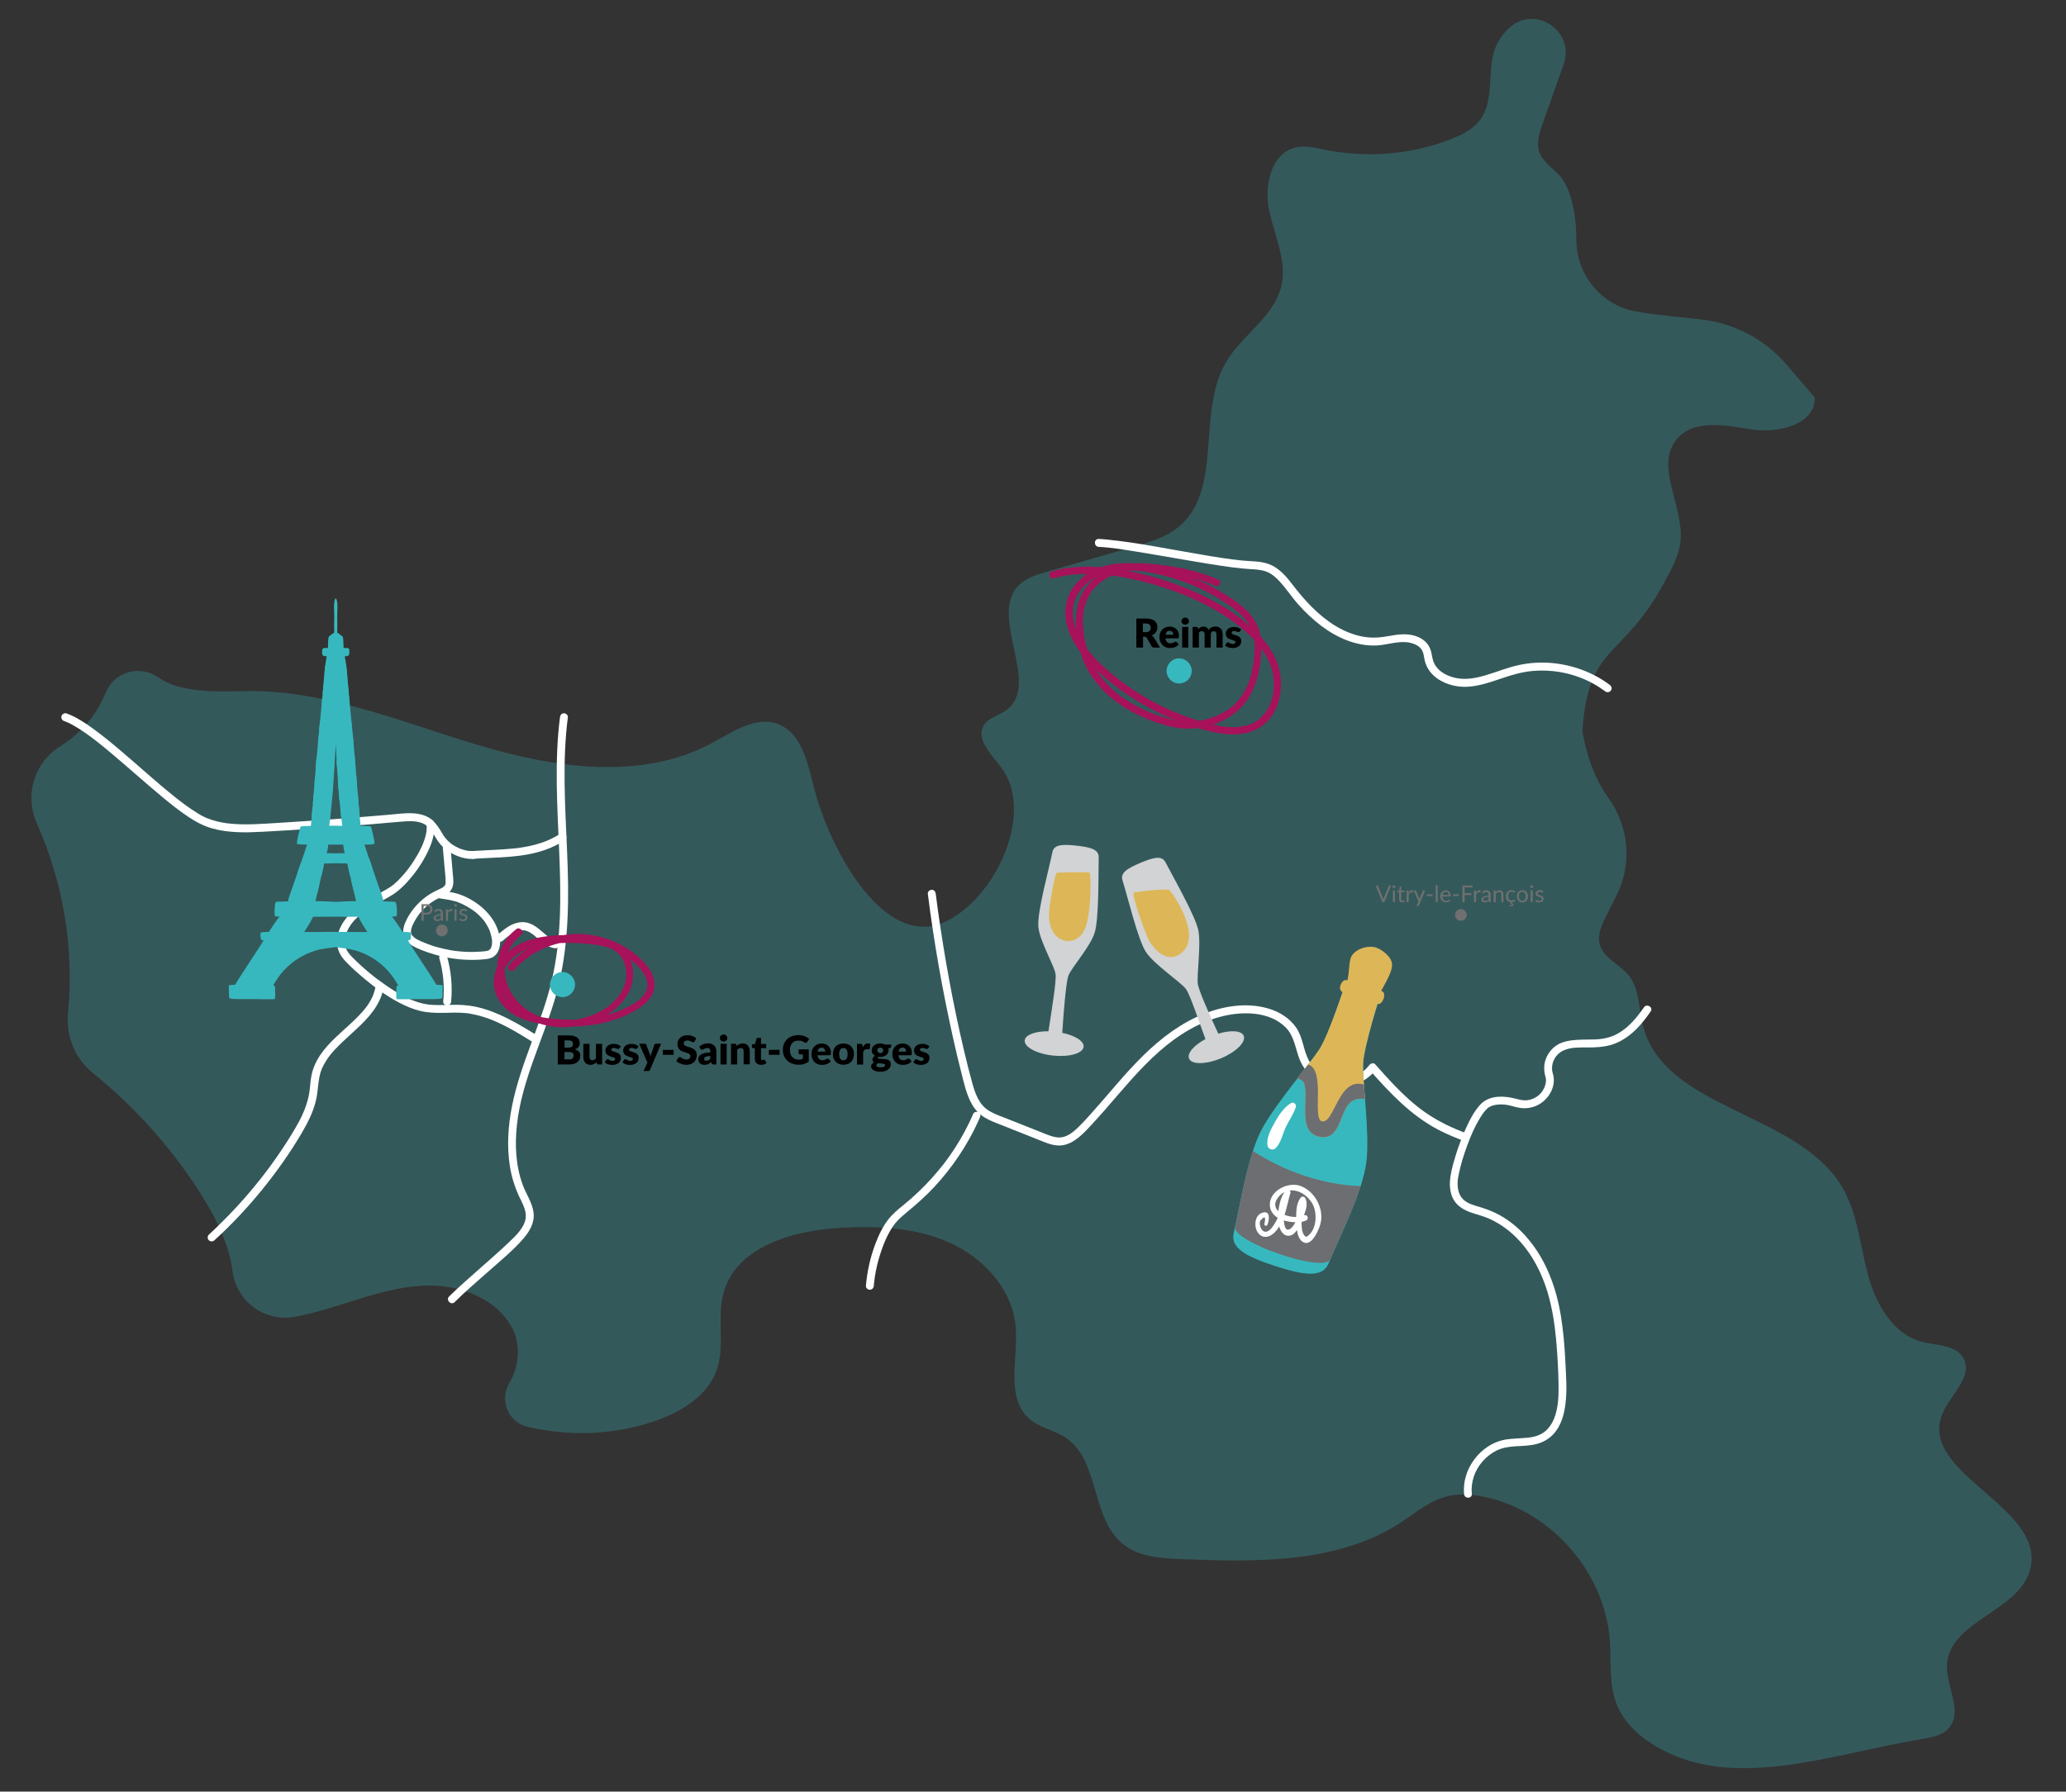 <?xml version="1.0" encoding="UTF-8"?>
<!-- Generator: Adobe Illustrator 27.5.0, SVG Export Plug-In . SVG Version: 6.00 Build 0)  -->
<svg xmlns="http://www.w3.org/2000/svg" xmlns:xlink="http://www.w3.org/1999/xlink" version="1.1" id="Calque_1" x="0px" y="0px" viewBox="0 0 2245.4 1947.7" style="enable-background:new 0 0 2245.4 1947.7;" xml:space="preserve">
<rect x="0" y="0" width="2245.4" height="1947.7" fill="#333333" stroke="none"/>
<style type="text/css">
	.st0{display:none;}
	.st1{display:inline;}
	.st2{fill:#ADC69E;}
	.st3{fill:#9BC9AD;}
	.st4{display:none;opacity:0.29;}
	.st5{display:inline;fill:#37B8BE;}
	.st6{opacity:0.29;}
	.st7{fill:#37B8BE;}
	.st8{fill:#FFFFFF;}
	.st9{fill:#707070;}
	.st10{fill:#6D6E71;}
	.st11{fill:#DDB757;}
	.st12{fill:#D1D3D4;}
	.st13{enable-background:new    ;}
	.st14{fill:#A7125A;}
</style>
<g id="Calque_2_00000059292862621778245290000012180504314202276798_" class="st0">
	<g class="st1">
		<g>
			<g>
				<g>
					<g>
						<g>
							<g>
								<g>
									<g>
										<g>
											<g>
												<g>
													<g>
														<path class="st2" d="M2848.2,132.8l-8,11.6l-12-3.3l-8.7,8.5l-5.2,18.2l-12,4.3l-4.4,6.8h-8.4l-10.3-14.6l-17.3-1.7                l-25,6v-25l-21.5,1.9v8.5l11.2,7.8l-16.3,10.3l-6.8,6.8l6,7.9l-18,29.1v2.7l12,13.6l3.5,8.7l12.8,8.7l-12,12.2                l11.1,11.7c0,0-26.6,10.5-23.3,12.2c3.5,1.7,9.5,10.3,9.5,10.3h9.5l-7.6,14.6l-11.4-3.5c0,0-5.1,6.8-8.5,8.7                c-3.5,1.7-13.8,16.3-13.8,16.3v31l17.1,11.1l-6,15.5h-18.8l-11.3,12.8l-20.6,7.1l8.7,17.3l-26.7-20.9l9.5-6l-7-10.3                l-20.6,4.3l1,21.5l-7,6.8l-8.5-7.6h-6.2l-6.8-10.3l-16.5,2.7l-14.2,3.9l-18-3.3l-6.6-10.9l-11,2.7l-5.8,10.3                l-16.7,7.6L2471,400l-16.7-13.6l5.8-14.1l-25.8-4.5l-4.5,9.5c0,0-20-1.2-20,0c0,1.4-19.4,10.5-19.4,10.5l-5.2,1                l-2-3.9c0,0-7.2,0-7.9-0.8c-0.8-0.8-3.7-6.8-3.7-6.8h-3.5l-3.9-4.7l-4.7,1.2l-9.9-19.4l2.3-3.9l-3.1-2.1l-11.6,9.9                l-5.2-0.8l2.1-9.1l-12.4-2.3h-5.6l-10.3-16.3h-5.6l-4.8-10.7h-5.1l-1.5-7.6l-5-6l-14.6-3.9h-8.7l-5.1-9.5l5.5-3.9                l-2.7-2.5l-18.3,3.3l-8.1-3.3l-4.8,4.7h-26.8l-5.6-4.7H2183c0,0-2.5-9.1-4-9.1c-1.2,0,1.5-7.2,1.5-7.2l-3.5-7.6                l6.4-8.5l2.2,3.1l6.4-1.7l-5.1-5.6l-1.3-9.5l-5.1-2.7l-1.9-32.6l8.3,1.7l1.2-3.3l-1.7-5.4l6.4-2.1l1.3,2.1h2.3                l2.9-5.6l-2.1-11.5h-6.4l-7.4-2.9l0.4-7.4h6l1-7.2l5.1-2.7l0.5-5.1h-9.1l2.5-8.9l-1.2-3.9l2.7-2.7l-2.3-2.9l-4.5-7.4                l-5.8-8.5l4.6-14h5.2l14.2,5.2l10.3-4.6l8.5,4.6l3.1-23.2V78.1l9.1,0.6l10.9,9.7l5.8-8.5l-12.8-7.6l1.8-3.3l6.4-5.8                h10.3l3.3-17.5h8.5l0.6-9.5l13.4-7.8l-0.6-17.4l-10.4-4.1l-7.6-10.1l11.5-8.5l-7-5.8l3.1-5.2l-3.1-5.8l4.4-11V-48                l6-3.9v-14l3.7-14.3l6.8-5.2l-2.2-10.3c0,0,0,0,2.1-3.3c1.8-3.1-4.6-3.1-4.6-3.1h-6.6l-9.5-3.9l4.4-7l5.2-11.1v-11.1                l12.8-0.2l15.5-13.8l20.6,16.3l41.3,9.5l14.7,4.3l4.5-6l25.4-1.8l30.1-31c0,0,44-6.8,48.4-6.8                c4.1,0,18.8-29.3,18.8-29.3c8.7-19.6-10.3-19.6-10.3-19.6c-6-25,33.7-37.2,33.7-37.2v-15.5l38.6-23.1l12.2,6l13.6-6                l8.7,19c0,0-9.5,3.3-11.9,5.2c-2.7,1.7-1.1,22.3-1.1,22.3s-11.1,0-13.6,0c-2.7,0,4.4,13.8,4.4,13.8                s-16.5,13.6-19,14.5c-2.7,1,12.8,15.5,12.8,15.5l-27.5,50.8v16.3l24.2,4.3l18.8,22.5c0,0,1.1,20.7,0,23.2                c-0.8,2.7-14.4,25-14.4,27.4c0,2.7,11.9,39.6,11.9,39.6l34.5,4.3l39.4,20.7c0,0,36.8,16.3,39.2,16.3                c1.8,0,8.6,23.7,8.6,25c0,1.2,17.2,3.1,17.2,3.1l3.5,15.9l25.8-1l-3.9,7.9l15.5,1.2l11.6-13.6l36.1,39.4                c0,0-15.5,14.2-16.3,15.5c-0.8,1.2,8.1,13.8,8.1,13.8l18.6-15.9C2828.2,117.5,2838.5,125.4,2848.2,132.8z"></path>
													</g>
												</g>
											</g>
										</g>
									</g>
								</g>
							</g>
						</g>
					</g>
				</g>
			</g>
		</g>
	</g>
	<g class="st1">
		<g>
			<g>
				<g>
					<g>
						<g>
							<g>
								<g>
									<g>
										<g>
											<g>
												<g>
													<g>
														<path class="st3" d="M1115.5,1182.6l-6.8,9.5h-13v12l-17.1,3.5c0,0-6.8,6.8-6,10.4c0.8,3.5,6,10.3,6,10.3v19h-25                c0,0-5.2,11.1-6.8,15.5c-1.8,4.3,6.8,5.2,6.8,5.2v14.4h-10.2l-14,12.2c0,0,13,17.1,13.8,21.5                c0.8,4.3-5.1,10.3-6.8,12.8c-1.9,2.7,6.8,7,6.8,7v7.6l-10.5,3.3l-3.3,1v6.8l-7.7,4.4v6h-26.6l-13-6l-8.5,0.8                l-4.3,11.4h-25.8l-19.4-9.9l-12.8,9.9c0,0-10.3,10.7-14.2,10.7c-4,0-14.3-10.3-14.3-10.3l-22.7,10.3l4.8,12.8                l-15.5,21.9l10.7,26v14.1h-10.7l5.2,18.6l-13,22.7l-11.6-6.4l-21.9,18v13.8l-13.6-1.8l-10.9,10.1l-14.3-2.7                l-15.5,16.7c0,0-14.9-3.1-16.1-5.1c-1.2-1.9,10.3-14,10.3-15.5c0-1.2-4.6-3.5-4.6-3.5s-14.2,4.3-16.1,3.5                c-1.9-0.6-8.5-7-8.5-7l-4.5,7l4.5,11.2l-26.4,18.6l-14.2,0.6l-9.5-13.4c0,0-8.5,5.8-14.2,7c-5.8,1.3-6.4-7-6.4-7                l-6.6,3.7h-10.9l-3.1-8.9c0,0-11.8-0.6-13.6,0c-1.9,0.6-10.3,11.6-12.2,15.5c-2.1,3.7-22.7-2.1-22.7-2.1l-11.6-4.6                l9.7-12.2l10.9-1.8c0,0-2.7-9.7-4.6-10.1c2.1-0.4,12-0.2,14.9,0c3.3,0.2,3.3-6.8,3.3-6.8v-39.5l-18.2-7.6v-6.4                c0,0-28.3-12.2-28.3-14.2c0-1.9-7.2-41.9-7.2-41.9l-2.9-5h22.9v-24l7.1-6c0,0,11.7-0.6,11.7-3.1c0-2.7,0-7.2,0-7.2                l4.6-7.7l28.3-3.3l-21.3-26.4l2.5-40.1l-3.1-23.7l5.2-9.7l-3.9-10.3l16.1-17.3l-11-12.4l20-7.4l-1.6-9.3l-6.8-1.8l1-6                l-4.1-4.1l11.6-7.4v-6.2l1.9-3.7v-2.9l-6.4-4.5l6.4-9.1l2,2.3l1.9-4.8l8.1,5.2l1.6-2.3v-4.9l7-2.5l-1.9-8.1h-7.4                l1-3.7l5.4-2.5l-6.4-5l4.8-8.7v-6.8l11.1-7l-1.7-3.5l-7.2-1.9l8.9-6.8l-2.1-8.1l5,1.8l4.3-1.8l-4.8-11l-10.4,2.5                l1.3-9.3l2.9-1.6l3.7-6.2l-4.3-1.8l1.6-6.8l0.4-1.7l-0.9-14.4h-4l-6.2-19.6l6.6-7.4l-1.1-3.7h-8.6l0.6-4.8l1-4.5                l-6.2-5.8l1.9-4.1l13.2-2.1l-0.6-3.7l-2.3-3.3l3.7-1.6l-1.6-5.2v-7.6l8.7-4l-0.6-6.8l-5.2-2.9l-2-12l-12.6-15.5                l0.4-3.1h5.8l5.8-5.2l-9.3-15.9h-7.5l-8.4-5.6l-0.9-5.8h5.1l9.9-3.7l1-9.5l6.2-5.1h6.6l-4.5-8.9c0,0-5.8,3.5-5.8,2.1                c0-1.3-2.3-4.8-2.3-4.8l7.2-5.6v-7.7l6.8-1.6l6.4-9.1l8.3-0.6l3.9-10.5l7.4,4.5l11.6,8.5c0,0,14,13,14,13.6                c0,0.8-4.4,6-4.4,6l8.3,1l7.2-5v-6.8l3.5,3.3l2.3,11.6h12.6l10.3-11.6l-4.5-3.3V831l6.2,0.4l1.3-6.6                c0,0,5.2-1.9,8.5-3.1c3.3-1.2,0,5.2,0,7.2c0,1.9,12.2-0.8,12.2-0.8l6.6,9.1l8.2,4.6l7.9-12.2l7.6,0.6l17.6,7l10.3-9.1                l4.5,2.1l4.3,7h4.5l4.6-10.3l7.2-2.1l10.9,2.1l2.5-5.2l12.3,5.2l-4.6-10.3c0,0,5.2-8.2,4.6-10.9l18.6,4.5l15.5,7.1                h11.6l5.2,12.4l-3.7,10.9l17.3,12.2l-17.3,22.7l3.7,3.7l13.6,14.2l16.8,9.7v5.2l14.9,9.1v10.5l-4.6,3.5l9.7,14.2                l13.6-12.2l5.2,18l11.5,13l13-10.9h5.8v13.4l7.3,4.5c0,0-11.8,12.4-10.6,14.9c1.3,2.7,10.6,7.9,10.6,7.9l26.2,4.3                l3.3,14.8l5.2,19.4l-10.9,9.7l-7.8-4.5h-9.1l5.2,16.5h13l1.2,4.1l-19.4,5.8v9.1l11.1,3.3l8.2,16.7l18.2,3.9l1.3,11                l-6.4,11.5l6.4,9.7l-10.9,8.2l-8.5,3.9v10.3c0,0,7.3,3.9,8.5,4.6c1.2,0.6,0,9.1,0,9.1l3.1,5.8l18.2-5.8h12.8v10.3                L1115.5,1182.6z"></path>
													</g>
												</g>
											</g>
										</g>
									</g>
								</g>
							</g>
						</g>
					</g>
				</g>
			</g>
		</g>
		<g>
			<g>
				<g>
					<g>
						<g>
							<g>
								<g>
									<g>
										<g>
											<g>
												<g>
													<g>
														<path class="st3" d="M519,1035l-3.1,4.1h-5.1l0.4,6h4.6l-5.2,14.4l2.9,1.9l0.4,5.6l-8.5,13.8l6.2,7.4l-2.1,2.3v8                l-5.8,2.9v-7.9l-9.9,5c0,0-2.7-3.9-2.7-5c0-0.8,2.7-5.8,2.7-5.8l-8.5-9.9h-9.7l-9.9-8.1l-2.3-10.7H455l2.7-4.7                l-4.9-5.8h-11l-1.7-11.1l-12.6-1.9l-2.5-13.2l1.7-12.2h3.5l-3.5-5.6l2.9-8.5H425l12.8-23.7l13-6.4l3.9-3.3l29.3-24.8                l12-4.3h8.7l1.9,4.3H519l2.9,5.2l-3.7,7l-5.2-2.5l1,9.5c0,0-5.8,1.1-5.1,2.3c0.6,1.5,3.9,7.4,3.9,7.4l-1,4.4                l-15.7,8.8l-3.7,7.9l-11.8-1.7l-2.1,4.5H474l-8.3,5.4l-1.6,9.5l14.2,7.4l1.4,5.8l6.6,3.5l0.6,4.2l6-3.1                c0,0,21.4,8.2,22.3,8.2C516.3,1031.7,519,1035,519,1035z"></path>
													</g>
												</g>
											</g>
										</g>
									</g>
								</g>
							</g>
						</g>
					</g>
				</g>
			</g>
		</g>
		<g>
			<g>
				<g>
					<g>
						<g>
							<g>
								<g>
									<g>
										<g>
											<g>
												<g>
													<g>
														<path class="st3" d="M656.1,1079.1l-5-1.8l2.1,8.1l-8.9,6.8l7.2,1.9l1.7,3.5l-11.1,7v6.8l-4.8,8.7l6.4,5l-5.4,2.5                l-1,3.7l-7.5,1.4l-6.8-8.9h-5.2c0,0-1.6-1.7-1.9-2.9c-0.4-1.4,0-3.7,0-3.7s-6.8-4.1-6.8-5.4c0-1.2-1.2-13.2-1.2-13.2                l-4.4-1.6l-16.7,6.2l-1.6-1.7l-8.9,5.4v4.3l-6.6-2.1v-4.5l-9.9,4.5l-2.7-3.5l-4.8-1.8l-7.4,5.1c0,0-6.8,0.2-6.8-1                s2.3-18.8,0-18.8s-5.8-1.4-5.8-1.4l-5.4,7.6c0,0-6.6-4.1-7.5-5.4c-1-1.4-4.5-5.1-4.5-5.1l-3.5,3.5l-6.2-7.4l8.5-13.8                l-0.4-5.6l-2.9-1.9l5.2-14.4H511l-0.4-6h5.1l3.1-4.1l11.2-1.7l3.3,3.3l11.6-7.4c0,0,7-3.3,8.1-3.9                c1-0.6,4.5,3.9,4.5,3.9s4.2-0.4,5.6-0.6c1.2-0.4,8,4.7,8,4.7l14.5,1.7l-1.6-9.1l1.6-4.1v-4.9l-11.3-4.1l-5.4,4.1                l-4.6-1.2v6.2l-6.4-1.9l2.4-8.9l-0.4-4.7l7.8,2.5l6.2-1.4l4.8-2.7l23.3-1.7l6.6,6.6l4.4,1.4l1.8,2.1h5.8v5.1l6.6,1.9                l4.1,5.6l5.8,3.7v6l13.2,7.6l-1.6,6.8l4.3,1.8l-3.7,6.2l-2.9,1.6l-1.3,9.3l10.4-2.5l4.8,11L656.1,1079.1z"></path>
													</g>
												</g>
											</g>
										</g>
									</g>
								</g>
							</g>
						</g>
					</g>
				</g>
			</g>
		</g>
		<g>
			<g>
				<g>
					<g>
						<g>
							<g>
								<g>
									<g>
										<g>
											<g>
												<g>
													<g>
														<path class="st3" d="M649.5,858.5h-6.6l-6.2,5.1l-1,9.5l-9.9,3.7h-5.1l0.9,5.8l8.4,5.6l-3.3,5.6l-6.6-2.9l-5.2,5.3                c0,0-4.4,13.6-5.1,14.3c-1.1,0.6-10.1,3.5-10.1,3.5l-3.1,5.2h-3.9l-7.2,2.2l-3.5,9.1l-19.6-5l-6.2,5l-11-11.8                l-8.7-3.7l-6.8,5.8l-4.5-1.6l-7.1,8.7h-6.8l-7.4-7.4l-7.6,4.3v8.9l-12,4.3L455,962.8l-3.7-7.8l3.7-2.1l-3.7-9.5                l3.7-5.4v-4.3c0,0-14-1.9-14.7-3.5c-0.6-1.6-1-8.7,0-9.9c1.1-1.5-6-12-6-12l-20.1-4.1l-4.5-5.1l6.4-10.7l-4.1-8                l-6.2,10.3l-10.3-6.8l-6.8,9.7l-5.1-5.2l-11.6,6.4l-6.4-2.3l-4.5,4.4l-5.6-5l-8.8-13.8l-6.8,1.8l-7.2-4.3                c0,0-1.5,2.9-2.5,2.9s-6.4-4.6-6.4-4.6l-3.9,4.2c0,0-14.2-17.8-15.3-17.8c-0.2,1-11.8,9.1-11.8,9.1V882l-2.2,0.8                c0,0-9.1,1.5-9.1,0.4s2.9-6.4,2.9-6.4l-2.9-7.2c0,0-5.6,0.8-4.8-0.8c0.6-1.7,6.6-15.5,6.6-15.5l-4.7-4.5l-5.6-3.5                l-4.2-8.5l-8-2.9l-7,5.2h-5.1v5.6l-2.3,6l-10.3,1.1l-3.9-5.2l-5.6,5.2v5.4l-9.7-1.3l-3.7,5.6l-17.5-7.4l3.3-11.4                l-15.1-8.7l-12.4-1.9l-14.5,9.3l-4.1-9.1l8.7-2.3l-1-9.9l5.2-4.6l7.5-13.8l5.6-6.8l-3.3-12.2l6.4-17.1l4.5-29.3                l7.5-11.1h6.8v-3.7l12.8-2.1l10.3,7.2l-14.8,12.2l10.3,22.9h44l6.4,8.1l5.8,0.6c0,0,27.3-7,29.2-8.7                c1.8-1.6,32.8-8.9,32.8-8.9l18.2,8.9l30.3-21.7l9.7-2.5l3.7,15.3l16.9-2.5v11.4l7.7-8.9l6.4,12.8l7.3,3.5l23.7-11.6                l4.5,10.9l-4.5,11h8.5c0,0,12.8-5.8,15.5-7.9c2.5-1.8,18.8-18.8,18.8-18.8l12.2,8.9l12.8,21.7l9.1-6.6                c0,0,27.1,5.2,31,5.2s0,7.2,0,7.2l36.7,13.8c0,0-8.2,8.1-7,10.7l16.1,2.9l5.6-13l10.9-4.1c0,0-1.6,14.9,0,17.1                c1.7,2.2,12.2,5.2,12.2,6c0,1-1.8,6.2-1.8,6.2l2.9,5.1v7.7l-7.2,5.6c0,0,2.3,3.5,2.3,4.8c0,1.4,5.8-2.1,5.8-2.1                L649.5,858.5z"></path>
													</g>
												</g>
											</g>
										</g>
									</g>
								</g>
							</g>
						</g>
					</g>
				</g>
			</g>
		</g>
		<g>
			<g>
				<g>
					<g>
						<g>
							<g>
								<g>
									<g>
										<g>
											<g>
												<g>
													<g>
														<path class="st3" d="M646.6,1139.3l-7,2.5v4.9l-1.6,2.3l-8.1-5.2l-1.9,4.8l-2-2.3l-6.4,9.1l6.4,4.5v2.9l-1.9,3.7v6.2                l-11.6,7.4l4.1,4.1l-1,6l6.8,1.8l1.6,9.3l-20,7.4l11,12.4l-16.1,17.3l3.9,10.3l-5.2,9.7l3.1,23.7l-2.5,40.1l21.3,26.4                l-28.3,3.3l-4.6,7.7c0,0,0,4.6,0,7.2c0,2.5-11.7,3.1-11.7,3.1l-7.1,6v24H545l-1.6-2.7l-12.8,17.4l-11.6-1.3v-6.4                l-14.2-12.4l-9.7,15.5l-5.2,7.2l-5.8-8.5l-9.7,7c0,0-6.4,3.3-7.8,6.6c-1.3,3.1,3.3-26.6,3.3-26.6s-12.2,0-14.2-0.6                c-1.9-0.6-8.3-8.2-8.3-8.2l-11.7,12.8v10.1l-5.2,4.7l-6.4-4.5c0,0-3.1-0.6-4.6,0c-1.3,0.6,0,13,0,13l-16.7,0.6V1410                H397l-5.2,11.6l-7.8,5.2l-14.1-5.2l-9.7,9.1h-21.9l-5.2-10.3H324l1.2-7.6h5.8l3.3-7.8l-2.7-10.9l7.9-9.7v-11.6                l-8.5-9.7v-22.5h-17.3l-0.7-18.2l4.6-8.2l-7.9-5.2l-5.6-17.1c0,0,11.2-5.2,12-7.6c0.8-2.7,7.8-28.5,7.8-28.5l15.5-3.3                l-6-9.5l-21.4-12l8.5-10.9c0,0,17.1,3.1,19,0c1.6-2.9,10.3,10.9,10.3,10.9l8.5-5.2l-8.5-5.8l7-10.7l11.6-6.8v-5.8                l9.5-2.9l1.9-2.9c0,0,3.3-6.6,4.1-6.6H375l-5.8-9.3l0.6-7h-9.1l0.6-3.5l-4.5-1.7v-9.5l7.8,1.7l2.3-16.3h4.7l1.9-5                l11.3-1.9l5.6,4.1l3.7-11.3l5.2,2.1l6.2-13.6l-1.8-1.7l4.7-6.4l-6.2-4.5l-2.9-4.8l11.1-5.1l4.4,5.1l4.5-2.7v-5.2                c0,0,2.7,0,3.9,0c1.3,0,4-3.5,4-3.5l4.7,1.7l2.7-5.8l5.4-1l4.6,4.6l2.9-3.3l-4-10.6l8.3-3.3l0.2,3.3h13.6l9.9,8.1h9.7                l8.5,9.9c0,0-2.7,5-2.7,5.8c0,1.1,2.7,5,2.7,5l9.9-5v7.9l5.8-2.9v-8l2.1-2.3l3.5-3.5c0,0,3.5,3.7,4.5,5.1                c0.9,1.3,7.5,5.4,7.5,5.4l5.4-7.6c0,0,3.5,1.4,5.8,1.4s0,17.6,0,18.8c0,1.2,6.8,1,6.8,1l7.4-5.1l4.8,1.8l2.7,3.5                l9.9-4.5v4.5l6.6,2.1v-4.3l8.9-5.4l1.6,1.7l16.7-6.2l4.4,1.6c0,0,1.2,12,1.2,13.2s6.8,5.4,6.8,5.4s-0.4,2.3,0,3.7                c0.3,1.2,1.9,2.9,1.9,2.9h5.2l6.8,8.9l7.5-1.4h7.4L646.6,1139.3z"></path>
													</g>
												</g>
											</g>
										</g>
									</g>
								</g>
							</g>
						</g>
					</g>
				</g>
			</g>
		</g>
		<g>
			<g>
				<g>
					<g>
						<g>
							<g>
								<g>
									<g>
										<g>
											<g>
												<g>
													<g>
														<path class="st3" d="M585.7,1021.8l-1.6,4.1l1.6,9.1l-14.5-1.7c0,0-6.8-5.2-8-4.7c-1.4,0.2-5.6,0.6-5.6,0.6                s-3.5-4.6-4.5-3.9c-1.1,0.6-8.1,3.9-8.1,3.9l-11.6,7.4l-3.3-3.3L519,1035c0,0-2.7-3.3-3.7-3.3                c-0.8,0-22.3-8.2-22.3-8.2l-6,3.1l-0.6-4.2l-6.6-3.5l-1.4-5.8l-14.2-7.4l1.6-9.5l8.3-5.4h4.5l2.1-4.5l11.8,1.7                l3.7-7.9l15.7-8.8l14.8-2.1l21.9,1l2.9,5.4c0,0-0.9,6.8,0,7.9c1,1,7.4,6.4,7.4,6.4l1.3,16.5l0.4,4.7l-2.4,8.9l6.4,1.9                v-6.2l4.6,1.2l5.4-4.1l11.3,4.1v4.9L585.7,1021.8L585.7,1021.8z"></path>
													</g>
												</g>
											</g>
										</g>
									</g>
								</g>
							</g>
						</g>
					</g>
				</g>
			</g>
		</g>
		<g>
			<g>
				<g>
					<g>
						<g>
							<g>
								<g>
									<g>
										<g>
											<g>
												<g>
													<g>
														<path class="st3" d="M465.7,1069.8h-13.6l-0.2-3.3l-8.3,3.3l4,10.6l-2.9,3.3l-4.6-4.6l-5.4,1l-2.7,5.8l-4.7-1.7                c0,0-2.7,3.5-4,3.5c-1.2,0-3.9,0-3.9,0v5.2l-4.5,2.7l-4.4-5.1l-11.1,5.1l2.9,4.8l6.2,4.5l-4.7,6.4l1.8,1.7l-6.2,13.6                l-5.2-2.1l-3.7,11.3l-5.6-4.1l-11.3,1.9l-1.9,5H367l-2.3,16.3l-7.8-1.7v9.5l4.5,1.7l-0.6,3.5h9.1l-0.6,7l5.8,9.3h8.9                c-0.8,0-4.1,6.6-4.1,6.6l-1.9,2.9l-9.5,2.9v5.8l-11.6,6.8l-7,10.7l8.5,5.8l-8.5,5.2c0,0-8.7-13.8-10.3-10.9                c-1.9,3.1-19,0-19,0l-8.5,10.9l21.4,12l6,9.5l-15.5,3.3c0,0-7,25.8-7.8,28.5c-0.8,2.5-12,7.6-12,7.6l5.6,17.1                l-14.8,8.9l-5.2-5.8h-16.7l-7-15.5h-25.8v-20l-7.9-12.2l4.6-9.1l3.3-23.8l-13.6-12.4v-5.2l-9.7-5.2l-5.1,5.2l-9.7-3.9                v-23.7l-25.8-7.8v-8.9l-7-8.4h-11.6l-4.6-8.5l-6.5-3.1l4.5-25.2l-15.5-3.9l-0.6-3.9l10.9-8.2l3.3-9.7l8.5-3.3                c0,0-0.8-16.7,0-18.6c0.6-2.1-13-2.1-13-2.1l-4.5-8.3l2.1-12l-1.5-7.4l2.7-20.7l4.5-2.1v-5.8l-11.1-4.6l-0.6-7.6                c0,0,1.4-4.6,0-7.8c-1.2-3.1-10.3-3.7-10.3-3.7l-1.3-9.7l8.5-5.8l-9.7-14.3L117,954h-9.1l-6.4-4.6v-11.6h-6.6L93,923                l10.9-11l-4.5-4.5L84,915.2l-6.4-8.3L89.8,896l-5.1-6l4.5-9.5l-12.8-7.2l-4-17.8c0,0,4-2.3,6.4-4.1                c2.7-1.8,14.9,4.1,14.9,4.1l8.5-4.1l5.2-8.5h-5.2c0,0,3.9-7,3.1-9.7c-0.6-2.5,14.2,9.7,14.2,9.7h9.7l10.9-7.6                l12.4-3.3l4.1,9.1l14.5-9.3l12.4,1.9l15.1,8.7l-3.3,11.4l17.5,7.4l3.7-5.6l9.7,1.3v-5.4l5.6-5.2l3.9,5.2l10.3-1.1                l2.3-6v-5.6h5.1l7-5.2l8,2.9l4.2,8.5l5.6,3.5l4.7,4.5c0,0-6,13.8-6.6,15.5c-0.8,1.6,4.8,0.8,4.8,0.8l2.9,7.2                c0,0-2.9,5.3-2.9,6.4c0,1,9.1-0.4,9.1-0.4l2.2-0.8v-12.6c0,0,11.6-8.1,11.8-9.1c1.1,0,15.3,17.8,15.3,17.8l3.9-4.2                c0,0,5.4,4.6,6.4,4.6c1.1,0,2.5-2.9,2.5-2.9l7.2,4.3l6.8-1.8l8.8,13.8l5.6,5l4.5-4.4l6.4,2.3l11.6-6.4l5.1,5.2                l6.8-9.7l10.3,6.8l6.2-10.3l4.1,8l-6.4,10.7l4.5,5.1l20.1,4.1c0,0,7,10.5,6,12c-1,1.2-0.6,8.2,0,9.9                c0.6,1.6,14.7,3.5,14.7,3.5v4.3l-3.7,5.4l3.7,9.5l-3.7,2.1l3.7,7.8l-3.9,3.3l-13,6.4l-12.8,23.7h4.6l-2.9,8.5l3.5,5.6                h-3.5l-1.7,12.2l2.5,13.2l12.6,1.9l1.7,11.1h11l4.9,5.8l-2.7,4.7h8.4L465.7,1069.8z"></path>
													</g>
												</g>
											</g>
										</g>
									</g>
								</g>
							</g>
						</g>
					</g>
				</g>
			</g>
		</g>
		<g>
			<g>
				<g>
					<g>
						<g>
							<g>
								<g>
									<g>
										<g>
											<g>
												<g>
													<g>
														<path class="st3" d="M650.1,1026.9l0.9,14.4l-0.4,1.7l-13.2-7.6v-6l-5.8-3.7l-4.1-5.6l-6.6-1.9v-5.1H615l-1.8-2.1                l-4.4-1.4l-6.6-6.6l-23.3,1.7l-4.8,2.7l-6.2,1.4l-7.8-2.5l-1.3-16.5c0,0-6.4-5.4-7.4-6.4c-0.9-1,0-7.9,0-7.9l-2.9-5.4                l-21.9-1l-14.8,2.1l1-4.4c0,0-3.3-6-3.9-7.4c-0.6-1.2,5.1-2.3,5.1-2.3l-1-9.5l5.2,2.5l3.7-7l-2.9-5.2h-12.4l-1.9-4.3                H496v-8.9l7.6-4.3l7.4,7.4h6.8l7.1-8.7l4.5,1.6l6.8-5.8l8.7,3.7l11,11.8l6.2-5l19.6,5l3.5-9.1l7.2-2.2h3.9l3.1-5.2                c0,0,9.1-2.9,10.1-3.5c0.8-0.6,5.1-14.3,5.1-14.3l5.2-5.3l6.6,2.9l3.3-5.6h7.5l9.3,15.9l-5.8,5.2H635l-0.4,3.1                l12.6,15.5l2,12l5.2,2.9l0.6,6.8l-8.7,4v7.6l1.6,5.2l-3.7,1.6l2.3,3.3l0.6,3.7L634,977l-1.9,4.1l6.2,5.8l-1,4.5                l-0.6,4.8h8.6l1.1,3.7l-6.6,7.4l6.2,19.6H650.1z"></path>
													</g>
												</g>
											</g>
										</g>
									</g>
								</g>
							</g>
						</g>
					</g>
				</g>
			</g>
		</g>
	</g>
</g>
<g id="Calque_1_00000089544615493894895060000015001273781032654484_">
	<g class="st4">
		<path class="st5" d="M1077.7,1049.8c-0.6-59.8,65.4-96.4,94-148.3c3.2-5.8,3.5-13,0.3-18.7c-6-10.7-16.8-5.6-25.3-9    c-16.8-6.7-5.9-31-5.6-50.2c0.2-11.7,8.9-21.5,20.5-23.4l53-8.7c-33.3-22.3-59.2-62.1-50.6-101.3s63.9-63.8,91.9-35.1l2.2-2.2    c8.6-8.5,21.1-11.4,32.7-7.9c9.4,2.8,21.1,0.6,28.9-5.8c12.7-10.4,17.5-27.5,20.6-43.6c8-42.5,8.3-86.5,0.9-129.1    c-3.5-20,2.6-51.3,22-45.2c8.1,2.6,14,12.2,23.2,8.2c2.3-1,4.3-2.7,5.8-4.7c48.6-64.8,4.3-163.4,45.6-232.1    c37.3,43.6,108,31.5,159.3,5.9c11.1-5.6,22.5-11.9,29.6-22.1c7.6-10.9,9.5-24.6,13.7-37.1c13.1-38.7,52.5-67,93.4-67    c6.9,0,14.7,1.2,18.5,7c3.1,4.5,2.6,10.6,1.3,15.9c-6.4,26.5-29,45.7-42.2,69.6c-13.8,25-10.1,66,19.9,69.4    c1.5,0.2,2.9,0.4,4.3,0.9c12.7,4.6,7.4,17.3,3.9,26.8c-19.7,52.8,37.1,103.1,90.8,120c55.5,17.5,120.9,23.4,155.1,71.6    c2.4,3.4,4.2,7.3,4.8,11.4c3.8,24-29,31.7-50.7,25c-22.8-7-48.7-20.3-67.9-2.6c-3.4,3.1-6,6.9-8.2,10.9    c-29.4,53.3,3.7,126.3-31.4,175.4c-8.8,12.3-21.1,21.7-30.7,33.4c-43.7,53.3-18.9,133,11.6,194.8c6.3,12.7,12.9,26.3,11.2,40.5    c-5.2,44.5-85.3,64.4-69.1,106.1c7.5,19.2,31.3,24.4,50.7,31.4c20.7,7.5,42.8,30,27.3,48.8c-2.4,3-5.6,5.3-9,7.1    c-30.5,16.4-50.3,15.3-82.6,16.5c-18.3,0.7,12.4,32.7-2,43.9c-19.2,14.9-39.7-17-68.7,7.8c-23,19.8-17.6,43.7-21.3,73.8    c-1.4,10.9-7.9,28.3,11.9,49c7.8,8.2,14.1,17.2,22.6,24.7c57,50.1,66.6,145.6,20.7,206.1c-34.6,45.5-91.2,67.6-145.4,85.9    c-78.7,26.5-169.9,48.2-240.8,5c-29.4-17.9-51.7-45.1-73.3-71.8c-22-27-43.9-54.1-65.9-81.1c-42.8-52.7-88.7-107.6-152.3-131    c-63.7-23.4-149.6-0.6-170.6,63.9c-6.2,19.2-6.9,41.4-20.6,56.2c-12,13-30.9,16.6-48.4,19.5c-35.3,5.8-70.7,11.6-106,17.5    c-21.6,3.6-47.6,5.5-61.3-11.5c-9.3-11.5-9.1-27.7-12.5-42.1c-9.9-41.9-52.5-69.6-95.1-75.8c-30.5-4.4-61.3-0.1-91.6,6.7    c-17.2,3.9-34.7-6.2-39.4-23.1c-7.3-26-24.9-49.3-48.6-62.4c-25-13.8-59.8-21.4-66.6-49.1c-3-12.4,0.9-25.6-2-38    c-8.2-34.9-60.6-39-77.7-70.6c-9.3-17.2-5.7-38.2-3.8-57.7c6.4-63.8-8.6-129.6-42-184.4c-12.6-20.7-27.5-48.8-10.8-66.5    c18.2-19.3,54.1-2.3,75.5-18c18.7-13.8,14.5-42.6,24-63.8c11.7-26.3,12.9-44.8,37.2-29.3c12.7,8.1,21.2,21.5,32.9,31    c38.4,31.2,130.3,19.7,179,11.2c61.8-10.8,86.2,16.3,180.2,34.3c17.7,3.4,28.4,22.4,44.7,30c37.4,17.6,81.1,8.4,122.1,3.2    s99.4-30.3,109,46.6c2.3,18.7,24.4,14.3,32.9,31.1C993.1,975.2,1042.4,951.7,1077.7,1049.8"></path>
	</g>
	<g class="st6">
		<path class="st7" d="M885.6,859.8c-7.5-28.4-13.6-63.7-41.4-73.1c-23.7-8-47.7,8.8-69.7,20.7c-77.2,41.9-172.4,27.5-256.5,2.1    s-167.8-60.9-255.7-58.1c-30,0.9-68.2,0.8-89.8-14.7c-19.4-13.9-46.6-7.3-56.6,14.3c-1.6,3.4-3.1,6.7-4.6,9.9    c-10,20.8-26.4,38.3-46,50.5C37.1,828.9,26.4,864.7,40,895c28.8,64.3,40.8,136.3,33.9,206.4c-2.4,25,7.7,49.5,27.2,65.2    c47.3,38.2,88.2,84.5,120.2,136.2c14.8,24,27.9,51.5,31.4,79c4.2,33.1,35.2,55.8,68,49.7c12.2-2.3,24.3-5.5,36.1-9    c35.5-10.6,70.9-24.3,108-25c37.1-0.6,77.4,15.3,93.1,48.8c8.4,18,5.7,40.4-4.3,57.2c-11,18.5-1.5,42.4,19.3,47.4    c45.6,11,94.4,9.2,138.9-6.1c28.5-9.8,57.4-27.3,67.3-55.8c9.1-26.5-0.2-56.4,7.2-83.4c13.6-50,75-67.9,126.8-70.8    c40.3-2.3,82.1-0.5,119,16.1c36.9,16.6,68,50.5,71.7,90.7c3.2,35.2-11.6,78.3,15.4,101.2c11.2,9.5,26.7,11.9,38.9,20    c37.3,24.8,27.5,87.9,62.5,115.9c17.3,13.8,41,15.3,63.1,16.2c82.2,3.3,170.4,5,239.1-40c15.3-10,29.6-22.4,47.2-27.5    c14.8-4.3,30.6-3,45.6,0.4c71.4,16,128.6,82.2,134,155.2c1.7,23.4-1.2,47.9,7.5,69.7c7.3,18.4,22.2,32.9,38.9,43.4    c84.5,53.5,193.3,10.8,291.9-5.4c10.9-1.8,22.9-3.8,30.2-12.1c15.7-18.1-3.4-45.4-2-69.3c2.7-47.7,80.4-58,90.8-104.7    c14.9-67-120.9-102.5-96.3-166.5c8.3-21.5,34.5-41.4,23.3-61.6c-8.1-14.6-28.9-13.6-45.1-17.8c-31.8-8.3-50.3-41.6-58.8-73.4    s-11-65.9-27.6-94.3c-48.5-83-194.6-83.8-217.1-177.3c-4.4-18.2-3.4-38.7-15.1-53.3c-9.8-12.2-27.4-18.6-31.5-33.7    c-2.9-10.5,2.2-21.4,7.1-31.2l11.1-22c17.3-34.3,13.5-75.1-8.9-106.2c-12.4-17.2-23.2-41.8-28.2-72.9    c6.8-95.6,43.3-76.5,88.8-160.9c7.7-14.2,16-28.7,17.8-44.7c4.1-38.2-28.6-82-3.9-111.5c18.6-22.2,53.5-14.8,82.2-10.4    s68.2-5.7,67.7-34.7l-30.5-35.6c-23.6-27.5-56.7-45.2-92.8-49.3c-23.7-2.7-47.1-4.6-70.1-8.5c-38.3-6.4-65.9-39.9-65.8-78.7    c0.1-27.8-6.3-57-18.8-69.9c-7.9-8.2-18.3-15-21.7-25.9c-3-9.7,0.4-20.1,3.8-29.7l23-64.8c12.5-35.2-30-64.8-58.2-40.3    c-8.1,7.1-14.4,16.1-17.5,26.7c-7.1,24.1,0,52.8-14.6,73.3c-7.9,11.1-20.7,17.4-33.4,22.3c-42.8,16.3-90.3,20.2-135.3,11.1    c-10.8-2.2-21.9-5.1-32.6-2.5c-26.9,6.5-34.2,42.2-28.3,69.3s19.3,54.2,13,81.2c-7.8,33.7-42.9,53.3-60.3,83.2    c-32.1,55-2.3,139-51.8,179.1c-13.5,11-30.7,16-47.5,20.9c-32,9.2-64,18.5-95.9,27.7c-10.6,3.1-21.7,6.4-29.5,14.2    c-34.4,34.2,25.2,108.5-14.4,136.4c-7.9,5.6-18.7,7.7-23.8,15.9c-9.2,14.8,7.5,31.4,18.2,45.2c37.7,48.5-4.4,142-59.9,168.4    C961.4,1033.3,902.6,924.3,885.6,859.8z"></path>
	</g>
	<g>
		<g>
			<path class="st8" d="M1194.1,594.5c13.8,0.7,27.5,3,41.1,5.2c18.3,2.9,36.6,6.2,54.9,9.3c16.7,2.9,33.5,5.7,50.3,7.9     c6.2,0.8,12.4,1.4,18.7,1.8c6.1,0.3,12.5,0.7,18.2,3.1c5,2.1,9.1,5.7,12.8,9.6c7.6,8.1,13.7,17.6,21.1,25.9     c7.5,8.4,15.7,16.2,24.7,23c17.2,13,38.1,22.3,60,21.4c12-0.5,24.5-5.6,36.5-3c4.5,1,8.9,2.9,11.9,6.4c3.5,4.2,3.1,10,4.7,15     c5.8,18.8,27.5,27.4,45.7,26.5c12.6-0.7,24.7-4.8,36.6-8.9c11.3-3.8,22.7-7.3,34.7-8.3c22.3-1.9,45.2,2.7,64.9,13.4     c5,2.7,9.7,5.8,14.2,9.1c1.9,1.4,4.8,0.3,5.9-1.5c1.3-2.2,0.3-4.5-1.5-5.9c-18.5-13.8-40.9-21.9-63.9-23.8     c-11.3-0.9-22.8-0.2-33.9,2.1c-12.4,2.5-24,7.4-36.1,11c-10.5,3.2-21.6,5.5-32.6,3.4c-8.5-1.7-17.3-5.6-22.4-12.9     c-3-4.2-3.8-8.7-4.7-13.6c-1-5.3-3.3-10.2-7.5-13.8c-8.8-7.5-20.5-8.2-31.4-6.7c-6.4,0.9-12.8,2.4-19.2,2.8     c-5.4,0.4-10.8,0.1-16.1-0.8c-10.6-1.9-20.6-6-29.8-11.5c-19.1-11.5-34.1-28.1-47.5-45.6c-7.1-9.2-14.7-18.1-26-22.1     c-8.9-3.1-18.6-2.7-27.9-3.6c-15.2-1.5-30.4-4-45.5-6.6c-34.1-5.7-68.1-12.9-102.5-16.3c-2.7-0.3-5.5-0.5-8.2-0.6     C1188.6,585.6,1188.6,594.2,1194.1,594.5L1194.1,594.5z"></path>
		</g>
	</g>
	<g>
		<g>
			<path class="st8" d="M1594,1232.1c-15.6-5.7-30.6-12.9-44.3-22.3c-12.6-8.7-23.9-19.2-34.5-30.2c-7-7.3-13.7-14.8-20.4-22.4     c-2-2.3-5.2-1.2-6.8,0.9c-10.5,14.3-31.2,16.7-46.9,10.7c-7.8-3-14.6-8.5-18.6-15.9c-6.1-11.4-6.3-25-13.8-35.8     c-13.8-19.8-40-25.6-62.7-23.9c-26.1,2-50.7,12.9-72,27.8c-22.9,16-42,36.5-60.2,57.5c-9.1,10.5-18.1,21.1-27.4,31.5     c-4.7,5.3-9.5,10.6-14.6,15.5c-4.2,4.1-9,8.2-14.7,10.1c-6.6,2.2-12.9,0.2-19.2-2.2c-7.2-2.8-14.4-5.7-21.6-8.6     c-7.1-2.8-14.1-5.6-21.2-8.4c-6.6-2.6-13.6-4.9-19.8-8.6c-11.1-6.5-15.3-18.6-18.6-30.4c-3.2-11.6-6.1-23.3-8.9-35     c-12-50.8-21.4-102.4-28.6-154.1c-0.8-5.6-1.5-11.1-2.2-16.7c-0.3-2.3-1.8-4.3-4.3-4.3c-2.1,0-4.6,2-4.3,4.3     c6.6,52.6,15.9,104.9,27.4,156.6c2.8,12.5,5.7,25,8.9,37.4c3,11.8,5.6,24.4,11.8,35.1c3.3,5.7,7.9,10.6,13.6,14.1     c6,3.7,12.9,6.1,19.5,8.7c14.8,5.9,29.7,11.8,44.5,17.7c6.7,2.7,13.5,4.9,20.9,3.8c6.5-1,12.2-4.4,17.2-8.4     c5.2-4.1,9.7-9.1,14.2-13.9c4.8-5.2,9.6-10.6,14.3-15.9c19.1-21.9,37.5-44.6,59.4-63.9c19.9-17.5,43.2-32.1,69.2-38.3     c22.2-5.3,50.8-5,68,12.3c9.4,9.4,10.4,22.4,15,34.3c3.7,9.6,10.1,17.4,19,22.5c16.1,9.3,38.4,9.6,54-1.2c4-2.8,7.3-6.1,10.2-10     c-2.3,0.3-4.5,0.6-6.8,0.9c22,24.9,44.7,49.1,74.4,64.7c9.2,4.8,18.8,8.8,28.5,12.4C1597,1242.3,1599.2,1233.9,1594,1232.1     L1594,1232.1z"></path>
		</g>
	</g>
	<g>
		<g>
			<path class="st8" d="M1057.8,1210.8c-5.6,12.9-12.3,25.4-19.9,37.2c-3.8,5.9-7.8,11.6-12.1,17.2c-0.3,0.3-0.5,0.7-0.8,1     c-0.5,0.7-0.2,0.3-0.1,0.1c-0.1,0.2-0.3,0.3-0.4,0.5c-0.6,0.7-1.1,1.4-1.7,2.1c-1.1,1.4-2.2,2.7-3.3,4c-2.3,2.7-4.6,5.4-6.9,8     c-9.5,10.5-19.8,20.3-30.8,29.2c-6.1,4.9-12,9.9-16.8,16.1c-4.5,5.9-8,12.5-10.9,19.3c-6.4,14.9-10.5,30.5-12.4,46.5     c-0.2,1.9-0.4,3.8-0.6,5.8c-0.2,2.3,2.1,4.4,4.3,4.3c2.5-0.1,4.1-1.9,4.3-4.3c0.2-1.9,0.3-3.8,0.6-5.8c0.1-0.5,0.1-0.9,0.2-1.4     c0-0.2,0.1-0.5,0.1-0.7c0,0,0.1-0.7,0-0.3c0.1-0.4,0.3-1.8,0.4-2.6c0.6-3.9,1.4-7.8,2.3-11.6c1.8-7.5,4.1-14.9,6.9-22.1     c0.8-2,1.3-3.2,2-4.9c0.7-1.7,1.5-3.3,2.3-4.9c1.6-3.3,3.4-6.4,5.4-9.5c2-3,3.8-5.2,6.5-8c2.7-2.7,5.7-5.2,8.6-7.7     c11-9,21.5-18.3,31.1-28.7c9.6-10.4,18.4-21.6,26.3-33.4c7.8-11.7,14.7-23.9,20.5-36.7c0.7-1.6,1.4-3.2,2.1-4.8     c0.9-2.1,0.7-4.7-1.5-5.9C1061.9,1208.3,1058.8,1208.6,1057.8,1210.8L1057.8,1210.8z"></path>
		</g>
	</g>
	<g>
		<g>
			<path class="st8" d="M494.2,1415.5c11.9-11.9,24.8-22.8,37.3-33.9c12.7-11.3,26.3-22.3,37.4-35.2c6.7-7.8,12.3-17.3,11-28     c-1.3-11-8.2-20.4-11.9-30.6c-7.6-21-8.6-43.6-6.1-65.6c5.3-47.2,27.4-90.2,40.9-135.2c14-46.6,15.7-95.2,14.2-143.5     c-1.5-48.6-5.8-97.4-1.7-146c0.5-5.9,1.1-11.9,1.9-17.8c0.3-2.3-2.2-4.3-4.3-4.3c-2.6,0-4,2-4.3,4.3c-6.1,48-2.9,96.5-0.9,144.6     c2,47.6,2.9,96-8.3,142.7c-11,46-33.5,88.4-42.8,134.9c-4.4,21.8-5.9,44.2-2.4,66.2c1.7,10.7,4.9,21.2,9.3,31.1     c4.3,9.4,10.6,18.7,6.8,29.4c-3.2,8.8-10.8,15.8-17.4,22.1c-5.7,5.5-11.6,10.8-17.6,16.1c-13.3,11.9-26.8,23.5-39.9,35.6     c-2.5,2.3-4.9,4.7-7.3,7C484.2,1413.4,490.3,1419.5,494.2,1415.5L494.2,1415.5z"></path>
		</g>
	</g>
	<g>
		<g>
			<path class="st8" d="M464.5,898.3c0.9,0.8,1.7,1.6,2.5,2.5c0.3,0.4,0.7,0.8,1,1.2c0.1,0.1,0.5,0.6,0.1,0.1     c0.2,0.2,0.3,0.4,0.5,0.7c1.2,1.6,2.2,3.3,3.2,5c2.2,3.8,4.5,7.5,7.5,10.8c5.7,6.3,13.6,10.8,21.7,13.3c4.4,1.4,9.1,2.1,13.7,1.8     c2.2-0.1,4.4-1.9,4.3-4.3c-0.1-2.2-1.9-4.5-4.3-4.3c-1.8,0.1-3.6,0-5.5-0.1c-0.7-0.1,0.7,0.1,0,0c-0.2,0-0.4-0.1-0.6-0.1     c-0.5-0.1-0.9-0.2-1.3-0.2c-1-0.2-1.9-0.4-2.9-0.7c-0.9-0.3-1.8-0.5-2.7-0.8c-0.4-0.2-0.9-0.3-1.3-0.5c-0.2-0.1-0.4-0.1-0.6-0.2     c-1.2-0.5,0.4,0.2-0.3-0.1c-1.8-0.8-3.5-1.7-5.2-2.6c-0.8-0.5-1.6-1-2.4-1.5c-0.4-0.3-0.8-0.5-1.1-0.8c-0.2-0.1-0.3-0.2-0.5-0.3     c0,0-0.9-0.7-0.5-0.4s-0.2-0.2-0.3-0.3c-0.1-0.1-0.3-0.2-0.4-0.4c-0.3-0.3-0.7-0.6-1-0.9c-0.8-0.7-1.6-1.4-2.3-2.2     c-0.7-0.8-1.4-1.5-2-2.3c0.4,0.5-0.4-0.5-0.5-0.6c-0.3-0.4-0.6-0.9-0.9-1.3c-1.1-1.6-2-3.2-3-4.9c-2.5-4.2-5.2-8.2-8.8-11.5     c-1.7-1.5-4.5-1.8-6.1,0C463,893.8,462.8,896.6,464.5,898.3L464.5,898.3z"></path>
		</g>
	</g>
	<g>
		<g>
			<path class="st8" d="M463.4,896.4c0,0.2,0.1,0.4,0.1,0.6c0,0.2,0.2,1.1,0.1,0.3s0,0,0,0.2c0,0.3,0,0.5,0.1,0.8c0.1,1,0.1,2,0,3.1     c0,0.5-0.1,1.1-0.1,1.6c0,0.3-0.1,0.5-0.1,0.8c-0.1,1,0.1-0.7,0,0c-0.2,1.1-0.4,2.3-0.6,3.4c-0.5,2.4-1.3,4.8-2.1,7.1     c-0.4,1.2-0.9,2.5-1.4,3.7c-0.3,0.7,0.3-0.7-0.1,0.3c-0.1,0.3-0.2,0.6-0.4,0.9c-0.3,0.6-0.6,1.3-0.9,1.9     c-2.4,5.2-5.3,10.2-8.4,15c-1.6,2.5-3.3,4.9-5.1,7.3c-0.4,0.5-0.8,1.1-1.2,1.6c-0.3,0.4,0.1-0.2,0.2-0.2     c-0.1,0.1-0.2,0.3-0.3,0.4c-0.3,0.3-0.5,0.7-0.8,1c-0.9,1.1-1.8,2.2-2.7,3.3c-3.3,3.9-6.9,7.7-10.8,11.1     c-0.9,0.7-1.7,1.5-2.6,2.2c-0.2,0.2,0.8-0.6,0.1-0.1c-0.2,0.1-0.4,0.3-0.6,0.4c-0.4,0.3-0.9,0.6-1.4,1c-2.2,1.5-4.6,2.8-7,4.2     c-11.4,6.5-23.2,12.6-33.2,21.4c-10.3,9.1-19.3,22.8-17.7,37.2c0.5,4.1,1.7,8,3.9,11.6c2.1,3.3,4.7,6.3,7.5,9     c5.5,5.6,11.4,10.8,17.4,15.9c12.1,10.1,25.1,19.6,39.1,26.9c7,3.6,14.3,6.7,21.9,8.6c8.3,2,16.7,2.3,25.2,2.2     c8.4-0.2,16.9-0.6,25.3,0.3c0.4,0,0.9,0.1,1.3,0.1c0.2,0,0.4,0.1,0.6,0.1c-0.1,0-0.6-0.1-0.1,0c1,0.2,2,0.3,3,0.5     c1.9,0.3,3.7,0.7,5.5,1.1c3.7,0.9,7.3,1.9,10.9,3.1c1.8,0.6,3.6,1.3,5.3,1.9c0.8,0.3,1.6,0.6,2.4,1c0.5,0.2,0.9,0.4,1.4,0.6     c-0.5-0.2,0.6,0.3,0.8,0.3c3.5,1.5,7,3.2,10.4,4.9c6.9,3.5,13.5,7.3,20.1,11.3c3.2,1.9,6.4,3.9,9.6,5.9c1.9,1.2,4.8,0.5,5.9-1.5     c1.1-2.1,0.5-4.6-1.5-5.9c-13-8-26.1-15.9-40.1-22c-7.1-3.1-14.5-5.8-22-7.6c-7.8-1.9-15.7-2.8-23.7-2.9     c-8.5-0.1-16.9,0.6-25.4,0.2c-4.2-0.2-7.3-0.6-11.4-1.5c-3.6-0.8-7.2-1.9-10.7-3.3c-0.9-0.3-1.8-0.7-2.7-1.1     c0.5,0.2-0.4-0.2-0.6-0.3c-0.5-0.2-0.9-0.4-1.4-0.6c-1.7-0.8-3.5-1.6-5.2-2.5c-3.4-1.8-6.8-3.7-10-5.7     c-6.7-4.1-13.1-8.6-19.4-13.3c-2.7-2-5.6-4.3-8.6-6.8s-6-5.1-8.9-7.8c-2.9-2.6-5.7-5.3-8.5-8.1c-1.3-1.3-2.6-2.6-3.8-4.1     c-0.3-0.3-0.5-0.7-0.8-1c0.4,0.5-0.3-0.3-0.4-0.5c-0.6-0.8-1.1-1.6-1.6-2.5c-0.4-0.7-0.8-1.5-1.1-2.3c0.3,0.6-0.1-0.4-0.2-0.5     c-0.2-0.5-0.3-1.1-0.5-1.6c-0.2-0.8-0.4-1.6-0.5-2.4c0.1,0.7,0-0.3,0-0.5c0-0.5-0.1-1-0.1-1.5c0-0.9,0-1.8,0.1-2.7     c0-0.4,0.1-0.8,0.1-1.3c-0.1,0.7,0.1-0.5,0.1-0.7c0.3-1.8,0.8-3.6,1.4-5.3c0.1-0.4,0.3-0.8,0.4-1.2c0-0.1,0.4-0.9,0.2-0.5     c-0.2,0.4,0.1-0.3,0.1-0.3c0.4-0.8,0.7-1.6,1.1-2.3c0.7-1.4,1.5-2.8,2.4-4.1c0.4-0.6,0.8-1.2,1.2-1.8c0.2-0.3,0.5-0.7,0.8-1     c-0.5,0.7,0.2-0.2,0.3-0.4c1-1.2,2-2.4,3.1-3.5c2.2-2.3,4.5-4.4,7-6.3c0.1-0.1,0.9-0.7,0.6-0.5c-0.3,0.3,0.5-0.3,0.6-0.4     c0.6-0.5,1.3-0.9,1.9-1.4c1.3-0.9,2.6-1.8,4-2.7c5.5-3.6,11.2-6.8,16.9-10c4.7-2.6,9.5-5.1,13.7-8.4c4.1-3.1,7.8-6.7,11.3-10.4     c7.8-8.5,14.7-18.1,20.2-28.3c4.9-9.1,9.4-19.5,9.6-30c0.1-2.2-0.2-4.5-0.6-6.7c-0.5-2.2-3.2-3.7-5.3-3     C464.1,891.8,462.9,894,463.4,896.4L463.4,896.4z"></path>
		</g>
	</g>
	<g>
		<g>
			<path class="st8" d="M481.3,921.8c0.6,6.4,1.1,12.8,1.7,19.3c0.5,6.1,1.4,12.3,1.3,18.5c0,1.3,0.1-0.4,0,0.3     c-0.1,0.3-0.1,0.7-0.2,1s-0.2,0.5-0.2,0.8c0.2-0.7,0,0.1-0.1,0.3c-0.1,0.3-0.3,0.5-0.5,0.8c-0.4,0.7-0.1,0.1,0,0     c-0.5,0.5-1,1-1.5,1.5c-0.2,0.1-0.6,0.4,0,0c-0.3,0.2-0.5,0.3-0.7,0.5c-0.5,0.3-0.9,0.6-1.4,0.8c-1.1,0.6-2.2,1.1-3.3,1.6     c-4.6,2.1-8.9,4.4-13,7.4c-8.5,6.2-15.7,14.3-20.7,23.6c-2.9,5.5-5.4,11.7-4.1,18.1c1.2,5.6,5.7,9.7,10.5,12.3     c5,2.8,10.6,4.9,16.1,6.8c5.6,1.9,11.2,3.5,17,4.8c11.7,2.5,23.8,3.6,35.8,3.2c2.9-0.1,5.9-0.3,8.8-0.6c3.2-0.3,6.4-0.8,9.2-2.5     c4.7-3,6.8-8.2,7.4-13.5c0.6-4.9-0.4-10-1.9-14.7c-1.6-4.9-3.9-9.6-6.9-13.8c-6.1-8.8-14.3-15.6-23.6-20.8     c-4.1-2.3-8.5-4.3-13.1-5.7c-4.1-1.3-8.4-2.1-12.7-2.7c-2.5-0.4-5.1-0.8-7.6-1.2c-2.2-0.3-4.7,0.6-5.3,3c-0.5,2.1,0.6,4.9,3,5.3     c4.7,0.7,9.3,1.4,14,2.3c1.9,0.4,3.8,0.9,5.7,1.4c0.9,0.3,1.8,0.6,2.7,0.9c0.5,0.2,1,0.4,1.5,0.6c0.3,0.1,1.8,0.7,0.8,0.3     c4.3,1.9,8.5,4.2,12.5,6.8c1,0.6,1.9,1.3,2.8,2c1,0.7-0.4-0.3,0.2,0.1c0.3,0.2,0.5,0.4,0.8,0.6c0.5,0.4,1,0.8,1.5,1.2     c1.8,1.5,3.5,3.2,5.1,4.9c0.8,0.8,1.5,1.7,2.3,2.6c0.2,0.2,0.4,0.5,0.6,0.7c0.1,0.1,0.5,0.7,0,0c0.4,0.5,0.8,1,1.1,1.5     c1.4,2,2.6,4,3.7,6.2c0.2,0.4,0.5,0.9,0.7,1.4c0.1,0.3,0.3,0.6,0.4,0.9c0.1,0.2,0.4,1,0.1,0.2c0.5,1.1,0.9,2.2,1.2,3.4     c0.7,2.2,1.2,4.5,1.6,6.8c0.2,1.2,0-0.6,0,0.1c0,0.3,0.1,0.6,0.1,0.8c0,0.5,0.1,0.9,0.1,1.4c0,1.2,0,2.3-0.1,3.4     c0.1-1,0,0.2-0.1,0.5c-0.1,0.6-0.3,1.1-0.4,1.6c-0.1,0.4-0.3,0.8-0.4,1.3c0.4-0.9,0.1-0.2,0,0c-0.2,0.3-0.3,0.6-0.5,0.8     c-0.1,0.2-0.3,0.4-0.4,0.7c0.1-0.1,0.6-0.7,0.1-0.1c-0.3,0.3-0.8,0.7-1,1c-0.3,0.4,0.8-0.5,0,0c-0.2,0.1-0.4,0.2-0.6,0.4     c-0.2,0.1-0.4,0.2-0.7,0.4c0.7-0.3-0.4,0.1-0.6,0.2c-0.6,0.2-1.2,0.3-1.9,0.4c-0.2,0-1.1,0.2-0.3,0.1c-0.3,0-0.6,0.1-0.9,0.1     c-1.5,0.2-3,0.3-4.5,0.4c-5.6,0.4-11.2,0.5-16.8,0.2c-2.9-0.1-5.7-0.4-8.6-0.7c-1.5-0.2-2.4-0.3-3.4-0.4     c-1.4-0.2-2.8-0.4-4.3-0.7c-5.6-1-11.1-2.3-16.5-3.9c-2.7-0.8-5.3-1.7-7.9-2.7c-2.7-1-4.8-1.9-7.2-2.9c-2.2-1-4.4-2-6.4-3.4     c-0.4-0.3-0.8-0.6-1.2-0.9c0.7,0.5,0,0-0.1-0.1c-0.2-0.2-0.5-0.4-0.7-0.6c-0.3-0.3-0.7-0.7-1-1c-0.8-0.8,0.3,0.4-0.1-0.1     c-0.2-0.2-0.3-0.5-0.5-0.7c-0.2-0.3-0.3-0.5-0.4-0.8c-0.1-0.2-0.4-1-0.1-0.1c-0.2-0.5-0.3-1.1-0.5-1.6c-0.3-1.2-0.1,0.4-0.1-0.3     c0-0.4,0-0.7,0-1.1c0-0.3,0-0.6,0-0.9c0,0,0.2-1.4,0.1-0.6c0.2-1.3,0.6-2.6,1-3.9c0.1-0.3,0.2-0.6,0.3-0.8     c0.5-1.3-0.2,0.3,0.2-0.4c0.3-0.7,0.6-1.4,1-2.1c1-2.1,2.2-4.1,3.4-6.1c0.6-1,1.3-1.9,2-2.9c0.2-0.3,0.4-0.5,0.6-0.8     c0.1-0.2,0.6-0.8,0.1-0.2c0.4-0.5,0.8-1,1.2-1.5c1.6-1.9,3.2-3.7,5-5.4c0.8-0.8,1.6-1.5,2.4-2.2c0.4-0.4,0.9-0.8,1.3-1.1     c0.2-0.2,0.4-0.3,0.6-0.5c0.2-0.1,0.9-0.7,0.3-0.3c3.9-3,8.1-5.5,12.6-7.5s9.2-4.1,11.8-8.5c3.2-5.2,2-11.7,1.5-17.4     c-0.5-6.2-1.1-12.3-1.6-18.5c-0.3-3-0.5-6.1-0.8-9.1c-0.2-2.2-1.8-4.4-4.3-4.3C483.4,917.6,481.1,919.4,481.3,921.8L481.3,921.8z     "></path>
		</g>
	</g>
	<g>
		<g>
			<path class="st8" d="M546.5,1022.6c0.9-0.8,1.9-1.6,2.8-2.4c0.5-0.5,1.1-0.9,1.6-1.3c0.2-0.2,0.4-0.4,0.7-0.5     c0,0,1.1-0.8,0.5-0.4c2.1-1.6,4.3-3.1,6.6-4.3c0.5-0.3,1-0.5,1.5-0.7c-0.1,0,1.1-0.5,0.6-0.3c-0.6,0.2,0.7-0.2,0.6-0.2     c1.2-0.4,2.4-0.8,3.6-1c0.2,0,1.1-0.2,0.2-0.1c0.3,0,0.5-0.1,0.8-0.1c0.6,0,1.2-0.1,1.8-0.1s1.2,0.1,1.8,0.1c-0.7-0.1-0.2,0,0,0     c0.3,0.1,0.6,0.1,0.9,0.2c0.9,0.2,1.8,0.5,2.7,0.8c1,0.3-0.6-0.3,0,0c0.2,0.1,0.5,0.2,0.7,0.3c0.5,0.2,0.9,0.5,1.4,0.7     c0.8,0.5,1.6,1,2.4,1.5c0.4,0.3,0.9,0.6,1.3,0.9c0.2,0.1,0.6,0.5-0.1-0.1c0.3,0.2,0.5,0.4,0.8,0.6c3.2,2.6,6.2,5.4,9.4,7.9     c3.9,3.1,8.3,5.8,13.3,6.7c2.2,0.4,4.7-0.6,5.3-3c0.5-2.1-0.6-4.9-3-5.3c-1-0.2-2.1-0.4-3-0.8c-0.4-0.1-1.3-0.5-0.4-0.1     c-0.6-0.3-1.1-0.5-1.7-0.8c-0.8-0.4-1.6-0.9-2.4-1.5c-0.4-0.3-0.9-0.6-1.3-0.9c-0.3-0.2-1.5-1.1-0.7-0.5     c-3.4-2.7-6.5-5.7-9.9-8.3c-3.6-2.9-7.6-5.4-12.1-6.5c-5.8-1.4-11.6-0.3-17,2.2c-5.7,2.7-10.6,6.9-15.3,11     c-1.7,1.5-1.6,4.6,0,6.1C542.2,1024.2,544.7,1024.2,546.5,1022.6L546.5,1022.6z"></path>
		</g>
	</g>
	<g>
		<g>
			<path class="st8" d="M477.5,1041.9c2.2,7.7,3.6,15.4,4.3,22.9c0.7,8,0.7,16-0.1,24c-0.2,2.2,2.1,4.4,4.3,4.3     c2.5-0.1,4.1-1.9,4.3-4.3c1.6-16.5,0-33.3-4.5-49.3c-0.6-2.2-3.1-3.7-5.3-3C478.3,1037.4,476.9,1039.6,477.5,1041.9L477.5,1041.9     z"></path>
		</g>
	</g>
	<g>
		<g>
			<path class="st8" d="M407.9,1073.9c-0.5,2.1-1,4.2-1.8,6.3c-0.3,0.9-0.7,1.8-1,2.7c0.4-1.1-0.2,0.5-0.3,0.7     c-0.2,0.5-0.4,1-0.7,1.4c-1.8,3.7-4.1,7.3-6.6,10.6c-0.2,0.2-0.3,0.4-0.5,0.6c-0.4,0.5,0.6-0.8,0,0c-0.3,0.4-0.6,0.8-0.9,1.1     c-0.7,0.9-1.5,1.8-2.2,2.6c-1.4,1.6-2.8,3.1-4.3,4.6c-3,3.2-6.2,6.2-9.5,9.2c-12.8,11.9-27,23.3-35.5,38.9     c-2.1,3.9-3.9,8.1-5.1,12.4c-1.8,6.4-2.2,13.1-2.9,19.7c-1.4,12.1-5.8,23.6-11.6,34.5c-5.9,11-12.7,21.6-19.6,31.9     c-6.8,10.1-14.3,20.5-21.6,29.7c-15.4,19.6-32.2,38-50.2,55.2c-2.2,2.1-4.4,4.2-6.6,6.2c-1.7,1.5-1.7,4.6,0,6.1     c1.8,1.6,4.3,1.6,6.1,0c18.5-16.9,35.7-35.2,51.5-54.6c15.9-19.6,30.6-40.3,43.4-62.1c6.4-10.9,12.3-22.5,15.3-34.9     c2.9-11.8,1.9-23.6,6.5-34.9c0.1-0.2,0.5-1.2,0.1-0.2c0.1-0.2,0.2-0.4,0.3-0.6c0.2-0.5,0.4-1,0.7-1.5c0.5-1,1-1.9,1.5-2.9     c1-1.8,2.1-3.6,3.3-5.4c0.6-0.9,1.2-1.7,1.8-2.5c0.1-0.2,1-1.3,0.6-0.9c-0.4,0.5,0.2-0.3,0.3-0.3c0.2-0.3,0.4-0.5,0.6-0.8     c1.4-1.7,2.8-3.4,4.3-5c6-6.5,12.6-12.4,19.1-18.4c13-11.8,26.5-24.5,32.4-41.6c0.7-2,1.2-3.9,1.6-6c0.5-2.2-0.6-4.8-3-5.3     C411.1,1070.4,408.4,1071.6,407.9,1073.9L407.9,1073.9z"></path>
		</g>
	</g>
	<g>
		<g>
			<path class="st8" d="M69.8,783.9c0.8,0.3,1.6,0.6,2.4,0.9c0.2,0.1,0.5,0.2,0.7,0.3c0.6,0.2-1-0.4-0.1,0c0.5,0.2,0.9,0.4,1.4,0.6     c1.9,0.9,3.8,1.8,5.6,2.9c4.2,2.3,8.2,4.9,12.1,7.6c9.6,6.6,17.8,13.3,26.8,20.8c19.7,16.4,38.7,33.7,58.5,50.1     c8.8,7.2,17.7,14.4,27.2,20.7c8.2,5.5,16.8,10.2,26.4,12.8c17.8,5,36.6,4.6,54.9,3.6c19.7-1,39.4-2.3,59.1-3.7s39.4-2.9,59.1-4.5     c10-0.8,19.9-1.7,29.9-2.6c7.3-0.6,15-1.4,22.2,0.5c3.1,0.8,6.1,2.2,8.5,4.3c4.1,3.7,10.2-2.4,6.1-6.1     c-13-11.5-32.1-7.7-47.8-6.4c-19.9,1.7-39.9,3.3-59.8,4.8c-19.8,1.4-39.7,2.8-59.5,4c-18.5,1.1-37.4,2.8-55.9,0.6     c-7.7-0.9-15.5-2.8-22.7-5.7c1.1,0.5-0.2-0.1-0.5-0.2c-0.4-0.2-0.8-0.4-1.3-0.6c-1-0.5-1.9-0.9-2.9-1.4c-1.9-1-3.9-2.1-5.7-3.3     c-9.1-5.5-17.4-11.9-25.3-18.2c-20.1-16.1-39-33.5-58.6-50.1c-9.3-7.9-18.8-15.7-28.7-22.9c-7.5-5.5-15.4-10.9-23.9-14.8     c-1.9-0.9-3.9-1.7-5.9-2.4c-2.2-0.7-4.7,0.9-5.3,3C66.2,781,67.6,783.2,69.8,783.9L69.8,783.9z"></path>
		</g>
	</g>
	<g>
		<g>
			<g>
				<g>
					<g>
						<g>
							<g>
								<g>
									<g>
										<g>
											<g>
												<g>
													<path class="st7" d="M1295.2,729c0.2,7.6-5.8,13.8-13.3,14s-13.8-5.7-14-13.3c-0.2-7.5,5.8-13.8,13.2-14               C1288.7,715.6,1294.9,721.5,1295.2,729z"></path>
												</g>
											</g>
										</g>
									</g>
								</g>
							</g>
						</g>
					</g>
				</g>
			</g>
		</g>
	</g>
	<g>
		<g>
			<g>
				<g>
					<g>
						<g>
							<g>
								<g>
									<g>
										<g>
											<g>
												<g>
													<path class="st7" d="M625,1070c0.2,7.6-5.8,13.8-13.3,14s-13.8-5.7-14-13.3c-0.2-7.5,5.8-13.8,13.2-14               C618.5,1056.6,624.7,1062.5,625,1070z"></path>
												</g>
											</g>
										</g>
									</g>
								</g>
							</g>
						</g>
					</g>
				</g>
			</g>
		</g>
	</g>
	<g>
		<g>
			<g>
				<g>
					<g>
						<g>
							<g>
								<g>
									<g>
										<g>
											<g>
												<g>
													<g>
														<path class="st9" d="M1594.1,994.5c0.1,3.5-2.7,6.4-6.2,6.5s-6.4-2.7-6.5-6.2s2.7-6.4,6.1-6.5                C1591.1,988.2,1594,991,1594.1,994.5z"></path>
													</g>
												</g>
											</g>
										</g>
									</g>
								</g>
							</g>
						</g>
					</g>
				</g>
			</g>
		</g>
	</g>
	<g>
		<g>
			<g>
				<g>
					<g>
						<g>
							<g>
								<g>
									<g>
										<g>
											<g>
												<g>
													<g>
														<path class="st9" d="M486.6,1011.4c0.1,3.5-2.7,6.4-6.2,6.5s-6.4-2.7-6.5-6.2s2.7-6.4,6.1-6.5                C483.6,1005.1,486.5,1007.9,486.6,1011.4z"></path>
													</g>
												</g>
											</g>
										</g>
									</g>
								</g>
							</g>
						</g>
					</g>
				</g>
			</g>
		</g>
	</g>
	<g id="XMLID_1313_">
		<path id="XMLID_1333_" class="st7" d="M474.4,1070.6c-8.1-13.1-16.8-26-25.2-38.9c-2-3.1-4-6.2-5.9-9.4c0.6-0.1,1.2-0.2,1.9-0.3    c0.4-0.1,0.6-0.3,0.7-0.6c0.1-0.1,0.2-0.2,0.2-0.3c0.5-1.1,0.5-2.3,0.6-3.5c0.1-1.1,0.3-2.3-0.2-3.4c0-0.1-0.1-0.1-0.1-0.2    c-0.1-0.2-0.4-0.4-0.7-0.4c-2.7-0.4-5.4-0.6-8.2-0.6c-3.6-5.7-7.4-11.3-11.5-16.5c1.2-0.1,3.3-0.2,4.5-0.3c1-0.1,1-5.2,0.9-7    c-0.5-7.8-1.4-8.9-2.3-8.9c-4.5,0-8.1-0.3-12.5-0.5c-0.5-5-3.1-10.2-4.7-14.9c-1.9-5.7-3.8-11.3-5.7-17c-2.1-6-4.1-12-6.2-17.9    c-1.3-3.9-2.9-8.9-3.9-11.8c3.3-0.2,7.5,0.2,10.6-0.7c1.1-0.3-0.8-8-1.4-10.8c-0.5-2.2-1.8-7.8-2.4-8.1c-1.4-0.9-7.8-0.5-11-0.7    c-3-31.2-5-62.4-8-93.5c-1.5-15.6-3-31.2-4.5-46.9c-1.4-14.5-1.9-29.7-4.7-44c0.9-0.1,1.7-0.1,2.6-0.3c2.7-0.5,2.4-3.1,2.4-5.3    c0-2.7-0.8-3.6-3.5-3.5c-0.9,0-1.9,0.1-2.8,0.1c0-0.1,0-4.7-0.2-6.8c-0.1-1.4-0.3-5.2-0.8-5.6c-0.9-0.8-3.9-3.2-5.9-4.5    c0.3-6.2,0-12.4,0-18.6c0-5.6,1.1-12.6-1-18c-0.1-0.3-0.4-0.4-0.6-0.4s-0.5,0.1-0.6,0.4c-2.1,5.3-1,12.3-1,18    c-0.1,6.2-0.3,12.4,0,18.6c-1.9,1.2-5,3.6-5.9,4.5c-0.5,0.4-0.7,4.2-0.8,5.6c-0.1,2.2-0.2,6.8-0.2,6.8c-0.9,0-1.9,0-2.8-0.1    c-2.7-0.1-3.4,0.8-3.5,3.5c0,2.3-0.4,4.9,2.4,5.3c0.8,0.1,1.7,0.2,2.6,0.3c-2.8,14.3-3.3,29.5-4.7,44c-1.5,15.6-3,31.2-4.5,46.9    c-3,31.2-5,62.4-8,93.5c-3.2,0.2-9.6-0.1-11,0.7c-0.6,0.4-2,5.9-2.4,8.1c-0.6,2.8-2.6,10.5-1.4,10.8c3.1,0.9,7.3,0.5,10.6,0.7    c-1,2.8-2.5,7.9-3.9,11.8c-2.1,6-4.1,11.9-6.2,17.9c-1.9,5.6-3.8,11.3-5.7,17c-1.6,4.7-4.2,9.9-4.7,14.9    c-4.4,0.2-7.9,0.5-12.5,0.5c-0.9,0-1.9,1.1-2.3,8.9c-0.1,1.8-0.1,6.9,0.9,7c1.1,0.1,3.3,0.3,4.5,0.3c-4.1,5.2-7.9,10.8-11.5,16.5    c-2.8,0-5.5,0.2-8.2,0.6c-0.3,0-0.5,0.2-0.7,0.4c-0.1,0.1-0.1,0.1-0.1,0.2c-0.5,1.1-0.3,2.2-0.2,3.4c0.1,1.2,0,2.4,0.6,3.5    c0.1,0.1,0.1,0.2,0.2,0.3c0.1,0.3,0.4,0.6,0.7,0.6c0.6,0.1,1.2,0.2,1.9,0.3c-2,3.2-3.9,6.3-5.9,9.4c-8.4,13-17.1,25.8-25.2,38.9    c-0.1,0.1-6.8-0.2-6.7,1.1c0.2,3.2,0,11.6,0.6,13.3c0.7,1.6,17.8,1,24.4,1.1c8.1,0.1,16.1,0.3,24.2,0.2c1.6,0,1.3-4,1-13.1    c0-0.3,0-1.8-1.9-1.9c6.2-11.6,15.1-21.6,26.3-28.8c6.3-4,13.1-7.2,20.3-9.3c7-2.1,14.1-2.4,21.3-3.6c7.2,1.2,14.3,1.6,21.3,3.6    c7.2,2.1,14,5.2,20.3,9.3c11.2,7.2,20,17.2,26.3,28.8c-1.9,0.1-1.9,1.6-1.9,1.9c-0.3,9-0.6,13.1,1,13.1c8.1,0.1,16.1-0.1,24.2-0.2    c6.7-0.1,23.8,0.6,24.4-1.1c0.7-1.6,0.5-10.1,0.6-13.3C481.1,1070.3,474.4,1070.7,474.4,1070.6z M364.9,1013.1    c-7-0.2-15.3,0.1-19.3,0.1c-5,0-10,0-15,0c3.4-5.4,7-10.9,9.7-16.6c8.2,0,16.4,0.1,24.6-0.1c8.2,0.2,16.4,0.2,24.6,0.1    c2.7,5.8,6.3,11.2,9.7,16.6c-5,0-10,0-15,0C380.1,1013.2,371.8,1012.9,364.9,1013.1z M364.9,980.5c-7.3-0.6-14.7-0.8-22.1-0.9    c2.4-10.2,4.9-20.4,7.2-30.6c0.8-3.4,1.6-6.9,2.4-10.3c4.2,0,8.3-0.1,12.5-0.2c4.2,0.1,8.3,0.1,12.5,0.2c0.8,3.4,1.6,6.9,2.4,10.3    c2.4,10.2,4.8,20.4,7.2,30.6C379.6,979.7,372.2,979.9,364.9,980.5z M364.9,918.2h0.1l0,0c2.7,0,5.4,0,8.1,0    c0.1,3.1,0.8,6.3,1.6,9.4c-3.3-0.1-6.6-0.1-9.8,0.1c-3.2-0.2-6.5-0.2-9.8-0.1c0.8-3.1,1.5-6.3,1.6-9.4    C359.4,918.2,362.2,918.2,364.9,918.2L364.9,918.2C364.8,918.2,364.8,918.2,364.9,918.2z M364.9,809c1.5,29.7,3.3,59.3,7.1,88.7    c-2.7,0-4.4,0.1-7,0l0,0h-0.1h-0.1l0,0c-2.6,0-4.3,0-7,0C361.6,868.3,363.3,838.7,364.9,809z"></path>
		<path id="XMLID_1332_" class="st7" d="M359,737.9c-2.5,2.3-5,4.6-7.5,6.9c-0.3,3.2-0.5,6.5-0.8,9.7c4.6-3.9,9-8,13.3-12.1    c1.5,1.3,3,2.6,4.4,3.9c3.4,3.1,6.7,6.4,10,9.6c-4.7,4.3-9.3,8.8-14,13.2c-4.4-4.2-9-8.3-14.1-11.5c-0.2,2.5-0.5,4.9-0.7,7.4    c2.9,3.3,6,6.3,9.3,9.3c-3.7,3.4-7.6,6.8-11.2,10.4c-0.3,3.2-0.6,6.3-0.9,9.5c6-4.7,11.6-10.2,17.1-15.4c1.5,1.3,3,2.6,4.4,3.9    c4.9,4.5,9.7,9.4,14.7,14c-0.4-3.9-0.7-7.7-1.1-11.6c-3.3-2.9-6.7-5.8-9.9-8.7c-0.9-0.8-1.8-1.7-2.7-2.6c3.5-3.2,7.1-6.4,10.6-9.6    c-0.2-2.2-0.4-4.5-0.6-6.7c-0.4-3.9-0.7-7.9-1-11.9c-2.1-1.8-4.2-3.7-6.2-5.5c-0.9-0.8-1.8-1.7-2.7-2.6c2.5-2.3,5.1-4.6,7.6-6.9    c-0.3-2.9-0.6-5.8-1-8.7c-3.9,3.6-7.7,7.3-11.5,11c-3.5-3.3-7.1-6.6-10.9-9.4c-0.4,2.8-0.7,5.6-0.9,8.4    C354.7,733.9,356.8,735.9,359,737.9z"></path>
		<g id="XMLID_1324_">
			<path id="XMLID_1331_" class="st7" d="M358.7,938.7c0.4,0,0.8,0,1.2,0C359.5,938.6,359.1,938.6,358.7,938.7z"></path>
			<path id="XMLID_1330_" class="st7" d="M365.8,826.1c0.1,2.5,0.3,5.1,0.4,7.6c2.1,2.5,4.5,4.8,6.9,7c-2,2.7-4.1,5.5-5.9,8.3     c0.2,3.5,0.5,7,0.8,10.6c4.5-3.1,8-8.4,11.1-13.4c2.9,2.7,5.9,5.4,8.9,8c-0.3-3.4-0.6-6.8-0.8-10.2c-1.5-1.2-3-2.3-4.4-3.5     c0.1-0.2,0.3-0.4,0.4-0.7c1-1.5,2.2-3,3.3-4.4c-0.4-4.4-0.7-8.7-1.1-13.1c-2.9,4.3-5.6,8.9-8.4,13     C373.5,831.9,369.9,828.4,365.8,826.1z"></path>
			<path id="XMLID_1329_" class="st7" d="M382.5,880.7c2.8,2.2,5.6,4.3,8.4,6.5c-0.3-3.7-0.7-7.5-1-11.2c-0.5-0.4-1.1-0.8-1.6-1.2     c0.5-0.4,0.9-0.9,1.4-1.4c-0.3-3.7-0.6-7.3-0.9-11c-2.3,2.7-4.5,5.3-6.8,7.8c-4.4-3.2-8.9-6.4-13.8-8.7c0.2,2.8,0.5,5.7,0.7,8.5     c2.3,2,4.7,3.9,7.1,5.8c-2,1.8-4.1,3.6-6,5.5c0.3,3.2,0.7,6.4,1.1,9.6C375.2,888.1,379,884.4,382.5,880.7z"></path>
			<path id="XMLID_1328_" class="st7" d="M345.5,808.7c6.3,1,12.9,0.7,19.4,0.4c0,0,0,0,0-0.1c0,0,0,0,0,0.1     c1.3-0.1,2.6-0.1,3.9-0.2c5-0.3,10.1-0.6,15.4-1.1c-0.1-1.2-0.2-2.3-0.3-3.5c-0.2-2.2-0.4-4.4-0.6-6.6c-4.8,0.7-9.6,1.3-14.4,1.6     c-7.4,0.5-15,0-22.5,0.6c-0.1,1.5-0.3,2.9-0.4,4.4C345.8,805.8,345.6,807.3,345.5,808.7z"></path>
			<path id="XMLID_1327_" class="st7" d="M339.6,878.3c-0.3,3.2-0.6,6.4-0.9,9.6c2.9-1.9,5.7-4.2,8.3-6.4c3.7,4.1,7.4,8.2,11.1,12.3     c0.5-3.7,0.9-7.3,1.3-11c-2.1-2.1-4.1-4.3-6.2-6.4c2.7-2.2,5.3-4.6,7.5-7.2c0.5-5.5,1-11,1.4-16.6c-2-3.8-4.4-7.5-6.7-11     c3.1-2.8,6.1-6,8-9.4c0.1-2.2,0.3-4.4,0.4-6.6c-0.3,0.1-0.6,0.2-0.9,0.4c-0.5-0.1-1,0-1.4,0.3c-3.7,2.1-6.7,5.8-9.7,9.4     c-2.5-4.3-5-8.5-7.8-12.5c-0.4,4.1-0.7,8.2-1,12.3c1.1,1.8,2.1,3.6,3.2,5.4c0.1,0.2,0.2,0.3,0.3,0.5c-1.3,1.2-2.8,2.4-4.2,3.5     c-0.2,2.9-0.5,5.8-0.7,8.7c2.8-2,5.5-4.4,8-6.7c2.7,5,5.4,10.1,9,14.3c-3.8,2.5-7.1,6.3-10.4,9.7c-2.3-2.5-4.7-5.2-7.3-7.6     c-0.3,3.5-0.6,7-0.8,10.4c0.8,0.8,1.6,1.7,2.3,2.5C341.5,876.9,340.6,877.6,339.6,878.3z"></path>
			<path id="XMLID_1326_" class="st7" d="M411.8,964.9c-0.7-2.2-1.5-4.3-2.2-6.5c-4.1-2-8.2-3.9-12-6c-0.2-0.1-0.4-0.2-0.6-0.4     c0.2-0.3,0.5-0.6,0.7-0.9c2.2-2.6,4.5-5.2,6.9-7.8c-1.2-3.4-2.4-6.8-3.5-10.2c-4,4.8-7.6,10-11.4,14.6c-3.8-2.3-7.6-4.4-11.6-6     c0.6,2.4,1.1,4.8,1.7,7.2c0.3,1.2,0.6,2.3,0.8,3.5c1.1,0.8,2.2,1.6,3.4,2.4c-0.7,0.9-1.4,1.8-2.2,2.8c0.8,3.2,1.5,6.4,2.3,9.6     c2.4-2.6,4.7-5.3,7-8c0.7,0.4,1.3,0.8,2,1.2c6.7,4,13.9,8.6,21.4,11.5C413.5,969.5,412.6,967.2,411.8,964.9z"></path>
			<path id="XMLID_1325_" class="st7" d="M344.7,971.6c0.9-3.6,1.7-7.3,2.6-10.9c-1.7-1.6-3.4-3.3-5-5c2.4-1.2,4.7-2.3,7-3.6     c0.2-1,0.5-2.1,0.7-3.1c0.6-2.5,1.2-5.1,1.8-7.6c-5.1,2.5-10.1,5.5-15,8.3c-3.2-3.7-6.3-7.9-9.9-11.2c-1.1,3.1-2.1,6.2-3.2,9.3     c1.5,2.2,3.2,4.4,5,6.4c-2.9,1.6-5.9,3.2-8.8,4.9c-0.6,1.9-1.3,3.9-1.9,5.8c-0.4,1.2-0.9,2.4-1.3,3.6c5.9-2.3,11.5-5.4,17.1-8.5     C337.2,964.1,340.8,968,344.7,971.6z"></path>
		</g>
		<path id="XMLID_1323_" class="st7" d="M443.8,1064.3c-31.4-64.2-120.2-54.6-157.9-2.1c-1.8,2.5,2.2,5.5,4.3,3.3    c20.7-21.6,44.9-39.5,76.3-40c30.7-0.4,57.1,15.1,70.4,42.8C439.1,1073,446,1068.9,443.8,1064.3z"></path>
		<path id="XMLID_1322_" class="st7" d="M420.1,991.3c-3,2.9-5.6,6.5-8.2,9.9c-2.7-2.2-5.6-4.2-8.9-5.3c-1.8-0.6-3,1.5-2.3,3    c1.6,3,4.1,5.5,6.7,7.9c-1.4,1.8-2.7,3.7-3.8,5.7c-1.7,3.2,2.1,5.8,4.8,3.7c1.6-1.3,3.1-2.8,4.4-4.4c2.5,2.5,5.3,5.2,8.5,5.9    c2.9,0.7,4.5-2.1,3.5-4.6c-1.2-2.9-4.2-5.2-7.1-7.3c2.8-3.3,5.8-6.4,8.1-10C428.3,992.3,423.1,988.5,420.1,991.3z"></path>
		<path id="XMLID_1321_" class="st7" d="M322.8,996.2c-1.9,0.5-3.7,1.4-5.4,2.4c-1.2-1.5-2.4-2.9-3.5-4.4c-1.3-1.7-4.3,0.1-3.6,2.1    c0.6,1.7,1.2,3.6,1.9,5.5c-3.4,2-6.8,4-10,6.3c-1.9,1.4-0.9,5.1,1.8,4.2c3.6-1.3,7.1-2.9,10.5-4.6c1.2,2.8,2.7,5.5,4.6,7.7    c2.5,2.9,7.4-0.2,6.3-3.7c-0.8-2.6-2.1-5.1-3.7-7.4c1.5-0.8,3-1.7,4.2-2.8C328.3,999.3,325.7,995.5,322.8,996.2z"></path>
		<path id="XMLID_1320_" class="st7" d="M305.7,1023.3c-3.3,0.4-6.4,2-9.4,3.7c-0.8-0.8-1.6-1.5-2.5-2.1c-2.3-1.3-4.7,0.8-4.3,3.3    c0.1,0.7,0.4,1.4,0.8,2.1c-3.4,1.8-6.8,3.7-9.8,6.2c-2.1,1.7,0.2,5,2.5,4.3c3.8-1,7.5-2.8,11.1-4.5c0.8,1.2,1.5,2.3,2.3,3.5    c0.8,1.1,2,2.2,3.5,2c0.2,0,0.3,0,0.5-0.1c1.6-0.2,2.6-0.9,3.2-2.4c0.1-0.2,0.1-0.3,0.2-0.5c0.3-0.8,0.1-2.4-0.4-3.1    c-0.7-0.9-1.4-1.8-2.1-2.7c2.5-1.2,4.9-2.5,6.7-4.4C309.6,1026.9,308.6,1023,305.7,1023.3z"></path>
		<path id="XMLID_1319_" class="st7" d="M446.3,1038.1c-1.6-3.1-5.4-4.9-8.4-6.6c0.6-1.5,1-2.9,1.5-4.2c0.5-1.5-0.3-3.1-1.6-3.9    c-0.2-0.1-0.5-0.3-0.8-0.3c-1.4-0.3-3.2,0.2-3.9,1.6c-0.5,1-1,2-1.4,3.1c-1.7-0.9-3.4-1.7-5.1-2c-1.5-0.3-2.9,1.2-2.1,2.7    c1.2,2,3,3.7,5,5.3c-0.5,1.7-0.8,3.4-0.8,5c0,2.1,2.8,3.3,4.3,1.8c0.7-0.7,1.3-1.6,1.9-2.5c2.6,2.2,5.3,4.5,8.8,5    C446.2,1043.3,447.3,1040,446.3,1038.1z"></path>
		<path id="XMLID_1318_" class="st7" d="M335,907c0-1.9-0.2-3.6-0.9-5.4c-0.9-2.1-4.3-1.9-5.3,0c-0.9,1.7-1.1,3.5-1.2,5.4    c-0.2,1.8-0.4,3.6,0,5.5c0.8,3.7,6.2,3.4,7.2,0C335.2,910.7,335.1,908.8,335,907z"></path>
		<path id="XMLID_1317_" class="st7" d="M345.6,901.8c-1-1.8-3.8-1.8-4.9,0c-1.5,2.6-2,5.7-1.8,8.8c0.4,5.4,8,5.4,8.4,0    C347.6,907.5,347.2,904.4,345.6,901.8z"></path>
		<path id="XMLID_1316_" class="st7" d="M362.1,901.5c-1.1-1.9-4.3-2.1-5.3,0c-1.3,2.8-1.4,5.9-1.4,8.9c0,2.3,2,4.3,4.3,4.3    c2.2,0,4.5-2,4.3-4.3C363.9,907.4,363.7,904.1,362.1,901.5z"></path>
		<path id="XMLID_1315_" class="st7" d="M379.9,901.7c-0.3-2.2-3.7-2.4-4.7-0.6c-0.8,1.6-1.6,2.7-1.9,4.5c-0.3,2.2-0.3,4,0.6,6.1    c0.7,1.6,3,2.3,4.6,1.9c1.8-0.5,2.9-2.1,3-3.9C381.7,906.9,380.3,904.3,379.9,901.7z"></path>
		<path id="XMLID_1314_" class="st7" d="M396,907.1c-0.6-2.8-2.4-7.7-6.2-6.1c-2.6,1.1-2.5,5-2.3,7.3c0.2,2.6,2.2,4.6,4.9,4.3    C395.1,912.2,396.6,909.7,396,907.1z"></path>
	</g>
	<g id="XMLID_1298_">
		<path id="XMLID_1310_" class="st7" d="M1485.1,1262.6c3.7-31.7-4.4-86.3-3.6-105.9s18.8-75.2,18.8-75.2l-17.3-5.6l-20.7-6.7    c0,0-17.8,55.7-28.6,72c-10.9,16.4-46,57.1-61.5,84.9s-23.4,79.4-31.4,114.4c-3.7,16.3,13.7,25.6,45.3,35.9    c31.6,10.2,51.2,12.8,57.7-2.7C1457.7,1340.7,1481.4,1294.2,1485.1,1262.6z"></path>
		<path id="XMLID_1309_" class="st10" d="M1361.7,1251.3c-9,27.8-13.4,56.1-19.4,82.2c-3.7,16.3,96.9,51,103.5,35.5    c10.3-24.5,24-51.7,33-79.5C1437.5,1288,1396.5,1273.6,1361.7,1251.3z"></path>
		<path id="XMLID_1308_" class="st11" d="M1417.5,1178c5.2,18.3-8.9,56.3,20,58.2c20,0.9,18.6-29.1,30.8-38.1    c4.3-3.6,9.5-4.2,15.2-3.4c-1.2-15.9-2.4-29.9-2.1-38c0.8-19.6,18.8-75.2,18.8-75.2l-17.3-5.6l-20.7-6.7c0,0-17.8,55.7-28.6,72    c-4.6,7-13.6,18.4-23.7,31.3C1413.6,1173.5,1416.7,1175,1417.5,1178z"></path>
		<path id="XMLID_1307_" class="st10" d="M1436.8,1219c-11.3-2.3,4.5-55.5-15-61.8c-3.6,4.7-7.7,9.9-11.9,15.3    c3.7,1,6.7,2.5,7.6,5.5c5.2,18.3-8.9,56.3,20,58.2c20,0.9,18.6-29.1,30.8-38.1c4.3-3.6,9.5-4.2,15.2-3.4    c-0.4-5.5-0.8-10.8-1.2-15.6C1454.7,1170.4,1450.3,1221.7,1436.8,1219z"></path>
		<path id="XMLID_1306_" class="st11" d="M1497.1,1085.6c-3.3,7.7-6.7,0.3-16.4-2.8c-9.7-3.1-21.7-0.7-18.8-8.5    c6.1-16.2,2.9-29,7.6-35.8c5.5-7.8,18-10.9,25.7-8.5c6.6,2.1,17.1,9.9,17.7,18C1513.6,1057.8,1502.8,1072.4,1497.1,1085.6z"></path>
		<path id="XMLID_1305_" class="st11" d="M1499.1,1091.4c-3.5,1-34.2-9.9-40.2-13s0.1-14.3,4.2-12.9c4.1,1.3,37.1,9.5,40.2,13    C1506.4,1081.9,1502.6,1090.4,1499.1,1091.4z"></path>
		<path id="XMLID_1304_" class="st8" d="M1403.3,1199.1c-7.6,4.5-13.2,12.7-17.4,20.3c-4.4,7.9-9.7,16.9-8.3,26.1    c0.6,3.8,6,5.5,8.7,2.8c6-6,7.4-14.9,10.9-22.5c3.5-7.5,8.7-14.5,11.2-22.5C1409.1,1200.6,1406,1197.5,1403.3,1199.1z"></path>
		<path id="XMLID_1299_" class="st8" d="M1434.9,1331.2c4.8-16.4-5.5-36-21.4-41.9c-13.2-4.9-33.2,4.7-33.4,20    c-0.1,6.5,3.5,11.5,8.6,14.6c-1,2.3-2.2,4.6-3.6,6.7c-2.4,3.8-7.1,11-12.4,7.5c-2.5-1.6-4.9-8.9-2.7-11.4c7-8,4.7,1.7,4.2,3.5    c-0.6,2.2,2.4,3.3,3.3,1.2c2-5.1,3.6-15.7-5.3-13.1c-9.1,2.6-9.8,16.3-4.4,22.6c5.9,6.9,14.1,3.2,19-2.7c1.3-1.5,2.4-3.1,3.5-4.8    c1.7,5.5,5.2,10.9,11.3,9.9c3.4-0.5,5.9-3,8-6.1c0.7,5,2.3,10.2,6,12.7C1425,1356.5,1433,1337.8,1434.9,1331.2z M1388.9,1302    c2.2-2.8,4.6-4.8,7.2-6.1c-3.8,5.3-5.9,13.3-6.7,20.8C1385.5,1313.1,1384.3,1308,1388.9,1302z M1404.3,1334.1    c-6.4,6.8-8.5-0.3-9-7.3c3.6,1,8.2,1.8,12.6,2C1406.7,1331,1405.4,1332.9,1404.3,1334.1z M1422.7,1342.4c-2.6,2.4-3.4,3.3-5.8-0.4    c-2.2-3.4-2.3-9.4-2.3-13.7c1.8-0.3,3.6-0.8,5.1-1.6c3.5-1.8,0.9-7.2-2.6-5.5c2.5-6.1,4.4-13.2,1.5-18.7c-1.1-2-3.7-2.2-5.1-0.4    c-4.2,5.4-4.8,13.6-4.8,20.9c-4.1,0.1-8.7-0.8-12.6-2.3c2.5-7.7,4-15.7,6.3-23.6c0.3-1.2,0-2.2-0.6-2.9c10-1.2,20.6,6.1,25.4,16    C1431.4,1319.4,1431,1335,1422.7,1342.4z"></path>
	</g>
	<g id="XMLID_1294_">
		<path id="XMLID_1297_" class="st12" d="M1154.5,1122.8c1.5-22.8,4.1-55.7,6.8-62.4c3.7-9.2,23.6-31.1,28.4-46.4    c4.8-15.3,4-63.8,4.4-81.8c0.2-8.4-7.5-11-24.1-12.9c-16.6-1.8-24.7-0.9-26.3,7.4c-3.5,17.7-16.6,64.7-15.2,80.6    c1.4,16,17.1,41.8,18.7,51.5c1.2,7.1-4.3,39.8-7.7,62.3c-14.2-0.1-25.2,3.8-25.8,9.9c-0.8,7.2,12.9,14.6,30.6,16.5    s32.6-2.3,33.4-9.5C1178.4,1132,1168.5,1125.7,1154.5,1122.8z"></path>
		<path id="XMLID_1295_" class="st11" d="M1184.1,948.6c-7.9-0.9-26.8-0.2-35.4,0.1c-2,0.1-8,33.3-8.6,43.5    c-0.6,10.8,2.7,25.4,14.8,29.7c10.9,3.9,21.1-2.1,25.4-15.3C1186.5,987.9,1185.7,948.8,1184.1,948.6z"></path>
	</g>
	<g id="XMLID_1290_">
		<path id="XMLID_1293_" class="st12" d="M1324.1,1123.7c-9.7-20.7-21.4-47.2-22.3-54.3c-1.2-9.8,3.7-42.3,0.6-58    c-3.2-15.7-27.3-57.8-35.6-73.8c-3.9-7.5-11.9-6.1-27.3,0.4s-22,11.1-19.5,19.2c5.5,17.2,16.7,64.7,25.6,78    c8.9,13.3,37,32,43.1,39.7c4.5,5.7,13.5,33.3,21.4,54.7c-12.5,6.7-20.2,15.5-17.8,21.2c2.8,6.7,18.3,6.5,34.7-0.3    c16.4-6.8,27.5-17.8,24.7-24.5C1349.4,1120.3,1337.7,1119.6,1324.1,1123.7z"></path>
		<path id="XMLID_1291_" class="st11" d="M1270,967.1c-12.4-0.5-28.3,1.7-37.7,3.1c-3.3,0.5,12.9,46.2,16.7,52.7    c5.7,9.8,18.3,22.2,30.6,15.9C1311.9,1022.3,1272.4,967.2,1270,967.1z"></path>
	</g>
	<g>
		<g>
			<path class="st8" d="M514.7,933.6c26.1-1.8,53.2-0.9,78.1-9.8c7.2-2.6,14.2-5.9,20.7-10.1c1.9-1.2,2.8-3.9,1.5-5.9     c-1.2-1.9-3.9-2.9-5.9-1.5c-2.8,1.8-5.6,3.4-8.6,4.9c-3.1,1.6-5.3,2.5-8.1,3.6c-5.9,2.2-12,3.9-18.1,5.2     c-3.1,0.6-6.2,1.1-9.3,1.6c0.1,0-1.3,0.2-0.7,0.1c0.6-0.1-0.7,0.1-0.7,0.1c-0.8,0.1-1.6,0.2-2.5,0.3c-1.7,0.2-3.3,0.4-5,0.5     c-6.3,0.6-12.7,1-19,1.3c-7.5,0.4-15,0.7-22.5,1.2c-2.2,0.2-4.4,1.9-4.3,4.3C510.5,931.5,512.3,933.8,514.7,933.6L514.7,933.6z"></path>
		</g>
	</g>
	<g>
		<g class="st13">
			<path d="M1260.8,704h-6.6c-1.2,0-2.1-0.5-2.6-1.4l-5.3-9.2c-0.2-0.4-0.5-0.7-0.8-0.9c-0.3-0.2-0.7-0.3-1.3-0.3h-1.9V704h-7.3     v-31.6h10.3c2.3,0,4.2,0.2,5.8,0.7s2.9,1.1,3.9,2c1,0.8,1.8,1.8,2.2,3c0.5,1.1,0.7,2.4,0.7,3.7c0,1-0.1,2-0.4,2.9     c-0.3,0.9-0.7,1.8-1.2,2.5c-0.5,0.8-1.2,1.5-2,2.1s-1.7,1.1-2.7,1.5c0.5,0.2,0.9,0.6,1.3,0.9c0.4,0.4,0.8,0.8,1.1,1.3L1260.8,704     z M1245.2,687.3c1,0,1.8-0.1,2.5-0.4c0.7-0.3,1.3-0.6,1.7-1.1s0.8-1,1-1.6c0.2-0.6,0.3-1.2,0.3-1.9c0-1.4-0.5-2.5-1.4-3.3     c-0.9-0.8-2.3-1.2-4.2-1.2h-3v9.4H1245.2z"></path>
			<path d="M1266.7,694c0.2,1.9,0.8,3.2,1.7,4.1c0.9,0.8,2.1,1.3,3.6,1.3c0.8,0,1.5-0.1,2-0.3c0.6-0.2,1.1-0.4,1.5-0.6     s0.8-0.4,1.2-0.6c0.4-0.2,0.8-0.3,1.2-0.3c0.5,0,0.9,0.2,1.2,0.6l2,2.4c-0.7,0.8-1.4,1.4-2.2,1.9c-0.8,0.5-1.6,0.9-2.5,1.2     c-0.8,0.3-1.7,0.5-2.5,0.6c-0.8,0.1-1.7,0.2-2.4,0.2c-1.6,0-3.1-0.3-4.4-0.8c-1.4-0.5-2.6-1.3-3.6-2.3c-1-1-1.9-2.3-2.5-3.8     c-0.6-1.5-0.9-3.3-0.9-5.3c0-1.5,0.3-2.9,0.8-4.3c0.5-1.3,1.3-2.5,2.2-3.5c1-1,2.1-1.8,3.5-2.4c1.4-0.6,2.9-0.9,4.6-0.9     c1.5,0,2.9,0.2,4.1,0.7c1.2,0.5,2.3,1.1,3.2,2c0.9,0.9,1.6,2,2.1,3.2s0.7,2.7,0.7,4.4c0,0.5,0,0.9-0.1,1.2c0,0.3-0.1,0.6-0.2,0.8     c-0.1,0.2-0.3,0.3-0.5,0.4c-0.2,0.1-0.4,0.1-0.7,0.1H1266.7z M1275.2,690.1c0-0.5-0.1-1.1-0.2-1.6c-0.1-0.5-0.4-1-0.7-1.4     c-0.3-0.4-0.7-0.7-1.2-1c-0.5-0.2-1.1-0.4-1.8-0.4c-1.3,0-2.3,0.4-3,1.1c-0.7,0.7-1.2,1.8-1.4,3.2H1275.2z"></path>
			<path d="M1292.2,675.3c0,0.5-0.1,1-0.3,1.5c-0.2,0.5-0.5,0.9-0.9,1.2s-0.8,0.6-1.3,0.8c-0.5,0.2-1,0.3-1.6,0.3     c-0.5,0-1.1-0.1-1.5-0.3c-0.5-0.2-0.9-0.5-1.3-0.8s-0.7-0.8-0.9-1.2c-0.2-0.5-0.3-1-0.3-1.5c0-0.5,0.1-1.1,0.3-1.5     s0.5-0.9,0.9-1.3c0.4-0.4,0.8-0.6,1.3-0.8c0.5-0.2,1-0.3,1.5-0.3c0.6,0,1.1,0.1,1.6,0.3c0.5,0.2,0.9,0.5,1.3,0.8     c0.4,0.4,0.7,0.8,0.9,1.3C1292,674.3,1292.2,674.8,1292.2,675.3z M1291.5,681.5V704h-6.7v-22.5H1291.5z"></path>
			<path d="M1296.2,704v-22.5h4.2c0.8,0,1.4,0.4,1.6,1.1l0.4,1.2c0.4-0.4,0.8-0.7,1.2-1.1c0.4-0.3,0.8-0.6,1.3-0.8     c0.5-0.2,1-0.4,1.5-0.6c0.5-0.1,1.1-0.2,1.8-0.2c1.4,0,2.5,0.4,3.4,1.1c0.9,0.7,1.6,1.6,2,2.8c0.4-0.7,0.8-1.3,1.4-1.8     c0.5-0.5,1.1-0.9,1.8-1.2c0.6-0.3,1.3-0.5,2-0.7c0.7-0.1,1.4-0.2,2.1-0.2c1.3,0,2.4,0.2,3.4,0.6c1,0.4,1.8,0.9,2.5,1.7     s1.2,1.6,1.5,2.7c0.3,1.1,0.5,2.3,0.5,3.6V704h-6.7v-14.3c0-2.3-1-3.5-3-3.5c-0.9,0-1.7,0.3-2.3,0.9c-0.6,0.6-0.9,1.5-0.9,2.6     V704h-6.7v-14.3c0-1.3-0.3-2.2-0.8-2.7c-0.5-0.5-1.3-0.8-2.2-0.8c-0.6,0-1.2,0.1-1.7,0.4c-0.5,0.3-1.1,0.6-1.5,1.1V704H1296.2z"></path>
			<path d="M1347.4,686.4c-0.2,0.3-0.4,0.5-0.6,0.6c-0.2,0.1-0.4,0.2-0.7,0.2c-0.3,0-0.6-0.1-1-0.2c-0.3-0.1-0.7-0.3-1-0.4     c-0.4-0.2-0.8-0.3-1.2-0.4c-0.5-0.1-1-0.2-1.6-0.2c-0.9,0-1.5,0.2-2,0.5c-0.5,0.3-0.7,0.8-0.7,1.4c0,0.4,0.1,0.8,0.4,1     c0.3,0.3,0.7,0.5,1.2,0.7c0.5,0.2,1,0.4,1.7,0.6c0.6,0.2,1.3,0.4,1.9,0.6c0.7,0.2,1.3,0.5,1.9,0.8s1.2,0.7,1.7,1.2     c0.5,0.5,0.9,1,1.2,1.7c0.3,0.7,0.4,1.4,0.4,2.3c0,1.1-0.2,2.1-0.6,3.1c-0.4,0.9-1,1.8-1.8,2.4c-0.8,0.7-1.8,1.2-3,1.6     c-1.2,0.4-2.5,0.6-4.1,0.6c-0.8,0-1.5-0.1-2.3-0.2c-0.8-0.1-1.5-0.3-2.2-0.6c-0.7-0.2-1.4-0.5-2-0.9c-0.6-0.3-1.1-0.7-1.6-1.1     l1.6-2.5c0.2-0.3,0.4-0.5,0.7-0.7c0.3-0.2,0.6-0.2,1-0.2c0.4,0,0.7,0.1,1.1,0.3c0.3,0.2,0.6,0.4,1,0.6c0.4,0.2,0.8,0.4,1.3,0.6     c0.5,0.2,1.1,0.3,1.8,0.3c0.5,0,1-0.1,1.3-0.2s0.7-0.3,0.9-0.4c0.2-0.2,0.4-0.4,0.5-0.6c0.1-0.2,0.2-0.5,0.2-0.7     c0-0.4-0.2-0.8-0.5-1.1c-0.3-0.3-0.7-0.5-1.2-0.7c-0.5-0.2-1.1-0.4-1.7-0.6c-0.6-0.2-1.3-0.4-1.9-0.6s-1.3-0.5-1.9-0.8     c-0.6-0.3-1.2-0.7-1.7-1.2s-0.9-1.1-1.2-1.8c-0.3-0.7-0.5-1.6-0.5-2.6c0-1,0.2-1.9,0.6-2.7s0.9-1.6,1.7-2.3     c0.7-0.7,1.7-1.2,2.8-1.6s2.4-0.6,3.9-0.6c0.8,0,1.6,0.1,2.4,0.2s1.5,0.3,2.1,0.6c0.7,0.3,1.3,0.6,1.8,0.9s1,0.7,1.5,1.2     L1347.4,686.4z"></path>
		</g>
	</g>
	<g>
		<g class="st13">
			<path class="st9" d="M463.4,983c1.1,0,2.1,0.1,3,0.4c0.8,0.3,1.5,0.6,2.1,1.1s1,1.1,1.2,1.8c0.3,0.7,0.4,1.5,0.4,2.3     c0,0.8-0.1,1.6-0.4,2.3s-0.7,1.3-1.3,1.8c-0.6,0.5-1.3,0.9-2.1,1.2c-0.8,0.3-1.8,0.4-2.9,0.4h-2.9v6.7h-2.4v-18H463.4z      M463.4,992.3c0.7,0,1.3-0.1,1.8-0.3c0.5-0.2,1-0.4,1.3-0.8c0.4-0.3,0.6-0.7,0.8-1.2c0.2-0.5,0.3-1,0.3-1.5c0-1.1-0.4-2-1.1-2.7     c-0.7-0.6-1.8-1-3.2-1h-2.9v7.4H463.4z"></path>
			<path class="st9" d="M471.9,990.1c0.7-0.7,1.5-1.2,2.3-1.5s1.7-0.5,2.7-0.5c0.7,0,1.3,0.1,1.9,0.4c0.6,0.2,1,0.6,1.4,1     c0.4,0.4,0.7,0.9,0.9,1.5s0.3,1.2,0.3,2v8.1h-1c-0.2,0-0.4,0-0.5-0.1c-0.1-0.1-0.2-0.2-0.3-0.4l-0.3-1.2c-0.3,0.3-0.7,0.6-1,0.8     c-0.3,0.2-0.7,0.4-1,0.6c-0.4,0.2-0.7,0.3-1.1,0.4c-0.4,0.1-0.8,0.1-1.3,0.1c-0.5,0-1-0.1-1.4-0.2c-0.4-0.1-0.8-0.3-1.1-0.6     c-0.3-0.3-0.6-0.6-0.8-1c-0.2-0.4-0.3-0.9-0.3-1.5c0-0.5,0.1-1,0.4-1.5c0.3-0.5,0.7-0.9,1.3-1.2c0.6-0.4,1.4-0.7,2.4-0.9     s2.2-0.4,3.7-0.4v-1c0-1-0.2-1.7-0.6-2.2c-0.4-0.5-1.1-0.8-1.9-0.8c-0.6,0-1,0.1-1.4,0.2c-0.4,0.1-0.7,0.3-1,0.5     c-0.3,0.2-0.5,0.3-0.7,0.5c-0.2,0.1-0.4,0.2-0.6,0.2c-0.2,0-0.3,0-0.4-0.1c-0.1-0.1-0.2-0.2-0.3-0.3L471.9,990.1z M479.1,995.3     c-1,0-1.9,0.1-2.6,0.2c-0.7,0.1-1.3,0.3-1.8,0.5c-0.5,0.2-0.8,0.5-1,0.7c-0.2,0.3-0.3,0.6-0.3,1c0,0.3,0.1,0.6,0.2,0.9     s0.3,0.4,0.4,0.6s0.4,0.3,0.7,0.3c0.3,0.1,0.5,0.1,0.8,0.1c0.4,0,0.8,0,1.1-0.1c0.3-0.1,0.6-0.2,0.9-0.3c0.3-0.2,0.6-0.3,0.8-0.5     c0.3-0.2,0.5-0.4,0.8-0.7V995.3z"></path>
			<path class="st9" d="M486.8,990.8c0.4-0.9,0.9-1.6,1.5-2c0.6-0.5,1.3-0.7,2.1-0.7c0.3,0,0.5,0,0.8,0.1s0.5,0.2,0.7,0.3l-0.2,1.7     c-0.1,0.2-0.2,0.3-0.4,0.3c-0.1,0-0.3,0-0.5-0.1c-0.2-0.1-0.5-0.1-0.8-0.1c-0.4,0-0.8,0.1-1.1,0.2c-0.3,0.1-0.6,0.3-0.8,0.5     c-0.2,0.2-0.5,0.5-0.7,0.9c-0.2,0.3-0.4,0.7-0.5,1.2v8h-2.2v-12.7h1.3c0.2,0,0.4,0,0.5,0.1c0.1,0.1,0.2,0.3,0.2,0.5L486.8,990.8z     "></path>
			<path class="st9" d="M496.7,984.3c0,0.2,0,0.4-0.1,0.6c-0.1,0.2-0.2,0.4-0.4,0.5c-0.1,0.1-0.3,0.3-0.5,0.3     c-0.2,0.1-0.4,0.1-0.6,0.1s-0.4,0-0.6-0.1c-0.2-0.1-0.4-0.2-0.5-0.3c-0.1-0.1-0.3-0.3-0.3-0.5c-0.1-0.2-0.1-0.4-0.1-0.6     s0-0.4,0.1-0.6c0.1-0.2,0.2-0.4,0.3-0.5c0.1-0.1,0.3-0.3,0.5-0.3c0.2-0.1,0.4-0.1,0.6-0.1s0.4,0,0.6,0.1c0.2,0.1,0.4,0.2,0.5,0.3     s0.3,0.3,0.4,0.5S496.7,984,496.7,984.3z M496.2,988.3v12.7H494v-12.7H496.2z"></path>
			<path class="st9" d="M507.3,990.4c-0.1,0.2-0.3,0.3-0.5,0.3c-0.1,0-0.3,0-0.4-0.1c-0.2-0.1-0.4-0.2-0.6-0.3     c-0.2-0.1-0.5-0.2-0.8-0.3c-0.3-0.1-0.7-0.1-1.1-0.1c-0.4,0-0.7,0-1,0.1c-0.3,0.1-0.6,0.2-0.8,0.4c-0.2,0.2-0.4,0.4-0.5,0.6     c-0.1,0.2-0.2,0.5-0.2,0.7c0,0.3,0.1,0.6,0.3,0.8c0.2,0.2,0.4,0.4,0.7,0.6s0.7,0.3,1.1,0.4s0.8,0.3,1.2,0.4     c0.4,0.1,0.8,0.3,1.2,0.5c0.4,0.2,0.7,0.4,1.1,0.6c0.3,0.3,0.6,0.6,0.7,0.9c0.2,0.4,0.3,0.8,0.3,1.3c0,0.6-0.1,1.1-0.3,1.6     c-0.2,0.5-0.5,0.9-0.9,1.3c-0.4,0.4-0.9,0.7-1.5,0.9c-0.6,0.2-1.3,0.3-2.1,0.3c-0.9,0-1.7-0.1-2.4-0.4c-0.7-0.3-1.3-0.7-1.8-1.1     l0.5-0.9c0.1-0.1,0.1-0.2,0.2-0.3s0.2-0.1,0.4-0.1c0.2,0,0.3,0.1,0.5,0.2c0.2,0.1,0.4,0.2,0.6,0.4s0.5,0.3,0.9,0.4     s0.8,0.2,1.3,0.2c0.4,0,0.8-0.1,1.1-0.2c0.3-0.1,0.6-0.3,0.8-0.5c0.2-0.2,0.4-0.4,0.5-0.7c0.1-0.3,0.2-0.5,0.2-0.8     c0-0.4-0.1-0.6-0.3-0.9s-0.4-0.4-0.7-0.6s-0.7-0.3-1.1-0.4c-0.4-0.1-0.8-0.2-1.2-0.4c-0.4-0.1-0.8-0.3-1.2-0.5s-0.8-0.4-1.1-0.6     s-0.6-0.6-0.7-1c-0.2-0.4-0.3-0.8-0.3-1.4c0-0.5,0.1-1,0.3-1.4s0.5-0.8,0.9-1.2c0.4-0.3,0.9-0.6,1.4-0.8c0.6-0.2,1.2-0.3,1.9-0.3     c0.8,0,1.6,0.1,2.3,0.4s1.2,0.6,1.7,1.1L507.3,990.4z"></path>
		</g>
	</g>
	<g>
		<g class="st13">
			<path class="st9" d="M1511.9,962.7l-7.3,18h-2.2l-7.3-18h1.9c0.2,0,0.4,0.1,0.5,0.2c0.1,0.1,0.2,0.2,0.3,0.4l5.1,12.7     c0.1,0.3,0.2,0.6,0.3,0.9c0.1,0.3,0.2,0.7,0.3,1.1c0.1-0.4,0.2-0.7,0.3-1.1c0.1-0.3,0.2-0.6,0.3-0.9l5.1-12.7     c0-0.1,0.1-0.3,0.3-0.4s0.3-0.2,0.5-0.2H1511.9z"></path>
			<path class="st9" d="M1516.6,964c0,0.2,0,0.4-0.1,0.6c-0.1,0.2-0.2,0.4-0.4,0.5c-0.1,0.1-0.3,0.3-0.5,0.3     c-0.2,0.1-0.4,0.1-0.6,0.1s-0.4,0-0.6-0.1c-0.2-0.1-0.4-0.2-0.5-0.3c-0.1-0.1-0.3-0.3-0.3-0.5c-0.1-0.2-0.1-0.4-0.1-0.6     s0-0.4,0.1-0.6c0.1-0.2,0.2-0.4,0.3-0.5s0.3-0.3,0.5-0.3c0.2-0.1,0.4-0.1,0.6-0.1s0.4,0,0.6,0.1c0.2,0.1,0.4,0.2,0.5,0.3     s0.3,0.3,0.4,0.5S1516.6,963.8,1516.6,964z M1516.1,968v12.7h-2.2V968H1516.1z"></path>
			<path class="st9" d="M1523.7,980.9c-1,0-1.8-0.3-2.3-0.8c-0.5-0.6-0.8-1.4-0.8-2.4v-7.8h-1.5c-0.1,0-0.2,0-0.3-0.1     c-0.1-0.1-0.1-0.2-0.1-0.4v-0.9l2.1-0.3l0.5-3.9c0-0.1,0.1-0.2,0.2-0.3c0.1-0.1,0.2-0.1,0.3-0.1h1.1v4.4h3.7v1.6h-3.7v7.6     c0,0.5,0.1,0.9,0.4,1.2s0.6,0.4,1,0.4c0.2,0,0.4,0,0.6-0.1s0.3-0.1,0.4-0.2c0.1-0.1,0.2-0.1,0.3-0.2c0.1-0.1,0.2-0.1,0.2-0.1     c0.1,0,0.2,0.1,0.3,0.2l0.7,1.1c-0.4,0.4-0.9,0.6-1.4,0.8C1524.9,980.8,1524.3,980.9,1523.7,980.9z"></path>
			<path class="st9" d="M1530.9,970.5c0.4-0.9,0.9-1.6,1.5-2s1.3-0.7,2.1-0.7c0.3,0,0.5,0,0.8,0.1s0.5,0.2,0.7,0.3l-0.2,1.7     c0,0.2-0.2,0.3-0.4,0.3c-0.1,0-0.3,0-0.5-0.1c-0.2-0.1-0.5-0.1-0.8-0.1c-0.4,0-0.8,0.1-1.1,0.2c-0.3,0.1-0.6,0.3-0.8,0.5     s-0.5,0.5-0.7,0.9c-0.2,0.3-0.4,0.7-0.5,1.2v8h-2.2V968h1.3c0.2,0,0.4,0,0.5,0.1c0.1,0.1,0.2,0.3,0.2,0.5L1530.9,970.5z"></path>
			<path class="st9" d="M1549,968l-7.1,16.5c-0.1,0.2-0.2,0.3-0.3,0.4c-0.1,0.1-0.3,0.2-0.5,0.2h-1.7l2.3-5.1l-5.3-12h1.9     c0.2,0,0.3,0,0.5,0.1c0.1,0.1,0.2,0.2,0.2,0.3l3.4,8c0.1,0.4,0.2,0.7,0.3,1.1c0.1-0.4,0.2-0.8,0.4-1.1l3.3-8     c0-0.1,0.1-0.2,0.3-0.3c0.1-0.1,0.3-0.1,0.4-0.1H1549z"></path>
			<path class="st9" d="M1550.7,972.2h6.2v1.9h-6.2V972.2z"></path>
			<path class="st9" d="M1562.6,962.2v18.5h-2.2v-18.5H1562.6z"></path>
			<path class="st9" d="M1576.5,978.9c-0.3,0.3-0.6,0.6-1,0.9c-0.4,0.2-0.8,0.5-1.2,0.6c-0.4,0.2-0.9,0.3-1.4,0.4     c-0.5,0.1-0.9,0.1-1.4,0.1c-0.9,0-1.7-0.1-2.4-0.4c-0.7-0.3-1.4-0.7-1.9-1.3c-0.5-0.6-1-1.3-1.3-2.1c-0.3-0.8-0.5-1.8-0.5-2.9     c0-0.9,0.1-1.7,0.4-2.5c0.3-0.8,0.7-1.4,1.2-2c0.5-0.6,1.1-1,1.9-1.3c0.7-0.3,1.6-0.5,2.5-0.5c0.8,0,1.5,0.1,2.1,0.4     c0.6,0.3,1.2,0.6,1.7,1.1c0.5,0.5,0.8,1.1,1.1,1.8c0.3,0.7,0.4,1.5,0.4,2.4c0,0.4,0,0.6-0.1,0.7c-0.1,0.1-0.2,0.2-0.4,0.2h-8.5     c0,0.8,0.1,1.5,0.3,2.1c0.2,0.6,0.5,1.1,0.8,1.5c0.4,0.4,0.8,0.7,1.3,0.9c0.5,0.2,1,0.3,1.6,0.3c0.6,0,1-0.1,1.5-0.2     s0.8-0.3,1-0.4c0.3-0.2,0.5-0.3,0.7-0.4s0.4-0.2,0.5-0.2c0.2,0,0.3,0.1,0.4,0.2L1576.5,978.9z M1574.7,973c0-0.5-0.1-1-0.2-1.4     s-0.4-0.8-0.6-1.1c-0.3-0.3-0.6-0.6-1-0.7s-0.9-0.3-1.4-0.3c-1.1,0-1.9,0.3-2.5,0.9c-0.6,0.6-1,1.5-1.2,2.6H1574.7z"></path>
			<path class="st9" d="M1579.3,972.2h6.2v1.9h-6.2V972.2z"></path>
			<path class="st9" d="M1591.8,964.7v6.3h7.4v2h-7.4v7.7h-2.4v-18h11.1v2H1591.8z"></path>
			<path class="st9" d="M1604.1,970.5c0.4-0.9,0.9-1.6,1.5-2s1.3-0.7,2.1-0.7c0.3,0,0.5,0,0.8,0.1s0.5,0.2,0.7,0.3l-0.2,1.7     c0,0.2-0.2,0.3-0.4,0.3c-0.1,0-0.3,0-0.5-0.1c-0.2-0.1-0.5-0.1-0.8-0.1c-0.4,0-0.8,0.1-1.1,0.2c-0.3,0.1-0.6,0.3-0.8,0.5     s-0.5,0.5-0.7,0.9c-0.2,0.3-0.4,0.7-0.5,1.2v8h-2.2V968h1.3c0.2,0,0.4,0,0.5,0.1c0.1,0.1,0.2,0.3,0.2,0.5L1604.1,970.5z"></path>
			<path class="st9" d="M1610.6,969.8c0.7-0.7,1.5-1.2,2.3-1.5c0.8-0.3,1.7-0.5,2.7-0.5c0.7,0,1.3,0.1,1.9,0.4c0.6,0.2,1,0.6,1.4,1     s0.7,0.9,0.9,1.5c0.2,0.6,0.3,1.2,0.3,2v8.1h-1c-0.2,0-0.4,0-0.5-0.1c-0.1-0.1-0.2-0.2-0.3-0.4l-0.3-1.2c-0.3,0.3-0.7,0.6-1,0.8     c-0.3,0.2-0.7,0.4-1,0.6c-0.4,0.2-0.7,0.3-1.1,0.4c-0.4,0.1-0.8,0.1-1.3,0.1c-0.5,0-1-0.1-1.4-0.2c-0.4-0.1-0.8-0.3-1.1-0.6     c-0.3-0.3-0.6-0.6-0.8-1c-0.2-0.4-0.3-0.9-0.3-1.5c0-0.5,0.1-1,0.4-1.5c0.3-0.5,0.7-0.9,1.3-1.2c0.6-0.4,1.4-0.7,2.4-0.9     s2.2-0.4,3.7-0.4v-1c0-1-0.2-1.7-0.6-2.2s-1.1-0.8-1.9-0.8c-0.6,0-1,0.1-1.4,0.2c-0.4,0.1-0.7,0.3-1,0.5     c-0.3,0.2-0.5,0.3-0.7,0.5c-0.2,0.1-0.4,0.2-0.6,0.2c-0.2,0-0.3,0-0.4-0.1c-0.1-0.1-0.2-0.2-0.3-0.3L1610.6,969.8z M1617.8,975     c-1,0-1.9,0.1-2.6,0.2c-0.7,0.1-1.3,0.3-1.8,0.5c-0.5,0.2-0.8,0.5-1,0.7s-0.3,0.6-0.3,1c0,0.3,0.1,0.6,0.2,0.9     c0.1,0.2,0.3,0.4,0.4,0.6s0.4,0.3,0.7,0.3s0.5,0.1,0.8,0.1c0.4,0,0.8,0,1.1-0.1c0.3-0.1,0.6-0.2,0.9-0.3c0.3-0.2,0.6-0.3,0.8-0.5     c0.3-0.2,0.5-0.4,0.8-0.7V975z"></path>
			<path class="st9" d="M1625.5,969.8c0.3-0.3,0.6-0.6,0.9-0.8c0.3-0.3,0.6-0.5,1-0.6c0.3-0.2,0.7-0.3,1.1-0.4     c0.4-0.1,0.8-0.1,1.3-0.1c0.7,0,1.3,0.1,1.8,0.3s1,0.6,1.3,1c0.4,0.4,0.6,0.9,0.8,1.5c0.2,0.6,0.3,1.3,0.3,2v8.1h-2.2v-8.1     c0-1-0.2-1.7-0.7-2.2c-0.4-0.5-1.1-0.8-2-0.8c-0.7,0-1.3,0.2-1.9,0.5c-0.6,0.3-1.1,0.8-1.6,1.3v9.4h-2.2V968h1.3     c0.3,0,0.5,0.2,0.6,0.5L1625.5,969.8z"></path>
			<path class="st9" d="M1647,978.9c-0.5,0.6-1.1,1-1.8,1.4c-0.7,0.3-1.4,0.5-2.2,0.6l-0.2,0.8c0.8,0.2,1.3,0.4,1.7,0.7     c0.3,0.3,0.5,0.7,0.5,1.1c0,0.3-0.1,0.5-0.2,0.7c-0.1,0.2-0.3,0.4-0.6,0.6c-0.2,0.2-0.5,0.3-0.9,0.3s-0.7,0.1-1.1,0.1     c-0.3,0-0.7,0-1-0.1c-0.3-0.1-0.6-0.2-0.8-0.3l0.2-0.7c0-0.2,0.1-0.2,0.3-0.2c0,0,0.1,0,0.2,0s0.1,0.1,0.2,0.1     c0.1,0,0.2,0.1,0.3,0.1c0.1,0,0.3,0,0.5,0c0.4,0,0.6-0.1,0.8-0.2s0.3-0.3,0.3-0.5c0-0.3-0.2-0.5-0.5-0.7     c-0.4-0.1-0.8-0.2-1.5-0.3l0.5-1.6c-0.7-0.1-1.4-0.3-2-0.6c-0.6-0.3-1.1-0.8-1.6-1.3c-0.4-0.6-0.8-1.2-1-2     c-0.3-0.8-0.4-1.6-0.4-2.6c0-0.9,0.1-1.8,0.4-2.6c0.3-0.8,0.6-1.5,1.2-2.1c0.5-0.6,1.1-1,1.9-1.4c0.7-0.3,1.6-0.5,2.6-0.5     c0.9,0,1.7,0.1,2.4,0.4c0.7,0.3,1.3,0.7,1.8,1.2l-0.6,0.8c-0.1,0.1-0.1,0.2-0.2,0.2c-0.1,0.1-0.2,0.1-0.3,0.1     c-0.1,0-0.3-0.1-0.4-0.2c-0.2-0.1-0.3-0.2-0.6-0.3c-0.2-0.1-0.5-0.2-0.8-0.3c-0.3-0.1-0.7-0.2-1.2-0.2c-0.6,0-1.2,0.1-1.7,0.3     c-0.5,0.2-0.9,0.5-1.2,1c-0.3,0.4-0.6,0.9-0.7,1.5c-0.2,0.6-0.2,1.3-0.2,2c0,0.8,0.1,1.5,0.3,2.1c0.2,0.6,0.4,1.1,0.7,1.5     c0.3,0.4,0.7,0.7,1.2,0.9c0.5,0.2,1,0.3,1.5,0.3c0.5,0,1-0.1,1.3-0.2c0.4-0.1,0.6-0.3,0.9-0.4s0.4-0.3,0.6-0.4s0.3-0.2,0.5-0.2     c0.2,0,0.3,0.1,0.4,0.2L1647,978.9z"></path>
			<path class="st9" d="M1654.6,967.8c0.9,0,1.8,0.2,2.5,0.5c0.7,0.3,1.4,0.8,1.9,1.3c0.5,0.6,0.9,1.3,1.2,2.1     c0.3,0.8,0.4,1.7,0.4,2.7c0,1-0.1,1.9-0.4,2.7c-0.3,0.8-0.7,1.5-1.2,2.1c-0.5,0.6-1.2,1-1.9,1.3c-0.7,0.3-1.6,0.5-2.5,0.5     c-0.9,0-1.8-0.2-2.5-0.5c-0.8-0.3-1.4-0.7-1.9-1.3c-0.5-0.6-0.9-1.3-1.2-2.1c-0.3-0.8-0.4-1.7-0.4-2.7c0-1,0.1-1.9,0.4-2.7     c0.3-0.8,0.7-1.5,1.2-2.1c0.5-0.6,1.2-1,1.9-1.3C1652.8,967.9,1653.6,967.8,1654.6,967.8z M1654.6,979.2c1.3,0,2.2-0.4,2.8-1.3     c0.6-0.8,0.9-2,0.9-3.5c0-1.5-0.3-2.7-0.9-3.5s-1.6-1.3-2.8-1.3c-0.6,0-1.2,0.1-1.7,0.3c-0.5,0.2-0.9,0.5-1.2,0.9     c-0.3,0.4-0.5,0.9-0.7,1.5c-0.2,0.6-0.2,1.3-0.2,2c0,1.5,0.3,2.7,0.9,3.5C1652.4,978.7,1653.3,979.2,1654.6,979.2z"></path>
			<path class="st9" d="M1666.3,964c0,0.2,0,0.4-0.1,0.6c-0.1,0.2-0.2,0.4-0.4,0.5c-0.1,0.1-0.3,0.3-0.5,0.3     c-0.2,0.1-0.4,0.1-0.6,0.1s-0.4,0-0.6-0.1c-0.2-0.1-0.4-0.2-0.5-0.3c-0.1-0.1-0.3-0.3-0.3-0.5c-0.1-0.2-0.1-0.4-0.1-0.6     s0-0.4,0.1-0.6s0.2-0.4,0.3-0.5c0.1-0.1,0.3-0.3,0.5-0.3c0.2-0.1,0.4-0.1,0.6-0.1s0.4,0,0.6,0.1c0.2,0.1,0.4,0.2,0.5,0.3     s0.3,0.3,0.4,0.5S1666.3,963.8,1666.3,964z M1665.8,968v12.7h-2.2V968H1665.8z"></path>
			<path class="st9" d="M1676.9,970.1c-0.1,0.2-0.3,0.3-0.5,0.3c-0.1,0-0.3,0-0.4-0.1c-0.2-0.1-0.4-0.2-0.6-0.3     c-0.2-0.1-0.5-0.2-0.8-0.3c-0.3-0.1-0.7-0.1-1.1-0.1c-0.4,0-0.7,0-1,0.1c-0.3,0.1-0.6,0.2-0.8,0.4c-0.2,0.2-0.4,0.4-0.5,0.6     c-0.1,0.2-0.2,0.5-0.2,0.7c0,0.3,0.1,0.6,0.3,0.8c0.2,0.2,0.4,0.4,0.7,0.6c0.3,0.2,0.7,0.3,1.1,0.4c0.4,0.1,0.8,0.3,1.2,0.4     c0.4,0.1,0.8,0.3,1.2,0.5s0.7,0.4,1.1,0.6c0.3,0.3,0.6,0.6,0.7,0.9c0.2,0.4,0.3,0.8,0.3,1.3c0,0.6-0.1,1.1-0.3,1.6     c-0.2,0.5-0.5,0.9-0.9,1.3c-0.4,0.4-0.9,0.7-1.5,0.9c-0.6,0.2-1.3,0.3-2.1,0.3c-0.9,0-1.7-0.1-2.4-0.4c-0.7-0.3-1.3-0.7-1.8-1.1     l0.5-0.9c0.1-0.1,0.1-0.2,0.2-0.3c0.1-0.1,0.2-0.1,0.4-0.1c0.2,0,0.3,0.1,0.5,0.2s0.4,0.2,0.6,0.4c0.2,0.1,0.5,0.3,0.9,0.4     s0.8,0.2,1.3,0.2c0.4,0,0.8-0.1,1.1-0.2c0.3-0.1,0.6-0.3,0.8-0.5c0.2-0.2,0.4-0.4,0.5-0.7c0.1-0.3,0.2-0.5,0.2-0.8     c0-0.4-0.1-0.6-0.3-0.9s-0.4-0.4-0.7-0.6c-0.3-0.2-0.7-0.3-1.1-0.4c-0.4-0.1-0.8-0.2-1.2-0.4c-0.4-0.1-0.8-0.3-1.2-0.5     c-0.4-0.2-0.8-0.4-1.1-0.6c-0.3-0.3-0.6-0.6-0.7-1c-0.2-0.4-0.3-0.8-0.3-1.4c0-0.5,0.1-1,0.3-1.4s0.5-0.8,0.9-1.2     c0.4-0.3,0.9-0.6,1.4-0.8c0.6-0.2,1.2-0.3,1.9-0.3c0.8,0,1.6,0.1,2.3,0.4s1.2,0.6,1.7,1.1L1676.9,970.1z"></path>
		</g>
	</g>
	<g>
		<g>
			<path class="st14" d="M561.5,1009.8c-10.5,7.7-17.6,19.4-20.1,32.1c-2.6,13.1-0.6,26.4,5.6,38.2c6.1,11.5,16,21.1,27.4,27.4     c13.1,7.2,28.3,10,43.2,9c14.7-1,29.4-5.4,42-13.1c11.4-7,21.3-17.1,26-29.9c4.1-11.5,3.2-25.2-2.8-35.8     c-3.2-5.5-7.8-10.2-13.5-13.1c-6.9-3.6-14.5-5-22.1-6c-16.2-2.2-32.9-2.8-49.2-1.2c-14.5,1.5-29.7,5-41.5,14     c-10.9,8.3-18.9,20.7-19.8,34.6c-0.9,14.4,7.5,27,18.8,35.1c12.7,8.9,28.7,11.8,43.8,13.6c14.9,1.7,29.9,1.6,44.7-0.5     c14.7-2.1,29-6.5,42.2-13.3c12-6.2,25.7-16,25.1-31.2c-0.3-7.7-4-14.6-8.7-20.5c-4.4-5.6-9.9-10.3-15.7-14.5     c-11.4-8.4-24.7-14.3-38.5-17.2c-14-3-28.4-2.9-42.4,0.3c-13.5,3.1-26.4,9-37.5,17.3c-5.5,4.1-10.6,8.7-15.1,13.8     c-1.4,1.6-1.5,3.9,0,5.5c1.4,1.4,4.1,1.6,5.5,0c8.8-9.9,18.8-17.3,30.9-22.9c1.5-0.7,2.4-1.1,3.5-1.5c1.6-0.6,3.2-1.3,4.8-1.8     c3.1-1.1,6.3-2,9.6-2.8c1.4-0.3,2.8-0.6,4.3-0.9c0.8-0.1,1.6-0.3,2.4-0.4c0.4-0.1,0.8-0.1,1.2-0.2c0.3,0,0.5-0.1,0.8-0.1     c-0.4,0.1-0.3,0,0.2,0c3.3-0.4,6.6-0.6,10-0.7c3.2,0,6.5,0.1,9.7,0.4c3.4,0.3,5.8,0.7,9.4,1.4c3.2,0.6,6.3,1.5,9.4,2.4     c1.6,0.5,3.1,1,4.6,1.6c0.8,0.3,1.5,0.6,2.3,0.9c0.4,0.1,0.8,0.3,1.1,0.5c0.3,0.1,0.5,0.2,0.8,0.3c-0.3-0.1-0.2-0.1,0.2,0.1     c12.2,5.4,23.1,12.6,31.8,22.6c2,2.3,3.9,5.1,5.4,8.1c0.2,0.4,0.4,0.7,0.5,1.1c0.3,0.7,0.2,0.3,0.1,0.2c0.3,0.7,0.6,1.5,0.8,2.3     s0.4,1.5,0.6,2.3c0.1,0.4,0.2,0.8,0.2,1.2c-0.1-0.7,0.1,0.8,0.1,0.9c0.1,0.8,0.1,1.6,0,2.4c0,0.4,0,0.8-0.1,1.2     c0.1-0.8-0.1,0.5-0.1,0.6c-0.1,0.7-0.3,1.5-0.5,2.2c-0.1,0.4-0.2,0.7-0.4,1.1c-0.1,0.2-0.2,0.5-0.3,0.7c0.1-0.4,0.1-0.3-0.1,0.1     c-0.6,1.2-1.3,2.4-2,3.5c-0.2,0.3-0.4,0.6-0.7,0.9c0.5-0.6-0.3,0.4-0.3,0.4c-0.6,0.7-1.2,1.3-1.8,2c-2.5,2.5-4.2,3.8-7,5.6     c-2.7,1.8-5.6,3.3-8.5,4.8c-6.2,3.1-12,5.5-18.8,7.5c-13.6,4.2-26.8,5.9-40.9,6.1c-7.1,0.1-14.2-0.3-21.3-1     c-3.5-0.4-6.1-0.7-9.7-1.3c-3.7-0.6-7.4-1.4-11-2.3c-7-1.8-13.2-4.1-19.2-8.1c-0.6-0.4-1.3-0.9-1.9-1.3c-0.3-0.2-0.6-0.5-0.9-0.7     c0.5,0.4-0.2-0.1-0.3-0.2c-1.3-1-2.5-2.1-3.6-3.2s-2.1-2.2-3.1-3.4c-0.8-1,0.4,0.6-0.3-0.4c-0.2-0.3-0.5-0.6-0.7-0.9     c-0.5-0.7-1-1.5-1.5-2.2c-0.8-1.3-1.5-2.7-2.1-4.1c0.3,0.7-0.2-0.5-0.2-0.5c-0.1-0.2-0.2-0.5-0.3-0.7c-0.3-0.8-0.6-1.7-0.8-2.6     c-0.2-0.7-0.4-1.5-0.5-2.2c-0.1-0.4-0.1-0.7-0.2-1.1c0.1,0.8,0-0.4,0-0.4c-0.2-1.6-0.2-3.2-0.1-4.8c0-0.7,0.1-1.5,0.2-2.2     c0.1-1.2-0.1,0.8,0.1-0.4c0.1-0.4,0.1-0.7,0.2-1.1c0.3-1.4,0.6-2.9,1.1-4.3c0.2-0.7,0.5-1.4,0.7-2.1c0.1-0.3,0.3-0.7,0.4-1     c0.4-1.1-0.3,0.7,0.2-0.4c0.7-1.5,1.4-2.9,2.2-4.3c0.8-1.3,1.6-2.6,2.5-3.8c0.2-0.3,0.4-0.6,0.7-0.9c-0.5,0.6,0.3-0.4,0.3-0.4     c0.5-0.6,1-1.2,1.5-1.7c1-1.1,2.1-2.2,3.2-3.2c0.6-0.5,1.1-1,1.7-1.5c0.3-0.2,0.6-0.5,0.9-0.7c0.4-0.3,0.4-0.3,0.1-0.1     c0.2-0.2,0.4-0.3,0.6-0.5c5.5-4.1,11.3-6.8,17.6-8.7c6.6-2.1,13.4-3.3,19.7-3.9c7.5-0.7,15-0.9,22.6-0.8c8,0.1,16,0.7,24,1.7     c3.3,0.4,7,1,10.4,1.7c3.2,0.7,6.7,1.8,9.2,3c1.5,0.7,2.9,1.5,4.3,2.5c0.3,0.2,0.5,0.4,0.8,0.6c0.9,0.6-0.6-0.5,0.3,0.2     c0.6,0.5,1.2,1,1.7,1.5c1,0.9,1.8,1.9,2.7,2.9c-0.6-0.7,0.1,0.2,0.2,0.3c0.2,0.3,0.4,0.5,0.6,0.8c0.4,0.5,0.7,1.1,1.1,1.7     c0.7,1.1,1.3,2.3,1.8,3.5c0.5,1-0.3-0.7,0.1,0.3c0.1,0.3,0.2,0.6,0.4,0.9c0.3,0.7,0.5,1.5,0.7,2.2c0.4,1.3,0.7,2.6,0.9,3.9     c0.1,0.3,0.1,0.7,0.2,1c0,0.1,0.2,1.3,0.1,0.3c0.1,0.8,0.2,1.6,0.2,2.4c0.2,2.7,0.1,5.5-0.3,8.2c0.1-0.9,0,0.2-0.1,0.3     c-0.1,0.3-0.1,0.7-0.2,1c-0.1,0.7-0.3,1.3-0.4,2c-0.3,1.4-0.8,2.8-1.3,4.2c-0.1,0.3-0.2,0.6-0.4,1c-0.3,0.7-0.1,0.2,0,0     c-0.3,0.7-0.6,1.4-0.9,2.1c-0.7,1.5-1.5,2.9-2.4,4.3c-0.8,1.3-1.6,2.5-2.5,3.7c-0.7,1,0.5-0.5-0.3,0.4c-0.2,0.3-0.5,0.6-0.7,0.9     c-0.6,0.7-1.1,1.3-1.7,2c-2,2.2-4.3,4.3-6.6,6.2c-0.3,0.2-0.6,0.5-0.9,0.7c0.6-0.4-0.4,0.3-0.4,0.3c-0.6,0.5-1.2,0.9-1.9,1.3     c-1.4,0.9-2.8,1.8-4.2,2.7c-5.8,3.5-10.9,5.7-17.2,7.7c-3.4,1.1-6.8,2-10.3,2.6c-3.7,0.7-6.6,1.1-10.4,1.3     c-3.5,0.2-7.1,0.2-10.6,0c-3.8-0.2-6.6-0.6-10.3-1.4c-3.4-0.7-6.8-1.7-10.1-2.9c-0.7-0.3-1.4-0.5-2.1-0.8     c0.7,0.3-0.4-0.2-0.4-0.2c-0.3-0.1-0.7-0.3-1-0.5c-1.5-0.7-2.9-1.4-4.3-2.2c-2.7-1.5-5.3-3.2-7.8-5c0.1,0-0.9-0.7-0.5-0.4     c0.4,0.3-0.5-0.4-0.5-0.4c-0.6-0.5-1.1-0.9-1.7-1.4c-1.2-1-2.4-2.1-3.5-3.3c-1-1-2.1-2.1-3-3.2c-0.5-0.6-1-1.1-1.4-1.7     c-0.2-0.3-0.5-0.6-0.7-0.9c-0.3-0.4-0.3-0.4-0.1-0.1c-0.1-0.2-0.3-0.4-0.4-0.6c-1.8-2.4-3.3-4.8-4.7-7.4c-0.7-1.3-1.3-2.6-1.9-4     c-0.5-1.1,0.3,0.7-0.2-0.4c-0.1-0.3-0.3-0.7-0.4-1c-0.3-0.8-0.6-1.6-0.9-2.4c-0.9-2.8-1.6-5.6-2-8.5c-0.2-1.2,0.1,0.8-0.1-0.4     c0-0.4-0.1-0.7-0.1-1.1c-0.1-0.7-0.1-1.4-0.2-2.2c-0.1-1.6-0.1-3.1-0.1-4.7c0-1.4,0.1-2.9,0.3-4.3c0-0.3,0.1-0.6,0.1-0.9     c0.1-0.7-0.2,0.9,0-0.2c0.1-0.8,0.3-1.7,0.4-2.5c0.6-2.9,1.4-5.8,2.5-8.6c0.1-0.3,0.3-0.7,0.4-1c0.4-1.1-0.3,0.7,0.2-0.4     c0.3-0.7,0.6-1.3,0.9-1.9c0.6-1.3,1.3-2.5,2.1-3.8c0.7-1.2,1.5-2.4,2.4-3.6c0-0.1,0.8-1,0.3-0.4c0.2-0.3,0.4-0.6,0.7-0.8     c0.5-0.6,0.9-1.1,1.4-1.6c1-1.1,2-2.1,3-3c0.5-0.5,1.1-1,1.6-1.4c0.3-0.2,0.6-0.5,0.8-0.7c-0.6,0.5,0.3-0.2,0.4-0.3     c1.7-1.2,2.5-3.4,1.4-5.3C565.8,1009.5,563.2,1008.5,561.5,1009.8L561.5,1009.8z"></path>
		</g>
	</g>
	<g>
		<g>
			<path class="st14" d="M1324.5,630.5c-11.2-5.3-23.2-8.9-35.2-11.7c-12.3-2.7-24.8-4.6-37.3-5.7c-5.5-0.5-11.1-1-16.7-0.7     c-5.6,0.2-11.2,1-16.7,2.3c-10.6,2.5-20.8,7.3-29.2,14.3c-9,7.5-15.3,17.8-18.1,29.2c-3.1,12.6-2.3,25.8,0.1,38.4     c1.6,8.7,3.9,17.2,7.6,25.3c3.1,6.9,7.2,13.2,11.8,19.2c11.6,15,27.2,26.6,44.1,35.1c11,5.5,22.6,9.8,34.5,13     c12,3.3,24.5,3.7,36.7,1.6c11.9-2,23.5-6.6,33.3-13.6c9.5-6.7,16.9-15.8,21.8-26.3c5-10.7,7.8-22.2,9-33.9     c1.4-13.1,1.3-27.1-4.7-39.1c-5.6-11.2-15.7-19.4-25.9-26.4c-10.7-7.4-22.2-13.9-34-19.4c-12.1-5.5-24.6-10.1-37.4-13.5     c-13.3-3.5-27.1-6.1-40.8-6.4c-13.3-0.3-26.8,1.8-38.8,7.7c-10.1,5-19.2,12.9-24.8,22.8c-5.9,10.7-7.2,23.2-4.6,35.1     c2.6,12,8.9,23.1,16.3,32.8c7.7,10,16.8,18.8,26.4,26.9c9.7,8.2,20,15.8,30.8,22.6c21.3,13.5,44.6,24.1,68.8,31.3     c23.3,6.9,51.9,13,72.5-4.1c16-13.3,20.8-36.6,17-56.3c-4.5-23.3-21.6-42.2-39.6-56.4c-16.5-13-34.5-23.3-53.7-31.6     c-20.5-8.9-41.9-15.9-63.8-20.7c-20.9-4.5-42.5-7.3-63.9-5.8c-9,0.6-18.1,2-26.8,4.7c-1.9,0.6-3.4,2.7-2.7,4.8     c0.6,2,2.7,3.4,4.8,2.7c4.2-1.3,8.5-2.3,12.8-3c1-0.2,2-0.3,3.1-0.5c0.3,0,0.6-0.1,0.9-0.1c-0.9,0.1-0.2,0,0.1,0     c0.7-0.1,1.4-0.2,2-0.2c2.2-0.3,4.5-0.4,6.8-0.6c10-0.6,20-0.3,29.9,0.6c2.6,0.3,5.3,0.5,7.9,0.9c0.4,0,0.7,0.1,1.1,0.1     c-0.7-0.1-0.1,0,0.1,0c0.7,0.1,1.4,0.2,2.2,0.3c1.3,0.2,2.7,0.4,4,0.6c5.3,0.8,10.5,1.8,15.7,3c10.7,2.3,21.2,5.2,31.6,8.5     c5.2,1.7,10.3,3.5,15.5,5.4c2.5,0.9,5,1.9,7.5,2.9c1.1,0.4,2.2,0.9,3.3,1.4c0.3,0.1,0.7,0.3,1,0.4c0.7,0.3,0.2,0.1,0.1,0     c0.7,0.3,1.4,0.6,2.1,0.9c9,3.9,17.9,8.2,26.5,13c8.7,4.9,17.1,10.5,25,16.6c0.1,0.1,0.8,0.6,0.3,0.3c0.3,0.2,0.6,0.5,1,0.7     c0.5,0.4,1.1,0.8,1.6,1.3c1.1,0.9,2.3,1.9,3.4,2.8c2.2,1.9,4.4,3.9,6.6,5.9c4.2,4,8.1,8.2,11.7,12.7c0.5,0.6-0.5-0.7,0.2,0.3     c0.2,0.3,0.5,0.6,0.7,0.9c0.4,0.5,0.8,1.1,1.2,1.6c0.8,1.2,1.6,2.4,2.4,3.6c1.6,2.4,3,4.9,4.3,7.5c1.4,2.8,2.2,4.6,3.2,7.4     c0.8,2.2,1.5,4.5,2,6.8c0.3,1.1,0.5,2.3,0.7,3.4c0.1,0.6,0.2,1.1,0.3,1.7c0.2,1.1-0.1-0.8,0,0.3c0,0.3,0.1,0.7,0.1,1     c0.3,2.4,0.4,4.9,0.4,7.4s-0.2,4.9-0.5,7.3c-0.1,0.8,0,0.1,0,0c0,0.3-0.1,0.7-0.1,1c-0.1,0.5-0.2,1.1-0.3,1.6     c-0.2,1.2-0.5,2.5-0.8,3.7c-0.6,2.3-1.3,4.5-2.2,6.7c-0.1,0.3-0.2,0.6-0.4,0.9c0.3-0.8,0-0.1-0.1,0.1c-0.2,0.5-0.5,1.1-0.7,1.6     c-0.5,1.1-1.1,2.1-1.7,3.1s-1.2,1.9-1.8,2.9c-0.3,0.5-0.7,1-1,1.4c-0.1,0.2-0.3,0.3-0.4,0.5c-0.3,0.3-0.3,0.3,0,0     c-0.1,0.2-0.3,0.3-0.4,0.5c-1.4,1.8-3,3.4-4.7,5c-0.4,0.4-0.9,0.8-1.3,1.1c-0.2,0.1-0.3,0.3-0.5,0.4c0.7-0.6-0.1,0.1-0.2,0.2     c-1,0.7-2,1.4-3,2c-1.1,0.7-2.3,1.3-3.5,1.9c-1.4,0.7-2.1,1-3.7,1.5c-6,2-11.1,2.6-17.4,2.6c-12.1-0.1-23.9-3.1-35.8-6.6     c-5.8-1.7-11.6-3.7-17.3-5.8c-2.9-1.1-5.8-2.2-8.6-3.4c-1.4-0.6-2-0.8-3.3-1.4c-1.5-0.7-3.1-1.3-4.6-2     c-11.1-5-21.9-10.8-32.2-17.2c-5.1-3.2-10.1-6.5-15-10.1c-5.1-3.7-9.3-6.9-14.2-11c-9.3-7.7-18.2-16-25.7-25.4     c-0.9-1.1-1.3-1.6-2.2-2.9c-0.9-1.2-1.8-2.5-2.6-3.7c-1.7-2.5-3.3-5.1-4.7-7.7c-2.9-5.3-4.8-9.8-6.3-15.7     c-0.3-1.3-0.6-2.5-0.8-3.8c-0.1-0.6-0.2-1.3-0.3-1.9c-0.2-1.2,0.1,0.8-0.1-0.5c0-0.4-0.1-0.8-0.1-1.1c-0.3-2.8-0.3-5.6,0-8.4     c0-0.4,0.1-0.8,0.1-1.2c0.1-0.8,0-0.3,0-0.1c0.1-0.8,0.2-1.5,0.4-2.3c0.3-1.4,0.6-2.8,1-4.2c0.4-1.2,0.8-2.4,1.3-3.6     c0.4-1.1-0.3,0.7,0.2-0.4c0.1-0.3,0.3-0.6,0.4-0.8c0.3-0.7,0.7-1.4,1.1-2.1c0.6-1.1,1.2-2.1,1.9-3.1c0.3-0.5,0.7-1,1-1.5     c0.2-0.3,0.4-0.6,0.6-0.9c0.1-0.1,0.7-0.9,0.3-0.4c1.7-2.1,3.5-4.1,5.5-5.9c1-0.9,2-1.8,3.1-2.6c0.1-0.1,0.6-0.4,0.1-0.1     c0.3-0.2,0.6-0.4,0.9-0.7c0.6-0.4,1.2-0.9,1.8-1.3c2.3-1.5,4.6-2.9,7.1-4.1c0.6-0.3,1.1-0.5,1.7-0.8c0.3-0.1,0.6-0.3,0.8-0.4     c0.2-0.1,0.9-0.4,0.3-0.1c1.3-0.5,2.5-1,3.8-1.4c3-1,6.1-1.8,9.2-2.4c6.4-1.3,13.1-1.6,19.8-1.4c13,0.4,25.7,2.9,38.5,6.2     c24.5,6.5,47.4,17,68.4,31.4c9.3,6.4,18.5,13.8,23.7,24c1.3,2.5,2.2,5.2,3,8.3c0.8,3.3,1.1,5.7,1.3,9c0.4,6.1,0.1,12.3-0.6,18.4     c-0.1,0.6-0.1,1.3-0.2,1.9c0,0.1-0.2,1.3-0.1,0.5c0,0.3-0.1,0.5-0.1,0.8c-0.2,1.4-0.4,2.9-0.7,4.3c-0.5,2.7-1.1,5.4-1.8,8     c-0.7,2.7-1.5,5.3-2.5,8c-0.4,1.2-0.9,2.5-1.4,3.7c-0.3,0.7,0.4-0.8-0.1,0.3c-0.2,0.3-0.3,0.7-0.5,1c-0.3,0.7-0.6,1.4-1,2     c-1.2,2.4-2.5,4.7-3.9,7c-0.7,1.1-1.4,2.2-2.2,3.2c-0.4,0.5-0.7,1-1.1,1.5c0.5-0.6-0.3,0.3-0.3,0.4c-0.2,0.3-0.5,0.6-0.7,0.9     c-1.7,2.1-3.6,4.1-5.6,5.9c-0.5,0.4-0.9,0.8-1.4,1.2c-0.3,0.2-0.6,0.5-0.9,0.7c0.1-0.1-0.9,0.7-0.5,0.4c-0.7,0.6-2.3,1.7-3.4,2.4     c-9.6,6.5-19.9,10.3-31.6,12.1c-0.3,0-0.5,0.1-0.8,0.1c-1.3,0.2,0.7-0.1-0.6,0.1c-0.7,0.1-1.3,0.2-2,0.2     c-1.5,0.2-3.1,0.3-4.6,0.3c-2.9,0.1-5.7,0.1-8.6-0.1c-5.7-0.4-10.9-1.4-16.8-3.1c-5.8-1.6-11.5-3.5-17.1-5.7     c-1.4-0.5-2.7-1.1-4-1.6c-0.7-0.3-0.3-0.1-0.2-0.1c-0.4-0.2-0.7-0.3-1.1-0.5c-0.7-0.3-1.4-0.6-2.1-0.9c-2.5-1.1-5-2.3-7.4-3.6     c-4.5-2.3-8.8-4.8-13.1-7.6c-2-1.3-4-2.7-6-4.1c-0.4-0.3-0.9-0.6-1.3-1c-0.3-0.2-0.5-0.4-0.8-0.6c-0.8-0.6,0.4,0.3-0.1-0.1     c-0.9-0.8-1.9-1.5-2.8-2.3c-3.3-2.7-6.4-5.6-9.4-8.7c-1.4-1.5-2.8-3-4.2-4.6c-0.6-0.7-1.2-1.5-1.8-2.2c-0.3-0.4-0.6-0.8-0.9-1.2     c-0.2-0.3-1.2-1.6-0.5-0.7c-4.3-5.7-8-11.7-11-18.2c-0.2-0.3-0.3-0.7-0.5-1c-0.1-0.2-0.2-0.4-0.3-0.6c-0.3-0.6,0.1,0.3,0.1,0.3     c-0.4-0.8-0.7-1.6-1-2.4c-0.5-1.4-1-2.8-1.4-4.2c-1.6-5-2.8-10.2-3.8-15.3c-0.3-1.4-0.5-2.8-0.7-4.2c-0.3-1.8-0.4-2.6-0.6-4.5     c-0.3-2.9-0.5-5.9-0.5-8.9c-0.1-6.3,0.4-11.6,2-17.5c0.7-2.8,1.8-5.9,2.8-8c1.1-2.4,2.4-4.8,3.9-7c0.4-0.6,0.8-1.2,1.2-1.7     c0.1-0.2,0.3-0.4,0.4-0.6c-0.5,0.7,0.2-0.2,0.3-0.3c0.8-1,1.6-2,2.5-2.9c1.7-1.9,3.6-3.6,5.6-5.2c0,0,0.9-0.7,0.4-0.3     c-0.4,0.3,0.5-0.4,0.4-0.3c0.5-0.3,0.9-0.7,1.4-1c1.1-0.8,2.3-1.6,3.5-2.3c2.1-1.3,4.3-2.4,6.6-3.4c0.3-0.1,0.6-0.3,1-0.4     c0.1,0,1.2-0.5,0.4-0.2c0.5-0.2,1.1-0.4,1.7-0.7c1.2-0.5,2.5-0.9,3.7-1.3c2.5-0.8,5.1-1.5,7.6-2.1c1.2-0.3,2.4-0.5,3.5-0.7     c0.7-0.1,1.4-0.2,2.1-0.3c0.1,0,0.8-0.1,0,0c0.5-0.1,1-0.1,1.4-0.2c2.6-0.3,5.1-0.5,7.7-0.5c5.4-0.1,10.9,0.4,16.3,0.9     c3,0.3,5.9,0.6,8.9,1c0.7,0.1,1.4,0.2,2.1,0.3c-0.6-0.1,0.3,0,0.4,0.1c0.3,0,0.7,0.1,1,0.1c1.6,0.2,3.2,0.5,4.8,0.7     c6.1,1,12.1,2.1,18.1,3.5c5.7,1.3,11.3,2.8,16.9,4.7c2.7,0.9,5.3,1.8,8,2.8c0.6,0.2,1.2,0.5,1.8,0.7c0.3,0.1,0.6,0.2,0.9,0.4     c0.7,0.3-0.8-0.4,0.3,0.1c1.3,0.6,2.6,1.1,3.8,1.7c1.8,0.9,4.3,0.6,5.3-1.4C1326.8,634.1,1326.5,631.4,1324.5,630.5L1324.5,630.5     z"></path>
		</g>
	</g>
	<g>
		<g class="st13">
			<path d="M617.9,1125.6c2.2,0,4,0.2,5.6,0.6c1.5,0.4,2.8,1,3.8,1.7c1,0.7,1.7,1.6,2.1,2.7c0.4,1.1,0.7,2.2,0.7,3.5     c0,0.7-0.1,1.4-0.3,2.1s-0.5,1.3-1,1.8c-0.4,0.6-1,1.1-1.7,1.6c-0.7,0.5-1.5,0.9-2.5,1.2c2.1,0.5,3.6,1.3,4.6,2.5     c1,1.1,1.5,2.6,1.5,4.4c0,1.3-0.3,2.6-0.8,3.8c-0.5,1.2-1.3,2.2-2.3,3c-1,0.9-2.2,1.5-3.7,2c-1.5,0.5-3.2,0.7-5.1,0.7h-12.6     v-31.6H617.9z M613.6,1131.1v7.8h3.8c0.8,0,1.5-0.1,2.2-0.2c0.7-0.1,1.2-0.3,1.7-0.6c0.5-0.3,0.8-0.7,1-1.2     c0.2-0.5,0.4-1.1,0.4-1.9c0-0.8-0.1-1.4-0.3-1.9c-0.2-0.5-0.5-0.9-0.9-1.2s-0.9-0.5-1.5-0.7c-0.6-0.1-1.3-0.2-2.1-0.2H613.6z      M618.7,1151.7c1,0,1.8-0.1,2.4-0.4c0.6-0.2,1.1-0.6,1.4-1s0.6-0.8,0.7-1.3c0.1-0.5,0.2-1,0.2-1.5c0-0.6-0.1-1.1-0.2-1.6     c-0.2-0.5-0.4-0.9-0.8-1.2c-0.4-0.3-0.9-0.6-1.5-0.7c-0.6-0.2-1.4-0.3-2.3-0.3h-5.1v7.9H618.7z"></path>
			<path d="M654.4,1134.7v22.5h-4.2c-0.8,0-1.4-0.4-1.6-1.1l-0.4-1.3c-0.4,0.4-0.9,0.8-1.3,1.1s-1,0.6-1.5,0.9     c-0.5,0.2-1.1,0.4-1.7,0.6c-0.6,0.1-1.3,0.2-2,0.2c-1.2,0-2.3-0.2-3.3-0.6c-0.9-0.4-1.7-1-2.4-1.8c-0.7-0.8-1.1-1.7-1.5-2.7     c-0.3-1-0.5-2.2-0.5-3.4v-14.3h6.7v14.3c0,1.1,0.3,2,0.8,2.6c0.5,0.6,1.3,0.9,2.2,0.9c0.7,0,1.4-0.2,2.1-0.5     c0.6-0.3,1.3-0.7,1.9-1.3v-16H654.4z"></path>
			<path d="M673.2,1139.6c-0.2,0.3-0.4,0.5-0.6,0.6c-0.2,0.1-0.4,0.2-0.7,0.2c-0.3,0-0.6-0.1-1-0.2c-0.3-0.1-0.7-0.3-1-0.4     c-0.4-0.2-0.8-0.3-1.2-0.4c-0.5-0.1-1-0.2-1.6-0.2c-0.9,0-1.5,0.2-2,0.5c-0.5,0.3-0.7,0.8-0.7,1.4c0,0.4,0.1,0.8,0.4,1     c0.3,0.3,0.7,0.5,1.2,0.7c0.5,0.2,1,0.4,1.7,0.6c0.6,0.2,1.3,0.4,1.9,0.6c0.7,0.2,1.3,0.5,1.9,0.8c0.6,0.3,1.2,0.7,1.7,1.2     c0.5,0.5,0.9,1,1.2,1.7c0.3,0.7,0.4,1.4,0.4,2.3c0,1.1-0.2,2.1-0.6,3.1c-0.4,0.9-1,1.8-1.8,2.4c-0.8,0.7-1.8,1.2-3,1.6     c-1.2,0.4-2.5,0.6-4.1,0.6c-0.8,0-1.5-0.1-2.3-0.2c-0.8-0.1-1.5-0.3-2.2-0.6c-0.7-0.2-1.4-0.5-2-0.9c-0.6-0.3-1.1-0.7-1.6-1.1     l1.6-2.5c0.2-0.3,0.4-0.5,0.7-0.7c0.3-0.2,0.6-0.2,1-0.2c0.4,0,0.7,0.1,1.1,0.3s0.6,0.4,1,0.6c0.4,0.2,0.8,0.4,1.3,0.6     c0.5,0.2,1.1,0.3,1.8,0.3c0.5,0,1-0.1,1.3-0.2c0.4-0.1,0.7-0.3,0.9-0.4c0.2-0.2,0.4-0.4,0.5-0.6s0.2-0.5,0.2-0.7     c0-0.4-0.2-0.8-0.5-1.1c-0.3-0.3-0.7-0.5-1.2-0.7c-0.5-0.2-1.1-0.4-1.7-0.6c-0.6-0.2-1.3-0.4-1.9-0.6c-0.7-0.2-1.3-0.5-1.9-0.8     c-0.6-0.3-1.2-0.7-1.7-1.2c-0.5-0.5-0.9-1.1-1.2-1.8c-0.3-0.7-0.5-1.6-0.5-2.6c0-1,0.2-1.9,0.6-2.7c0.4-0.9,0.9-1.6,1.7-2.3     c0.7-0.7,1.7-1.2,2.8-1.6c1.1-0.4,2.4-0.6,3.9-0.6c0.8,0,1.6,0.1,2.4,0.2c0.8,0.1,1.5,0.3,2.1,0.6c0.7,0.3,1.3,0.6,1.8,0.9     s1,0.7,1.5,1.2L673.2,1139.6z"></path>
			<path d="M692.5,1139.6c-0.2,0.3-0.4,0.5-0.6,0.6c-0.2,0.1-0.4,0.2-0.7,0.2c-0.3,0-0.6-0.1-1-0.2c-0.3-0.1-0.7-0.3-1-0.4     c-0.4-0.2-0.8-0.3-1.2-0.4c-0.5-0.1-1-0.2-1.6-0.2c-0.9,0-1.5,0.2-2,0.5c-0.5,0.3-0.7,0.8-0.7,1.4c0,0.4,0.1,0.8,0.4,1     c0.3,0.3,0.7,0.5,1.2,0.7c0.5,0.2,1,0.4,1.7,0.6c0.6,0.2,1.3,0.4,1.9,0.6c0.7,0.2,1.3,0.5,1.9,0.8c0.6,0.3,1.2,0.7,1.7,1.2     c0.5,0.5,0.9,1,1.2,1.7c0.3,0.7,0.4,1.4,0.4,2.3c0,1.1-0.2,2.1-0.6,3.1c-0.4,0.9-1,1.8-1.8,2.4c-0.8,0.7-1.8,1.2-3,1.6     c-1.2,0.4-2.5,0.6-4.1,0.6c-0.8,0-1.5-0.1-2.3-0.2c-0.8-0.1-1.5-0.3-2.2-0.6c-0.7-0.2-1.4-0.5-2-0.9c-0.6-0.3-1.1-0.7-1.6-1.1     l1.6-2.5c0.2-0.3,0.4-0.5,0.7-0.7c0.3-0.2,0.6-0.2,1-0.2c0.4,0,0.7,0.1,1.1,0.3s0.6,0.4,1,0.6c0.4,0.2,0.8,0.4,1.3,0.6     c0.5,0.2,1.1,0.3,1.8,0.3c0.5,0,1-0.1,1.3-0.2c0.4-0.1,0.7-0.3,0.9-0.4c0.2-0.2,0.4-0.4,0.5-0.6s0.2-0.5,0.2-0.7     c0-0.4-0.2-0.8-0.5-1.1c-0.3-0.3-0.7-0.5-1.2-0.7c-0.5-0.2-1.1-0.4-1.7-0.6c-0.6-0.2-1.3-0.4-1.9-0.6c-0.7-0.2-1.3-0.5-1.9-0.8     c-0.6-0.3-1.2-0.7-1.7-1.2c-0.5-0.5-0.9-1.1-1.2-1.8c-0.3-0.7-0.5-1.6-0.5-2.6c0-1,0.2-1.9,0.6-2.7c0.4-0.9,0.9-1.6,1.7-2.3     c0.7-0.7,1.7-1.2,2.8-1.6c1.1-0.4,2.4-0.6,3.9-0.6c0.8,0,1.6,0.1,2.4,0.2c0.8,0.1,1.5,0.3,2.1,0.6c0.7,0.3,1.3,0.6,1.8,0.9     s1,0.7,1.5,1.2L692.5,1139.6z"></path>
			<path d="M718.5,1134.7l-12,28.3c-0.2,0.4-0.4,0.8-0.7,1c-0.3,0.2-0.8,0.3-1.4,0.3h-5l4.3-9.1l-9-20.5h5.9c0.5,0,0.9,0.1,1.2,0.3     c0.3,0.2,0.5,0.5,0.6,0.8l3.7,9.7c0.3,0.9,0.6,1.8,0.8,2.7c0.2-0.5,0.3-0.9,0.5-1.4s0.3-0.9,0.5-1.4l3.3-9.7     c0.1-0.3,0.4-0.6,0.7-0.8c0.3-0.2,0.7-0.3,1.1-0.3H718.5z"></path>
			<path d="M720.4,1141.3h11.7v5.4h-11.7V1141.3z"></path>
			<path d="M755,1132c-0.2,0.3-0.4,0.6-0.7,0.8s-0.5,0.3-0.9,0.3c-0.3,0-0.7-0.1-1.1-0.3c-0.4-0.2-0.8-0.4-1.3-0.7     c-0.5-0.3-1-0.5-1.7-0.7c-0.6-0.2-1.3-0.3-2.1-0.3c-1.4,0-2.4,0.3-3.1,0.9c-0.7,0.6-1,1.4-1,2.4c0,0.6,0.2,1.2,0.6,1.6     c0.4,0.4,0.9,0.8,1.6,1.1c0.7,0.3,1.4,0.6,2.3,0.8s1.7,0.5,2.6,0.8c0.9,0.3,1.7,0.7,2.6,1.1c0.8,0.4,1.6,1,2.3,1.6     c0.7,0.7,1.2,1.4,1.6,2.4c0.4,0.9,0.6,2.1,0.6,3.4c0,1.5-0.3,2.8-0.8,4.1c-0.5,1.3-1.2,2.4-2.2,3.3c-1,0.9-2.1,1.7-3.6,2.2     c-1.4,0.5-3,0.8-4.8,0.8c-1,0-2-0.1-3-0.3c-1-0.2-2-0.5-3-0.9c-1-0.4-1.9-0.8-2.7-1.3c-0.8-0.5-1.6-1.1-2.2-1.7l2.2-3.4     c0.2-0.2,0.4-0.5,0.7-0.6c0.3-0.2,0.6-0.2,0.9-0.2c0.4,0,0.9,0.1,1.3,0.4c0.4,0.3,0.9,0.6,1.5,0.9c0.6,0.3,1.2,0.6,1.9,0.9     c0.7,0.3,1.6,0.4,2.6,0.4c1.3,0,2.4-0.3,3.1-0.9s1.1-1.5,1.1-2.8c0-0.7-0.2-1.3-0.6-1.8c-0.4-0.5-0.9-0.8-1.6-1.1     s-1.4-0.6-2.2-0.8s-1.7-0.5-2.6-0.8c-0.9-0.3-1.7-0.6-2.6-1c-0.8-0.4-1.6-1-2.2-1.6c-0.7-0.7-1.2-1.5-1.6-2.5     c-0.4-1-0.6-2.2-0.6-3.7c0-1.2,0.2-2.3,0.7-3.5c0.5-1.1,1.2-2.1,2.1-3c0.9-0.9,2.1-1.6,3.4-2.1c1.3-0.5,2.9-0.8,4.6-0.8     c1,0,1.9,0.1,2.8,0.2c0.9,0.2,1.8,0.4,2.6,0.7c0.8,0.3,1.6,0.7,2.3,1.1c0.7,0.4,1.4,0.9,1.9,1.4L755,1132z"></path>
			<path d="M760,1137.8c1.4-1.2,2.9-2.1,4.5-2.7c1.7-0.6,3.4-0.9,5.3-0.9c1.4,0,2.6,0.2,3.7,0.7s2,1.1,2.8,1.8     c0.8,0.8,1.3,1.7,1.7,2.8c0.4,1.1,0.6,2.3,0.6,3.6v14.1h-3.1c-0.6,0-1.1-0.1-1.4-0.3c-0.3-0.2-0.6-0.5-0.8-1.1l-0.5-1.2     c-0.6,0.5-1.1,0.9-1.6,1.3c-0.5,0.4-1.1,0.7-1.6,0.9c-0.6,0.3-1.1,0.4-1.8,0.6c-0.6,0.1-1.3,0.2-2.1,0.2c-1,0-2-0.1-2.8-0.4     c-0.8-0.3-1.6-0.7-2.1-1.2c-0.6-0.5-1-1.2-1.4-1.9c-0.3-0.8-0.5-1.7-0.5-2.7c0-0.8,0.2-1.6,0.6-2.5c0.4-0.8,1.1-1.6,2.1-2.3     c1-0.7,2.3-1.3,4-1.7c1.7-0.5,3.8-0.7,6.4-0.8v-1c0-1.3-0.3-2.3-0.8-2.9c-0.5-0.6-1.3-0.9-2.3-0.9c-0.8,0-1.4,0.1-2,0.3     c-0.5,0.2-1,0.4-1.4,0.6s-0.8,0.4-1.2,0.6s-0.8,0.3-1.3,0.3c-0.5,0-0.9-0.1-1.2-0.3c-0.3-0.2-0.6-0.5-0.8-0.8L760,1137.8z      M772.1,1148c-1.3,0.1-2.5,0.2-3.3,0.3c-0.9,0.2-1.6,0.4-2.1,0.7c-0.5,0.3-0.9,0.6-1.1,0.9s-0.3,0.7-0.3,1.1     c0,0.8,0.2,1.3,0.6,1.6c0.4,0.3,1,0.5,1.8,0.5c0.9,0,1.6-0.2,2.3-0.5c0.7-0.3,1.3-0.8,2-1.5V1148z"></path>
			<path d="M790.5,1128.5c0,0.5-0.1,1-0.3,1.5c-0.2,0.5-0.5,0.9-0.9,1.2c-0.4,0.4-0.8,0.6-1.3,0.8c-0.5,0.2-1,0.3-1.6,0.3     c-0.5,0-1.1-0.1-1.5-0.3c-0.5-0.2-0.9-0.5-1.3-0.8c-0.4-0.4-0.7-0.8-0.9-1.2c-0.2-0.5-0.3-1-0.3-1.5c0-0.5,0.1-1.1,0.3-1.5     c0.2-0.5,0.5-0.9,0.9-1.3c0.4-0.4,0.8-0.6,1.3-0.8c0.5-0.2,1-0.3,1.5-0.3c0.6,0,1.1,0.1,1.6,0.3c0.5,0.2,0.9,0.5,1.3,0.8     c0.4,0.4,0.7,0.8,0.9,1.3C790.4,1127.5,790.5,1128,790.5,1128.5z M789.8,1134.7v22.5h-6.7v-22.5H789.8z"></path>
			<path d="M800.7,1137.1c0.4-0.4,0.9-0.8,1.3-1.1c0.5-0.3,1-0.6,1.5-0.9c0.5-0.2,1.1-0.4,1.7-0.6c0.6-0.1,1.3-0.2,2-0.2     c1.2,0,2.3,0.2,3.3,0.6c0.9,0.4,1.7,1,2.4,1.8c0.7,0.8,1.1,1.7,1.5,2.7c0.3,1,0.5,2.2,0.5,3.4v14.3h-6.7v-14.3     c0-1.1-0.3-2-0.8-2.6c-0.5-0.6-1.3-0.9-2.2-0.9c-0.7,0-1.4,0.2-2.1,0.5c-0.6,0.3-1.3,0.7-1.9,1.3v16.1h-6.7v-22.5h4.2     c0.8,0,1.4,0.4,1.6,1.1L800.7,1137.1z"></path>
			<path d="M827,1157.6c-1.1,0-2-0.2-2.8-0.5c-0.8-0.3-1.5-0.8-2.1-1.3c-0.6-0.6-1-1.3-1.3-2.1c-0.3-0.8-0.4-1.7-0.4-2.7v-11.6h-1.9     c-0.3,0-0.6-0.1-0.9-0.3c-0.2-0.2-0.4-0.6-0.4-1v-2.6l3.6-0.7l1.3-5.5c0.2-0.7,0.7-1,1.5-1h3.5v6.6h5.6v4.6h-5.6v11.2     c0,0.5,0.1,1,0.4,1.3c0.3,0.3,0.6,0.5,1.1,0.5c0.2,0,0.5,0,0.6-0.1c0.2,0,0.3-0.1,0.4-0.2c0.1-0.1,0.2-0.1,0.3-0.2     s0.2-0.1,0.4-0.1c0.2,0,0.4,0,0.5,0.1c0.1,0.1,0.2,0.2,0.4,0.4l2,3.2c-0.9,0.7-1.8,1.1-2.9,1.5     C829.3,1157.4,828.2,1157.6,827,1157.6z"></path>
			<path d="M835.6,1141.3h11.7v5.4h-11.7V1141.3z"></path>
			<path d="M867.8,1140.8h11.2v13.3c-1.6,1.2-3.3,2-5.2,2.6s-3.7,0.8-5.7,0.8c-2.6,0-5-0.4-7.1-1.2c-2.1-0.8-4-1.9-5.5-3.4     s-2.7-3.1-3.5-5.1c-0.8-2-1.2-4.1-1.2-6.4c0-2.4,0.4-4.5,1.2-6.5c0.8-2,1.9-3.7,3.4-5.1c1.5-1.4,3.2-2.5,5.3-3.3     c2.1-0.8,4.4-1.2,6.9-1.2c1.3,0,2.6,0.1,3.7,0.3c1.2,0.2,2.2,0.5,3.2,0.9c1,0.4,1.9,0.8,2.7,1.3c0.8,0.5,1.5,1.1,2.2,1.7     l-2.1,3.2c-0.3,0.5-0.8,0.8-1.3,0.9c-0.5,0.1-1.1,0-1.7-0.4c-0.6-0.3-1.1-0.6-1.6-0.9c-0.5-0.3-1-0.5-1.6-0.6     c-0.5-0.2-1.1-0.3-1.7-0.3s-1.3-0.1-2-0.1c-1.4,0-2.6,0.2-3.7,0.7c-1.1,0.5-2,1.2-2.8,2.1c-0.8,0.9-1.4,1.9-1.8,3.2     c-0.4,1.2-0.6,2.6-0.6,4.1c0,1.7,0.2,3.2,0.7,4.5c0.5,1.3,1.1,2.4,2,3.3c0.8,0.9,1.9,1.6,3,2.1c1.2,0.5,2.5,0.7,3.9,0.7     c0.9,0,1.7-0.1,2.4-0.3c0.7-0.2,1.4-0.4,2.1-0.7v-4.8h-3.1c-0.5,0-0.8-0.1-1.1-0.4c-0.3-0.2-0.4-0.6-0.4-0.9V1140.8z"></path>
			<path d="M888.5,1147.2c0.2,1.9,0.8,3.2,1.7,4.1c0.9,0.8,2.1,1.3,3.6,1.3c0.8,0,1.5-0.1,2-0.3c0.6-0.2,1.1-0.4,1.5-0.6     s0.8-0.4,1.2-0.6c0.4-0.2,0.8-0.3,1.2-0.3c0.5,0,0.9,0.2,1.2,0.6l2,2.4c-0.7,0.8-1.4,1.4-2.2,1.9c-0.8,0.5-1.6,0.9-2.5,1.2     s-1.7,0.5-2.5,0.6c-0.8,0.1-1.7,0.2-2.4,0.2c-1.6,0-3.1-0.3-4.4-0.8c-1.4-0.5-2.6-1.3-3.6-2.3c-1-1-1.9-2.3-2.5-3.8     c-0.6-1.5-0.9-3.3-0.9-5.3c0-1.5,0.3-2.9,0.8-4.3c0.5-1.3,1.3-2.5,2.2-3.5c1-1,2.1-1.8,3.5-2.4c1.4-0.6,2.9-0.9,4.6-0.9     c1.5,0,2.9,0.2,4.1,0.7s2.3,1.1,3.2,2c0.9,0.9,1.6,2,2.1,3.2s0.7,2.7,0.7,4.4c0,0.5,0,0.9-0.1,1.2s-0.1,0.6-0.2,0.8     c-0.1,0.2-0.3,0.3-0.5,0.4c-0.2,0.1-0.4,0.1-0.7,0.1H888.5z M896.9,1143.3c0-0.5-0.1-1.1-0.2-1.6c-0.1-0.5-0.4-1-0.7-1.4     c-0.3-0.4-0.7-0.7-1.2-1s-1.1-0.4-1.8-0.4c-1.3,0-2.3,0.4-3,1.1c-0.7,0.7-1.2,1.8-1.4,3.2H896.9z"></path>
			<path d="M916.7,1134.4c1.7,0,3.3,0.3,4.7,0.8s2.6,1.3,3.6,2.3c1,1,1.8,2.2,2.3,3.6c0.6,1.4,0.8,3,0.8,4.8c0,1.8-0.3,3.4-0.8,4.8     c-0.6,1.4-1.3,2.7-2.3,3.7c-1,1-2.2,1.8-3.6,2.3c-1.4,0.5-3,0.8-4.7,0.8c-1.7,0-3.3-0.3-4.7-0.8c-1.4-0.5-2.6-1.3-3.6-2.3     c-1-1-1.8-2.2-2.4-3.7c-0.6-1.4-0.8-3.1-0.8-4.8c0-1.8,0.3-3.4,0.8-4.8c0.6-1.4,1.3-2.6,2.4-3.6c1-1,2.2-1.8,3.6-2.3     S915,1134.4,916.7,1134.4z M916.7,1152.6c1.5,0,2.7-0.5,3.4-1.6c0.7-1.1,1.1-2.8,1.1-5c0-2.2-0.4-3.9-1.1-5     c-0.7-1.1-1.9-1.6-3.4-1.6c-1.6,0-2.8,0.5-3.5,1.6c-0.7,1.1-1.1,2.7-1.1,5c0,2.2,0.4,3.9,1.1,5     C913.9,1152,915.1,1152.6,916.7,1152.6z"></path>
			<path d="M937.8,1138.2c0.7-1.2,1.5-2.2,2.4-2.9c0.9-0.7,1.9-1,3.1-1c1,0,1.8,0.2,2.5,0.7l-0.4,4.9c-0.1,0.3-0.2,0.5-0.4,0.7     c-0.2,0.1-0.4,0.2-0.7,0.2c-0.1,0-0.3,0-0.5,0s-0.4,0-0.6-0.1c-0.2,0-0.4,0-0.6-0.1c-0.2,0-0.4,0-0.6,0c-1,0-1.8,0.3-2.4,0.8     c-0.6,0.5-1.1,1.2-1.5,2.2v13.7h-6.7v-22.5h4c0.3,0,0.6,0,0.8,0.1c0.2,0.1,0.4,0.1,0.6,0.3c0.2,0.1,0.3,0.3,0.3,0.5     c0.1,0.2,0.1,0.4,0.2,0.7L937.8,1138.2z"></path>
			<path d="M968.5,1135.4v2.5c0,0.4-0.1,0.7-0.3,0.9c-0.2,0.2-0.6,0.4-1.1,0.5l-1.6,0.4c0.1,0.3,0.2,0.6,0.2,1     c0.1,0.3,0.1,0.7,0.1,1c0,1.1-0.2,2.1-0.7,3c-0.5,0.9-1.1,1.7-1.9,2.3c-0.8,0.6-1.8,1.1-2.9,1.5c-1.1,0.3-2.3,0.5-3.6,0.5     c-0.3,0-0.7,0-1,0c-0.3,0-0.7-0.1-1-0.1c-0.5,0.3-0.7,0.6-0.7,1c0,0.4,0.2,0.6,0.6,0.8c0.4,0.2,0.9,0.3,1.6,0.3     c0.7,0.1,1.4,0.1,2.3,0.1c0.8,0,1.7,0.1,2.6,0.2c0.9,0.1,1.7,0.2,2.6,0.4c0.8,0.2,1.6,0.5,2.3,0.9c0.7,0.4,1.2,1,1.6,1.7     c0.4,0.7,0.6,1.6,0.6,2.7c0,1-0.2,2-0.7,3c-0.5,1-1.2,1.8-2.2,2.6c-1,0.8-2.1,1.4-3.5,1.8s-3,0.7-4.8,0.7c-1.8,0-3.3-0.2-4.6-0.5     c-1.3-0.3-2.3-0.8-3.2-1.3c-0.8-0.5-1.5-1.2-1.9-1.9c-0.4-0.7-0.6-1.4-0.6-2.2c0-1,0.3-1.8,0.9-2.5c0.6-0.7,1.4-1.2,2.4-1.6     c-0.5-0.3-1-0.8-1.3-1.3c-0.3-0.5-0.5-1.2-0.5-2c0-0.3,0.1-0.7,0.2-1.1c0.1-0.4,0.3-0.7,0.6-1.1c0.3-0.4,0.6-0.7,0.9-1     c0.4-0.3,0.8-0.6,1.3-0.8c-1.2-0.6-2.1-1.4-2.8-2.5c-0.7-1-1-2.2-1-3.6c0-1.1,0.2-2.1,0.7-3c0.5-0.9,1.1-1.7,2-2.3     c0.8-0.6,1.8-1.1,2.9-1.5c1.1-0.3,2.4-0.5,3.7-0.5c1.9,0,3.6,0.4,5.1,1.1H968.5z M961.9,1158c0-0.5-0.2-0.9-0.7-1.2     c-0.5-0.2-1.1-0.4-1.9-0.5c-0.8-0.1-1.6-0.2-2.6-0.2c-0.9,0-1.9-0.1-2.8-0.2c-0.4,0.3-0.8,0.6-1,1c-0.3,0.4-0.4,0.8-0.4,1.2     c0,0.3,0.1,0.6,0.2,0.9c0.1,0.3,0.4,0.5,0.7,0.7c0.3,0.2,0.8,0.3,1.4,0.4s1.3,0.2,2.2,0.2c1,0,1.8-0.1,2.4-0.2     c0.6-0.1,1.1-0.3,1.5-0.5c0.4-0.2,0.6-0.4,0.8-0.7S961.9,1158.4,961.9,1158z M956.7,1144.8c1.1,0,1.9-0.3,2.4-0.8     c0.5-0.6,0.7-1.3,0.7-2.2c0-0.9-0.2-1.6-0.7-2.1c-0.5-0.5-1.3-0.8-2.4-0.8c-1.1,0-1.9,0.3-2.4,0.8c-0.5,0.5-0.7,1.2-0.7,2.1     c0,0.4,0.1,0.8,0.2,1.2s0.3,0.7,0.6,0.9c0.3,0.3,0.6,0.5,1,0.6C955.7,1144.7,956.1,1144.8,956.7,1144.8z"></path>
			<path d="M976.4,1147.2c0.2,1.9,0.8,3.2,1.7,4.1c0.9,0.8,2.1,1.3,3.6,1.3c0.8,0,1.5-0.1,2-0.3c0.6-0.2,1.1-0.4,1.5-0.6     s0.8-0.4,1.2-0.6c0.4-0.2,0.8-0.3,1.2-0.3c0.5,0,0.9,0.2,1.2,0.6l2,2.4c-0.7,0.8-1.4,1.4-2.2,1.9c-0.8,0.5-1.6,0.9-2.5,1.2     s-1.7,0.5-2.5,0.6c-0.8,0.1-1.7,0.2-2.4,0.2c-1.6,0-3.1-0.3-4.4-0.8c-1.4-0.5-2.6-1.3-3.6-2.3c-1-1-1.9-2.3-2.5-3.8     c-0.6-1.5-0.9-3.3-0.9-5.3c0-1.5,0.3-2.9,0.8-4.3c0.5-1.3,1.3-2.5,2.2-3.5c1-1,2.1-1.8,3.5-2.4c1.4-0.6,2.9-0.9,4.6-0.9     c1.5,0,2.9,0.2,4.1,0.7s2.3,1.1,3.2,2c0.9,0.9,1.6,2,2.1,3.2s0.7,2.7,0.7,4.4c0,0.5,0,0.9-0.1,1.2s-0.1,0.6-0.2,0.8     c-0.1,0.2-0.3,0.3-0.5,0.4c-0.2,0.1-0.4,0.1-0.7,0.1H976.4z M984.9,1143.3c0-0.5-0.1-1.1-0.2-1.6c-0.1-0.5-0.4-1-0.7-1.4     c-0.3-0.4-0.7-0.7-1.2-1s-1.1-0.4-1.8-0.4c-1.3,0-2.3,0.4-3,1.1c-0.7,0.7-1.2,1.8-1.4,3.2H984.9z"></path>
			<path d="M1008.6,1139.6c-0.2,0.3-0.4,0.5-0.6,0.6c-0.2,0.1-0.4,0.2-0.7,0.2c-0.3,0-0.6-0.1-1-0.2c-0.3-0.1-0.7-0.3-1-0.4     c-0.4-0.2-0.8-0.3-1.2-0.4c-0.5-0.1-1-0.2-1.6-0.2c-0.9,0-1.5,0.2-2,0.5c-0.5,0.3-0.7,0.8-0.7,1.4c0,0.4,0.1,0.8,0.4,1     c0.3,0.3,0.7,0.5,1.2,0.7c0.5,0.2,1,0.4,1.7,0.6c0.6,0.2,1.3,0.4,1.9,0.6c0.7,0.2,1.3,0.5,1.9,0.8c0.6,0.3,1.2,0.7,1.7,1.2     c0.5,0.5,0.9,1,1.2,1.7c0.3,0.7,0.4,1.4,0.4,2.3c0,1.1-0.2,2.1-0.6,3.1c-0.4,0.9-1,1.8-1.8,2.4c-0.8,0.7-1.8,1.2-3,1.6     c-1.2,0.4-2.5,0.6-4.1,0.6c-0.8,0-1.5-0.1-2.3-0.2c-0.8-0.1-1.5-0.3-2.2-0.6c-0.7-0.2-1.4-0.5-2-0.9c-0.6-0.3-1.1-0.7-1.6-1.1     l1.6-2.5c0.2-0.3,0.4-0.5,0.7-0.7c0.3-0.2,0.6-0.2,1-0.2c0.4,0,0.7,0.1,1.1,0.3s0.6,0.4,1,0.6c0.4,0.2,0.8,0.4,1.3,0.6     c0.5,0.2,1.1,0.3,1.8,0.3c0.5,0,1-0.1,1.3-0.2c0.4-0.1,0.7-0.3,0.9-0.4c0.2-0.2,0.4-0.4,0.5-0.6s0.2-0.5,0.2-0.7     c0-0.4-0.2-0.8-0.5-1.1c-0.3-0.3-0.7-0.5-1.2-0.7c-0.5-0.2-1.1-0.4-1.7-0.6c-0.6-0.2-1.3-0.4-1.9-0.6c-0.7-0.2-1.3-0.5-1.9-0.8     c-0.6-0.3-1.2-0.7-1.7-1.2c-0.5-0.5-0.9-1.1-1.2-1.8c-0.3-0.7-0.5-1.6-0.5-2.6c0-1,0.2-1.9,0.6-2.7c0.4-0.9,0.9-1.6,1.7-2.3     c0.7-0.7,1.7-1.2,2.8-1.6c1.1-0.4,2.4-0.6,3.9-0.6c0.8,0,1.6,0.1,2.4,0.2c0.8,0.1,1.5,0.3,2.1,0.6c0.7,0.3,1.3,0.6,1.8,0.9     s1,0.7,1.5,1.2L1008.6,1139.6z"></path>
		</g>
	</g>
	<g>
		<g>
			<path class="st8" d="M1599.6,1624c-1.2-12.8,3.2-25.7,11.7-35.3c4.3-4.9,9.4-8.9,15.2-11.8c6.3-3.1,13.2-4.1,20.2-4.6     c8-0.5,16.2-0.5,24-2.7c6.5-1.8,12.5-5.2,17.2-10.1c8.8-9.2,12.2-21.9,13.6-34.2c1.7-14.2,0.6-28.7-0.1-43     c-0.8-17.4-2.2-34.8-5-51.9c-5-30.4-15.7-60-35.8-83.8c-8.9-10.6-19.7-19.8-32-26.3c-6.2-3.3-12.8-5.8-19.5-7.9     c-6.2-1.9-13.2-3.5-18.2-7.9c-5.3-4.7-6.9-11.8-6.7-18.7c0.1-3.9,0.5-5.9,1.4-10c2.1-10.3,5.3-20.4,8.9-30.2     c3.7-10.2,8.1-20.4,13.7-29.7c2.3-3.7,4.2-6.7,7.1-9.7c0.5-0.5,1.1-1.1,1.7-1.6c0.2-0.2,0.4-0.3,0.6-0.5c0,0-0.6,0.4-0.2,0.1     c0.3-0.2,0.6-0.4,1-0.6c2.6-1.6,5.7-2.4,8.7-2.7c3.8-0.5,7.7-0.3,11.5,0.4c4,0.7,7.7,2.1,11.7,2.8c6.4,1.3,13,0.7,19.1-1.9     c11.8-5,20.6-17.6,19.2-30.7c-0.3-3.1-1.7-6-1.8-9.1c-0.1-2.9,0.3-5.7,1.3-8.4c2-5.4,6.2-9.9,11.5-12.2     c7.9-3.4,16.6-3.1,25.2-3.1c8.7,0,17.5-0.3,26-2.7c10.9-3.2,20.4-9.9,28.3-17.9c5.6-5.7,10.4-12,14.9-18.6     c3.1-4.6-4.3-8.9-7.4-4.3c-7.7,11.2-16.8,22.1-28.8,28.7c-7.8,4.3-16.2,5.8-24.7,6.1c-8.6,0.3-17.2-0.1-25.8,1.1     c-5.3,0.8-10.6,2.1-15.1,5c-5.6,3.6-9.7,8.8-12.1,15c-2.4,6.3-2.3,13.2-0.4,19.6c1.6,5.3-0.7,11.9-3.9,16.2     c-3.3,4.5-8.2,7.5-13.6,8.8c-7,1.6-13-1.1-19.8-2.4c-12-2.3-25.5-1.6-34.1,8.1c-6.6,7.4-11.2,16.6-15.3,25.6     c-4.7,10.5-8.7,21.3-11.9,32.3c-2.5,8.4-4.9,17.2-5.3,26c-0.3,7,1,14.7,5.1,20.6c4.3,6.2,10.8,9.7,17.7,12.2     c6.5,2.3,13.2,3.8,19.5,6.6c6.3,2.8,12.2,6.2,17.8,10.3c23,16.8,37.9,42.9,46,69.7c5,16.7,7.7,33.9,9.3,51.2     c1.5,16.7,2.5,33.5,2.7,50.3c0.2,12.3-0.4,25.3-5.2,36.8c-2.2,5.1-5.3,9.7-9.6,13.2c-5.5,4.4-12.4,6.2-19.3,6.8     c-7.9,0.8-16,0.7-23.8,2c-6.7,1.2-13.1,3.8-18.8,7.5c-11.4,7.5-20.1,19-24,32.1c-1.9,6.3-2.6,13-2,19.5     C1591.5,1629.5,1600.1,1629.6,1599.6,1624L1599.6,1624z"></path>
		</g>
	</g>
</g>
</svg>
